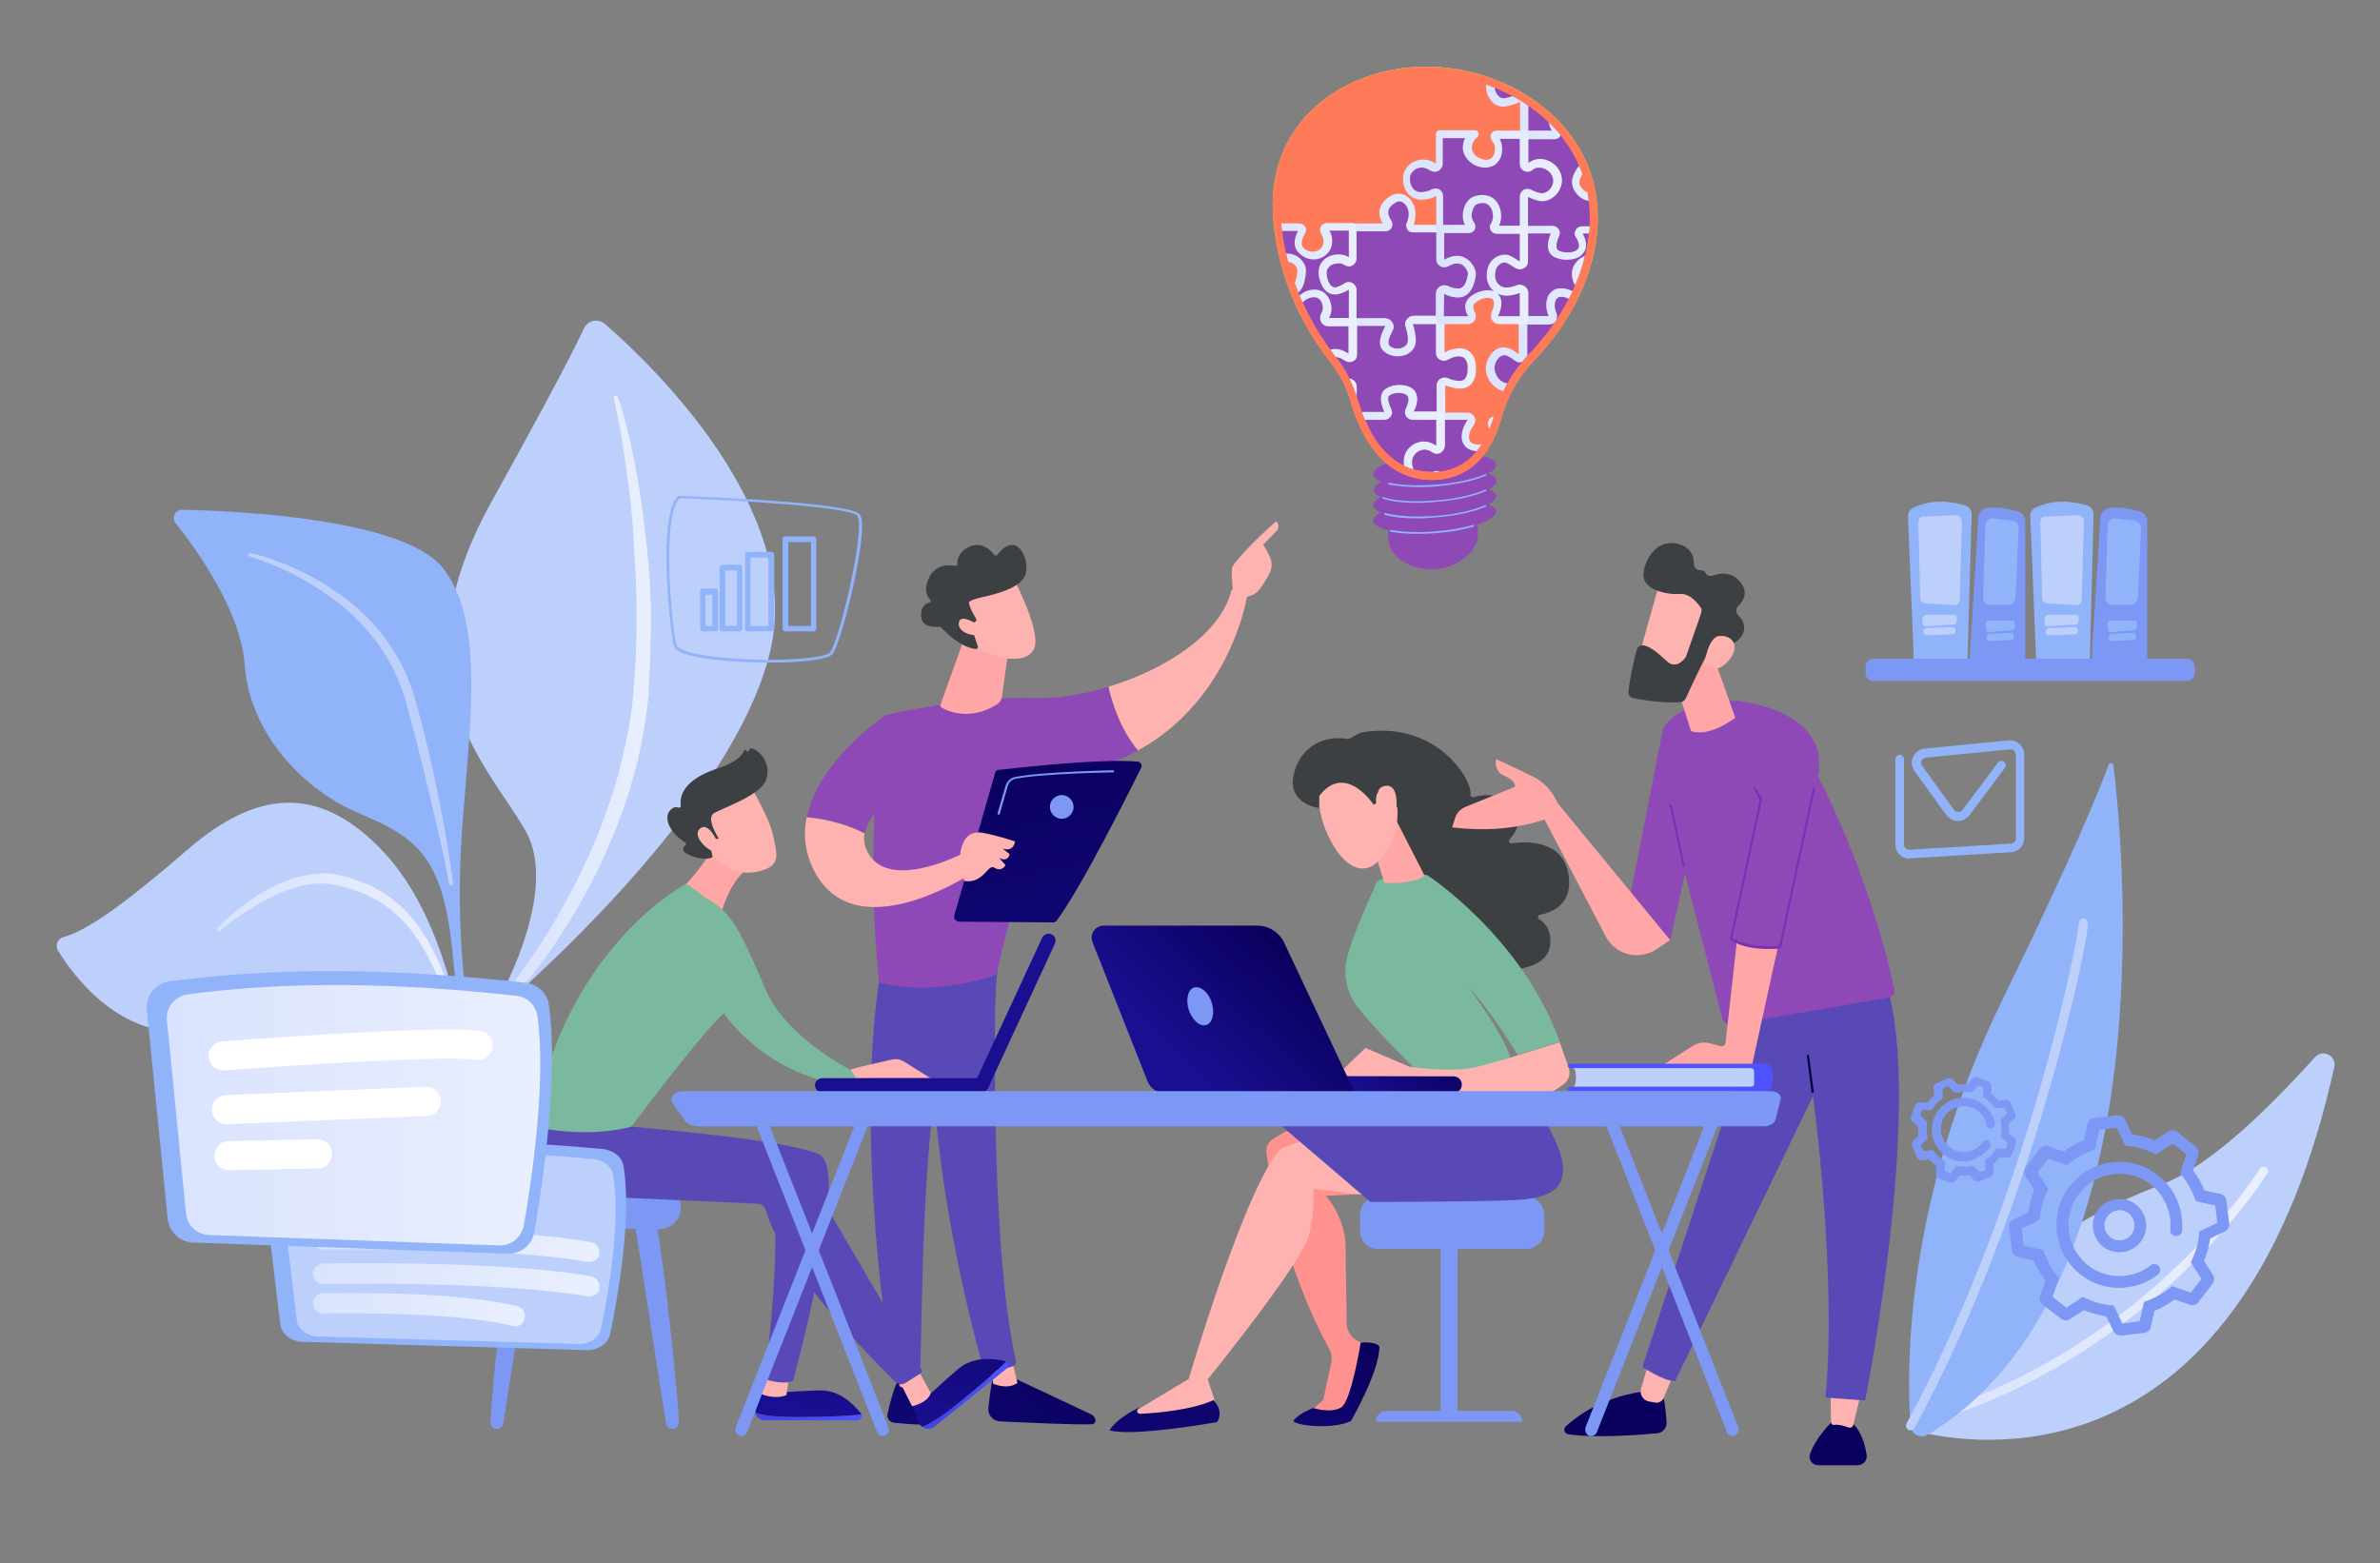<?xml version="1.0" encoding="utf-8"?>
<!-- Generator: Adobe Illustrator 25.0.1, SVG Export Plug-In . SVG Version: 6.00 Build 0)  -->
<svg version="1.1" id="community_svg" xmlns="http://www.w3.org/2000/svg" xmlns:xlink="http://www.w3.org/1999/xlink" x="0px" y="0px"
	 viewBox="0 0 661.5 434.5" style="enable-background:new 0 0 661.5 434.5;" xml:space="preserve">
<rect x="0" y="0" width="661.5" height="434.5" fill="#808080" stroke="none"/>
<style type="text/css">
	.st0{fill:#BDD0FB;}
	.st1{fill:url(#SVGID_1_);}
	.st2{fill:#91B3FA;}
	.st3{fill:url(#SVGID_2_);}
	.st4{fill:url(#SVGID_3_);}
	.st5{fill:url(#SVGID_4_);}
	.st6{fill:#FEB3B1;}
	.st7{fill:#5849B6;}
	.st8{fill:url(#SVGID_5_);}
	.st9{fill:url(#SVGID_6_);}
	.st10{fill:#8E49B6;}
	.st11{fill:#FFA6A6;}
	.st12{fill:#3C4043;}
	.st13{fill:url(#SVGID_7_);}
	.st14{fill:url(#SVGID_8_);}
	.st15{fill:#7D97F4;}
	.st16{fill:url(#SVGID_9_);}
	.st17{fill:url(#SVGID_10_);}
	.st18{fill:url(#SVGID_11_);}
	.st19{fill:url(#SVGID_12_);}
	.st20{fill:#7BB99F;}
	.st21{fill:url(#SVGID_13_);}
	.st22{fill:url(#SVGID_14_);}
	.st23{fill:url(#SVGID_15_);}
	.st24{fill:#FF928E;}
	.st25{fill:url(#SVGID_16_);}
	.st26{fill:url(#SVGID_17_);}
	.st27{fill:url(#SVGID_18_);}
	.st28{fill:url(#SVGID_19_);}
	.st29{fill:url(#SVGID_20_);}
	.st30{fill:url(#SVGID_21_);}
	.st31{fill:url(#SVGID_22_);}
	.st32{fill:url(#SVGID_23_);}
	.st33{fill:#7E30B5;}
	.st34{fill:url(#SVGID_24_);}
	.st35{fill:url(#SVGID_25_);}
	.st36{fill:url(#SVGID_26_);}
	.st37{fill:url(#SVGID_27_);}
	.st38{fill:url(#SVGID_28_);}
	.st39{fill:url(#SVGID_29_);}
	.st40{fill:#FFFFFF;}
	.st41{fill:url(#SVGID_30_);}
	.st42{fill:url(#SVGID_31_);}
	.st43{fill:url(#SVGID_32_);}
	.st44{fill:url(#SVGID_33_);}
	.st45{fill:#FF7A59;}
	.st46{clip-path:url(#SVGID_35_);fill:#8E49B6;}
	.st47{clip-path:url(#SVGID_37_);fill:url(#SVGID_38_);}
	.st48{clip-path:url(#SVGID_40_);fill:#8E49B6;}
	.st49{clip-path:url(#SVGID_42_);fill:url(#SVGID_43_);}
	.st50{clip-path:url(#SVGID_45_);fill:#8E49B6;}
	.st51{clip-path:url(#SVGID_47_);fill:url(#SVGID_48_);}
	.st52{clip-path:url(#SVGID_50_);fill:#8E49B6;}
	.st53{clip-path:url(#SVGID_52_);fill:url(#SVGID_53_);}
	.st54{clip-path:url(#SVGID_55_);fill:#8E49B6;}
	.st55{clip-path:url(#SVGID_57_);fill:url(#SVGID_58_);}
	.st56{clip-path:url(#SVGID_60_);fill:#8E49B6;}
	.st57{clip-path:url(#SVGID_62_);fill:url(#SVGID_63_);}
	.st58{clip-path:url(#SVGID_65_);fill:#8E49B6;}
	.st59{clip-path:url(#SVGID_67_);fill:url(#SVGID_68_);}
	.st60{clip-path:url(#SVGID_70_);fill:url(#SVGID_71_);}
	.st61{clip-path:url(#SVGID_73_);fill:url(#SVGID_74_);}
	.st62{clip-path:url(#SVGID_76_);fill:#8E49B6;}
	.st63{clip-path:url(#SVGID_78_);fill:url(#SVGID_79_);}
	.st64{clip-path:url(#SVGID_81_);fill:#8E49B6;}
	.st65{clip-path:url(#SVGID_83_);fill:url(#SVGID_84_);}
	.st66{clip-path:url(#SVGID_86_);fill:url(#SVGID_87_);}
	.st67{clip-path:url(#SVGID_89_);fill:url(#SVGID_90_);}
	.st68{clip-path:url(#SVGID_92_);fill:#8E49B6;}
	.st69{clip-path:url(#SVGID_94_);fill:url(#SVGID_95_);}
	.st70{clip-path:url(#SVGID_97_);fill:#8E49B6;}
	.st71{clip-path:url(#SVGID_99_);fill:url(#SVGID_100_);}
	.st72{clip-path:url(#SVGID_102_);fill:#8E49B6;}
	.st73{clip-path:url(#SVGID_104_);fill:url(#SVGID_105_);}
</style>
<path class="st0" d="M536.6,398.7c22.3,4.3,88,7,112.2-102.1c0.7-3.1-3.2-5.1-5.3-2.8c-10,11-27.7,29.8-42.8,35.5
	c-46.7,17.9-63.6,46.6-69.2,60.1C530,393.4,532.4,397.9,536.6,398.7z"/>
<linearGradient id="SVGID_1_" gradientUnits="userSpaceOnUse" x1="533.248" y1="1004.096" x2="630.408" y2="1004.096" gradientTransform="matrix(1 0 0 1 0 -644)">
	<stop  offset="0" style="stop-color:#DAE3FE"/>
	<stop  offset="1" style="stop-color:#E9EFFD"/>
</linearGradient>
<path class="st1" d="M534.5,395.9c-0.5,0-1-0.4-1.2-0.9c-0.2-0.7,0.2-1.4,0.8-1.5c32.5-9.4,56.3-27.6,70.6-41.2
	c15.5-14.7,23.3-27.3,23.4-27.4c0.4-0.6,1.1-0.8,1.7-0.4c0.6,0.4,0.8,1.1,0.4,1.7c-0.1,0.1-8.1,13-23.8,27.9
	c-14.5,13.8-38.7,32.2-71.7,41.8C534.7,395.9,534.6,395.9,534.5,395.9z"/>
<path class="st2" d="M587.4,212.7c2.5,20.4,15.2,146-51.6,186.1c-2,1.2-4.6-0.1-4.8-2.5c-1.1-15-1.8-62.6,25.7-118.7
	c19.8-40.5,27.1-58.8,29.4-65C586.4,211.9,587.3,212,587.4,212.7z"/>
<path class="st0" d="M531,397.6c-0.2,0-0.4,0-0.6-0.2c-0.6-0.3-0.8-1.1-0.5-1.7c33.7-61.9,47.8-135.3,47.9-138.9
	c-0.1-0.6,0.3-1.2,0.9-1.4c0.7-0.2,1.4,0.2,1.6,0.8c0.8,2.6-14.5,79-48.1,140.6C531.9,397.3,531.5,397.6,531,397.6z"/>
<path class="st0" d="M135.6,283.3c0,0,20.9-33.8,10.5-52.3c-10.4-18.4-37.1-41.8-9.4-91.7c16.2-29.2,22.9-42.2,25.6-48
	c1.1-2.3,4-2.9,5.9-1.2c13.3,11.6,55.1,51.7,45.9,90.8C203.2,227.3,135.6,283.3,135.6,283.3z"/>
<linearGradient id="SVGID_2_" gradientUnits="userSpaceOnUse" x1="142.771" y1="836.082" x2="180.733" y2="836.082" gradientTransform="matrix(1 0 0 1 0 -644)">
	<stop  offset="0" style="stop-color:#DAE3FE"/>
	<stop  offset="1" style="stop-color:#E9EFFD"/>
</linearGradient>
<path class="st3" d="M171.8,110.5c0,0,0.2,0.6,0.6,1.8c0.4,1.2,0.9,3,1.5,5.3s1.3,5,1.9,8.2c0.3,1.6,0.7,3.3,1,5.1
	c0.2,0.9,0.3,1.8,0.5,2.8s0.3,1.9,0.5,2.9s0.3,2,0.5,3c0.1,1,0.3,2.1,0.4,3.2c0.1,1.1,0.3,2.2,0.4,3.3c0.1,1.1,0.2,2.2,0.4,3.4
	c0.1,1.1,0.2,2.3,0.4,3.5c0.1,1.2,0.2,2.4,0.3,3.6c0.1,1.2,0.2,2.4,0.3,3.7c0.1,1.2,0.1,2.5,0.2,3.7c0,1.3,0.1,2.5,0.2,3.8
	c0,1.3,0,2.6,0,3.9c0,1.3,0,2.6,0,3.9c0,1.3-0.1,2.6-0.1,4c0,1.3-0.1,2.7-0.1,4c-0.1,1.3-0.2,2.7-0.2,4c-0.1,1.3-0.2,2.7-0.2,4v0.5
	v0.3v0.2l-0.1,1l-0.2,2c-0.6,5.4-1.6,10.8-2.8,16c-1.3,5.2-2.8,10.2-4.6,15c-1.7,4.8-3.7,9.3-5.6,13.5c-2,4.2-4.1,8.1-6.1,11.6
	s-4,6.6-5.8,9.4c-1.8,2.7-3.5,5.1-4.9,6.9c-1.4,1.9-2.6,3.3-3.4,4.3c-0.4,0.5-0.7,0.9-0.9,1.1c-0.2,0.3-0.3,0.4-0.3,0.4
	c-0.5,0.6-1.3,0.6-1.9,0.1c-0.5-0.5-0.6-1.3-0.2-1.8l0,0c0,0,0.1-0.1,0.3-0.4s0.5-0.6,0.8-1.1c0.7-1,1.8-2.5,3.1-4.4s2.9-4.2,4.6-7
	c1.7-2.7,3.5-5.9,5.4-9.4s3.8-7.3,5.7-11.4c1.9-4.1,3.7-8.6,5.3-13.2c1.7-4.6,3.1-9.5,4.3-14.6c1.2-5,2.2-10.2,2.8-15.4l0.2-2l0.1-1
	v-0.5v-0.5c0.1-1.3,0.2-2.6,0.3-3.9c0.1-1.3,0.2-2.6,0.3-3.9c0-1.3,0.1-2.6,0.1-3.9c0-1.3,0.1-2.6,0.1-3.9c0-1.3,0-2.6,0-3.9
	c0-1.3,0-2.5,0-3.8s0-2.5-0.1-3.8c0-1.2-0.1-2.5-0.1-3.7s-0.1-2.4-0.2-3.6c-0.1-1.2-0.1-2.4-0.2-3.5c-0.1-1.2-0.2-2.3-0.2-3.5
	c-0.1-1.1-0.2-2.3-0.2-3.4c-0.1-1.1-0.2-2.2-0.3-3.3s-0.2-2.1-0.3-3.1s-0.2-2-0.4-3c-0.1-1-0.2-2-0.3-2.9s-0.3-1.9-0.4-2.8
	c-0.2-1.8-0.5-3.5-0.7-5.1c-0.5-3.2-1-6-1.4-8.3c-0.5-2.3-0.8-4.1-1.1-5.3c-0.3-1.2-0.4-1.8-0.4-1.8c-0.1-0.4,0.1-0.8,0.5-0.9
	C171.3,109.9,171.7,110.2,171.8,110.5L171.8,110.5z"/>
<path class="st2" d="M145.1,341.2c2.6,2-19.7-41.8-17.1-102.8c1.2-28.8,8.3-63.7-4.8-80.4c-10.9-13.9-57.4-16-72.6-16.3
	c-1.9,0-3,2.2-1.8,3.7c5.9,7.4,18.1,24.4,19.2,39.3c1.4,19.6,16.7,35,31.8,41.4c15.2,6.4,23.3,11.3,25.9,38.1
	C128.2,291.1,137.8,335.6,145.1,341.2z"/>
<path class="st0" d="M69.7,153.8c0,0,0.5,0.1,1.3,0.3s2,0.5,3.5,1s3.3,1.2,5.4,2c2,0.9,4.3,1.9,6.7,3.2c2.4,1.3,4.9,2.8,7.5,4.7
	c2.6,1.8,5.2,3.9,7.6,6.3c2.5,2.4,4.8,5.1,6.8,8.2c2,3,3.8,6.3,5.1,9.7l0.5,1.3c0.2,0.4,0.3,0.9,0.5,1.3c0.3,0.9,0.6,1.8,0.8,2.6
	c0.5,1.7,0.9,3.5,1.4,5.2c0.4,1.7,0.9,3.4,1.3,5.1c0.4,1.7,0.8,3.4,1.2,5c0.8,3.3,1.5,6.5,2.1,9.5s1.2,5.9,1.7,8.6
	c0.2,1.3,0.5,2.6,0.7,3.8s0.4,2.4,0.6,3.5c0.4,2.2,0.6,4.1,0.9,5.6c0.2,1.6,0.4,2.8,0.5,3.6s0.1,1.3,0.1,1.3c0,0.3-0.2,0.5-0.5,0.6
	c-0.3,0-0.5-0.2-0.6-0.4l0,0c0,0-0.1-0.4-0.2-1.3c-0.2-0.8-0.4-2-0.7-3.6c-0.6-3.1-1.6-7.5-2.8-12.7c-0.6-2.6-1.3-5.5-2-8.5
	s-1.5-6.2-2.3-9.4c-0.8-3.3-1.7-6.6-2.6-10.1c-0.5-1.7-0.9-3.4-1.4-5.2c-0.2-0.8-0.5-1.7-0.8-2.5c-0.1-0.4-0.3-0.8-0.4-1.2l-0.5-1.2
	c-2.5-6.6-6.6-12.5-11.2-17.2c-2.3-2.4-4.7-4.5-7.2-6.3c-2.4-1.8-4.9-3.4-7.2-4.8c-2.3-1.3-4.5-2.5-6.5-3.4s-3.7-1.7-5.2-2.2
	c-1.5-0.6-2.6-1-3.4-1.2c-0.8-0.3-1.2-0.4-1.2-0.4c-0.2-0.1-0.4-0.3-0.3-0.5C69.3,153.8,69.5,153.7,69.7,153.8L69.7,153.8z"/>
<path class="st0" d="M143.7,340.1c1.8,0.9-11.2-19-13-37.1c-1.9-18-7.6-48.7-24.2-66.3s-33.8-18.4-54.4-0.5
	c-17.2,14.9-28,22.6-34.5,24.3c-1.6,0.4-2.3,2.3-1.5,3.7c4.6,7.5,17.5,24.7,37.4,22.4c25.4-3,55.4-21.2,65.6-7.8
	c10.1,13.3,9.4,21.1,10,27.7C129.7,312.9,131.5,334.5,143.7,340.1z"/>
<linearGradient id="SVGID_3_" gradientUnits="userSpaceOnUse" x1="60.334" y1="907.913" x2="127.137" y2="907.913" gradientTransform="matrix(1 0 0 1 0 -644)">
	<stop  offset="0" style="stop-color:#DAE3FE"/>
	<stop  offset="1" style="stop-color:#E9EFFD"/>
</linearGradient>
<path class="st4" d="M60.5,258c0,0,0.3-0.3,0.7-0.8c0.5-0.5,1.2-1.2,2.1-2c1.9-1.7,4.7-4,8.4-6.4c1.9-1.2,4-2.3,6.3-3.3
	s4.9-1.9,7.7-2.3c0.7-0.1,1.4-0.2,2.1-0.3c0.4,0,0.7,0,1.1-0.1c0.4,0,0.7,0,1.1,0s0.7,0,1.1,0l1.1,0.1c0.4,0,0.7,0.1,1.1,0.2
	c0.4,0.1,0.7,0.1,1.1,0.2c2.7,0.6,5.7,1.6,8.4,2.8c2.7,1.3,5.2,2.9,7.5,4.8c0.5,0.5,1.1,1,1.6,1.5c0.3,0.2,0.5,0.5,0.8,0.7l0.7,0.8
	c0.5,0.5,1,1,1.4,1.6c0.4,0.6,0.9,1.1,1.3,1.7c0.2,0.3,0.4,0.5,0.6,0.8s0.4,0.6,0.6,0.9c0.4,0.6,0.7,1.1,1.1,1.7
	c0.7,1.1,1.3,2.3,1.9,3.4c0.5,1.1,1.1,2.2,1.6,3.3c0.5,1.1,0.9,2.1,1.3,3.2c0.2,0.5,0.4,1,0.5,1.5c0.2,0.5,0.3,1,0.5,1.4
	c0.3,0.9,0.6,1.8,0.9,2.7c0.2,0.8,0.5,1.6,0.7,2.4c0.2,0.7,0.4,1.4,0.5,2c0.6,2.5,0.9,3.9,0.9,3.9c0.1,0.3-0.1,0.5-0.4,0.6
	c-0.2,0.1-0.5-0.1-0.5-0.3l0,0c0,0-0.4-1.4-1.2-3.8c-0.3-1.2-0.9-2.6-1.4-4.3c-0.3-0.8-0.6-1.7-1-2.6s-0.7-1.9-1.2-2.8
	c-0.4-1-0.9-2-1.4-3s-1.1-2.1-1.6-3.1c-0.6-1-1.2-2.1-1.9-3.2c-0.4-0.5-0.7-1-1.1-1.6c-0.2-0.3-0.4-0.5-0.6-0.8s-0.4-0.5-0.6-0.8
	c-0.4-0.5-0.8-1-1.2-1.5c-0.4-0.5-0.9-1-1.4-1.5L111,255c-0.2-0.2-0.5-0.5-0.7-0.7c-0.5-0.4-1-0.9-1.5-1.3c-2.1-1.7-4.5-3.1-7-4.3
	c-2.6-1.1-5.1-1.9-7.9-2.6c-1.2-0.2-2.6-0.5-3.9-0.5c-0.3,0-0.6,0-1,0c-0.3,0-0.6,0-1,0c-0.6,0.1-1.3,0.1-1.9,0.2
	c-2.5,0.4-5,1.1-7.2,2s-4.3,1.9-6.1,2.9c-1.9,1-3.5,2.1-4.9,3c-1.4,1-2.7,1.9-3.7,2.6c-1,0.8-1.8,1.4-2.3,1.8s-0.8,0.7-0.8,0.7l0,0
	c-0.2,0.2-0.5,0.1-0.7-0.1C60.3,258.5,60.3,258.2,60.5,258z"/>
<linearGradient id="SVGID_4_" gradientUnits="userSpaceOnUse" x1="5302.059" y1="1005.709" x2="5217.546" y2="1097.636" gradientTransform="matrix(1 9.500000e-03 -9.500000e-03 1 -4989.631 -681.079)">
	<stop  offset="0" style="stop-color:#09005D"/>
	<stop  offset="1" style="stop-color:#1A0F91"/>
</linearGradient>
<path class="st5" d="M276.1,381.6c0,0-0.9,4.9-1.4,9.8c-0.2,1.9,1.3,3.6,3.2,3.7c6.5,0.3,20.5,1,25.5,0.8c0.8,0,1.3-0.8,1-1.5l0,0
	c-0.2-0.6-0.7-1.1-1.2-1.3l-23-10.8L276.1,381.6z"/>
<path class="st6" d="M275.4,378.7l0.6,5.9c0,0,4,1.9,6.8-0.2l-1.6-6.6L275.4,378.7z"/>
<path class="st7" d="M277,267.2c-0.3,1.5-2.4,77.2,5.4,111.2c0.1,0.6-0.2,1.1-0.7,1.3c-1.2,0.5-3.7,1.2-6.6,1.3
	c-0.9,0-1.7-0.6-2-1.4c-2.2-7.9-12.9-47.4-14-85.1c-1.2-42.1,0-1.4,0-1.4l1.2-26L277,267.2z"/>
<linearGradient id="SVGID_5_" gradientUnits="userSpaceOnUse" x1="5283.059" y1="988.239" x2="5198.542" y2="1080.169" gradientTransform="matrix(1 9.500000e-03 -9.500000e-03 1 -4989.631 -681.079)">
	<stop  offset="0" style="stop-color:#09005D"/>
	<stop  offset="1" style="stop-color:#1A0F91"/>
</linearGradient>
<path class="st8" d="M249.5,383.9c0,0-1.4,2.5-2.8,9.1c-0.3,1.2,0.6,2.4,1.8,2.5c2.2,0.2,5.5,0.5,8.1,0.5c1.2,0,2.2-1.1,2.1-2.3
	c-0.3-2.4-1.2-6.4-4-9.5L249.5,383.9z"/>
<linearGradient id="SVGID_6_" gradientUnits="userSpaceOnUse" x1="5247.561" y1="1012.166" x2="5254.042" y2="1012.166" gradientTransform="matrix(1 9.500000e-03 -9.500000e-03 1 -4989.631 -681.079)">
	<stop  offset="0" style="stop-color:#FF928E"/>
	<stop  offset="1" style="stop-color:#FEB3B1"/>
</linearGradient>
<path class="st9" d="M248.4,376.3l1.6,9c0,0,1.6,1.2,4.8,0.4l-0.7-9.7L248.4,376.3z"/>
<path class="st7" d="M244.9,269.3c-7,39.9,0.5,98.7,3.1,110.2c0.2,0.7,0.7,1.3,1.4,1.4c1.2,0.2,3.2,0.4,5.2-0.2
	c0.7-0.2,1.2-0.8,1.2-1.5c0.5-9.3,0.3-66.4,6.7-88.9c0.3-1.1,1-2.1,2-2.8l12-8.4l1-13.7L244.9,269.3z"/>
<path class="st10" d="M287.8,194c-19.8-0.5-41.8,4.8-41.8,4.8c-6.2,34.4-1.7,74.3-1.7,74.3c15.3,4.2,32.7-2.1,32.7-2.1
	c2.7-14.4,15-54.9,15-54.9c9.7-1.1,17.7-3.8,24.3-7.5c-5-5.9-7.3-13.3-8.2-17.7C301,193.1,293.9,194.2,287.8,194z"/>
<path class="st6" d="M346.7,165.3c-1.9-2.4-4.4-1.3-4.4-1.3c-3,12.3-18.4,22.1-34.2,26.9c1,4.4,3.3,11.8,8.2,17.7
	C342.5,194.2,346.7,165.3,346.7,165.3z"/>
<path class="st6" d="M346.2,165.9c0.2,0.7-2.2,1.6-3.5-1c0-1.3-0.8-6.7,0-7.7c4.1-5.5,12-12.3,12-12.3c1.3,1.3,0.2,2.6,0.2,2.6
	l-3.8,3.9c0.8,1.4,1.7,2.7,2.2,4.4c0.3,1.3,0.1,2.7-0.6,3.9s-1.6,2.8-2.5,4C348.5,165.9,346.2,165.9,346.2,165.9z"/>
<path class="st10" d="M253.5,218.1l-7.4-19.3c0,0-18.6,12.4-21.8,28.3c3.5,0.3,9.9,1.3,16.1,4.5
	C241.7,224.1,253.5,218.1,253.5,218.1z"/>
<path class="st6" d="M269.5,236.3c0,0-20.9,11.6-27.8,1.5c-1.4-2.1-1.8-4.2-1.4-6.1c-6.2-3.2-12.6-4.2-16.1-4.5
	c-1,4.8-0.5,9.9,2.2,15.1c12.1,22.6,45.7-0.8,45.7-0.8L269.5,236.3z"/>
<path class="st11" d="M267.9,177.7l-6.5,18.2c-0.1,0.3,0,0.6,0.3,0.8c1.7,1,7.9,3.8,15.4-0.9c0.8-0.5,1.3-1.3,1.4-2.2l2.2-15.8
	L267.9,177.7z"/>
<path class="st6" d="M281.8,160.9c0,0,6.8,13.1,5.9,18.4c-0.9,5.3-9.5,4.8-17,0.4l-5.1-14.1L281.8,160.9z"/>
<path class="st12" d="M271.1,172.8c0.3-0.1,0.4-0.5,0.2-0.8c-0.5-0.9-1.6-2.6-1.9-4.1c0,0-1.2-0.8,3.2-1.8c4.4-1,11-2.6,12.4-6.3
	s-2.1-12.9-7.8-5.6c-0.2,0.3-0.6,0.3-0.9,0c-0.9-1.2-3.3-3.7-6.7-2.3c-3.2,1.4-3.6,3.7-3.5,4.9c0,0.3-0.3,0.6-0.6,0.5
	c-1.6-0.3-5.4-0.6-7.3,3.3c-1.5,3.2-0.6,5.1,0.3,6c0.3,0.3,0.2,0.8-0.2,0.9c-1.1,0.3-2.4,1.2-2.3,3.7c0.2,3.4,4,3.1,5.1,3
	c0.2,0,0.4,0,0.5,0.2c0.9,1,5.1,5.5,9.6,6c0.4,0,0.7-0.3,0.6-0.7l-1.9-5.7c-0.1-0.3,0-0.6,0.3-0.7L271.1,172.8z"/>
<linearGradient id="SVGID_7_" gradientUnits="userSpaceOnUse" x1="-1833.401" y1="3762.869" x2="-1854.266" y2="3739.778" gradientTransform="matrix(0.752 -0.659 0.659 0.752 558.588 -3701.47)">
	<stop  offset="0" style="stop-color:#FF928E"/>
	<stop  offset="1" style="stop-color:#FEB3B1"/>
</linearGradient>
<path class="st13" d="M271.8,173.7c0,0-4.9-3.4-5.3-0.6c-0.4,2.8,4.4,4.2,6.8,3.1L271.8,173.7z"/>
<linearGradient id="SVGID_8_" gradientUnits="userSpaceOnUse" x1="4990.842" y1="852.698" x2="5017.623" y2="964.289" gradientTransform="matrix(1 0 0 1 -4705.662 -644)">
	<stop  offset="0" style="stop-color:#09005D"/>
	<stop  offset="1" style="stop-color:#1A0F91"/>
</linearGradient>
<path class="st14" d="M265.2,254.6l11.4-39.8c0.1-0.5,0.5-0.8,1-0.8c2.1-0.2,8-0.9,14.9-1.5c8.3-0.7,18-1.3,23.7-0.8
	c0.8,0.1,1.3,0.9,1,1.7c-3.3,6.6-16.8,33.6-23.5,42.5c-0.2,0.3-0.6,0.5-0.9,0.5l-26.4-0.2C265.6,256,265,255.3,265.2,254.6z"/>
<path class="st6" d="M268,244.9c0,0-1.6-6.5-0.9-8.8c0.6-2.3,1.9-5.3,6-4.6s9,2.4,9,2.4s-0.2,3-3.4,2l1.9,1.5c0,0-0.3,2.4-2.9,1.1
	l1.8,2c0,0-1.1,2-3.1,0.7C274.5,240,273.5,245.7,268,244.9z"/>
<path class="st15" d="M291.8,224.3c0,1.8,1.5,3.3,3.3,3.3s3.3-1.5,3.3-3.3s-1.5-3.3-3.3-3.3S291.8,222.5,291.8,224.3z"/>
<path class="st15" d="M277.8,226.5l-0.6-0.2l2.3-7.9c0.4-1.2,1.4-2.2,2.6-2.4c7.3-1.5,27.3-1.9,27.5-1.9v0.6
	c-0.2,0-20.1,0.3-27.4,1.8c-1,0.2-1.8,1-2.1,2L277.8,226.5z"/>
<path class="st15" d="M143.1,337.8c-1.2,1.8-6,42.5-6.8,57.5c-0.1,1,0.8,1.9,1.8,1.9l0,0c0.9,0,1.6-0.6,1.8-1.5l8.8-56.6
	L143.1,337.8z"/>
<path class="st15" d="M181.9,337.8c1.2,1.8,6,42.5,6.8,57.5c0.1,1-0.8,1.9-1.8,1.9l0,0c-0.9,0-1.6-0.6-1.8-1.5l-8.8-56.6
	L181.9,337.8z"/>
<path class="st15" d="M135.8,334.7v0.4c0,3.2,2.7,5.8,6.2,5.9l40.8,0.7c3.4,0.1,6.2-2.4,6.4-5.5v-0.4c0.2-3.3-2.6-6-6.1-6.1
	l-40.8-0.7C138.7,328.8,135.8,331.4,135.8,334.7z"/>
<linearGradient id="SVGID_9_" gradientUnits="userSpaceOnUse" x1="209.857" y1="1037.75" x2="239.439" y2="1037.75" gradientTransform="matrix(1 0 0 1 0 -644)">
	<stop  offset="0" style="stop-color:#4042E2"/>
	<stop  offset="1" style="stop-color:#4F52FF"/>
</linearGradient>
<path class="st16" d="M221.8,393.9c-7.3,0-10.5-0.6-11.9-1.2c0.3,1.2,1.3,2.1,2.7,2.1h25.7c0.9,0,1.4-0.8,1.2-1.6
	C236.5,393.5,230.3,393.9,221.8,393.9z"/>
<linearGradient id="SVGID_10_" gradientUnits="userSpaceOnUse" x1="232.714" y1="980.861" x2="224.631" y2="1036.704" gradientTransform="matrix(1 0 0 1 0 -644)">
	<stop  offset="0" style="stop-color:#09005D"/>
	<stop  offset="1" style="stop-color:#1A0F91"/>
</linearGradient>
<path class="st17" d="M239.4,393.2c0-0.2-0.1-0.3-0.2-0.4c-2-2.5-5.9-6.4-11.2-6.3c-7.8,0.1-10.6,1-16.6,0l-1.4,4.8
	c-0.1,0.5-0.1,1,0,1.4c1.4,0.6,4.6,1.2,11.9,1.2C230.3,393.9,236.5,393.5,239.4,393.2z"/>
<path class="st6" d="M213.1,381.4l-1.8,6c0,0,3.9,1.8,7.3,0.4l0.7-5.2L213.1,381.4z"/>
<linearGradient id="SVGID_11_" gradientUnits="userSpaceOnUse" x1="256.255" y1="1031.832" x2="280.143" y2="1031.832" gradientTransform="matrix(1 0 0 1 0 -644)">
	<stop  offset="0" style="stop-color:#4042E2"/>
	<stop  offset="1" style="stop-color:#4F52FF"/>
</linearGradient>
<path class="st18" d="M266.3,390.1c-5.7,4.5-8.5,6.1-10,6.5c1,0.7,2.4,0.8,3.4,0l20-16.1c0.7-0.5,0.6-1.5,0-2
	C277.5,380.6,272.9,384.8,266.3,390.1z"/>
<linearGradient id="SVGID_12_" gradientUnits="userSpaceOnUse" x1="272.687" y1="986.646" x2="264.604" y2="1042.489" gradientTransform="matrix(1 0 0 1 0 -644)">
	<stop  offset="0" style="stop-color:#09005D"/>
	<stop  offset="1" style="stop-color:#1A0F91"/>
</linearGradient>
<path class="st19" d="M279.6,378.5c-0.1-0.1-0.3-0.2-0.4-0.2c-3.1-0.7-8.6-1.3-12.7,2.1c-6,5-7.6,7.4-12.9,10.5l1.8,4.6
	c0.2,0.5,0.5,0.8,0.9,1.1c1.5-0.5,4.4-2,10-6.5C272.9,384.8,277.5,380.6,279.6,378.5z"/>
<path class="st7" d="M175.4,313.2c0,0,43.4,3.5,52.3,7.7c8.9,4.2-7.3,63-7.3,63s-2.4,1.2-7.8-0.5c0,0,5.5-43.4,1.4-52.8l-47-7.7
	L175.4,313.2z"/>
<path class="st6" d="M249.2,382.6c0.4,0.4,4.3,8.3,4.3,8.3s4.4-0.9,5.2-3.7l-3.9-7.1L249.2,382.6z"/>
<path class="st7" d="M149.3,312.8c0,0-1.4,3.4-1.4,7.9c0.1,6.3,5.1,11.3,11.4,11.6l51.3,2.3c1.1,0,2,0.8,2.3,1.9
	c1.2,4.7,7.1,19,35.9,47.6c0.8,0.8,2,0.9,2.9,0.3l4.1-2.6c0.4-0.3,0.6-0.8,0.3-1.3l-29.9-51c-1.6-2.6-4.1-4.5-7-5.2l-43.7-11.2
	L149.3,312.8z"/>
<path class="st11" d="M199.9,233.1c0,0-5.5,9.7-11.1,14.4l11.6,6.5c0,0,2.6-10.3,8.6-13.3L199.9,233.1z"/>
<path class="st20" d="M148.4,313.2c0,0,13.9,3.4,27.1,0c0,0,18.5-24.9,25.7-31.6c0,0,11.4,18,36.8,20.6l1.4-3.2
	c0,0-20.2-9.3-26.5-23.7c-6.2-14.3-8.7-20.4-14.4-24.2c-3.5-2.3-5.6-3.9-6.7-4.8c-0.6-0.5-1.4-0.5-2.1-0.1
	C183.7,249.8,155.4,269.2,148.4,313.2z"/>
<path class="st20" d="M200.4,281.7c-0.4,0-0.8-0.2-1.1-0.5c-4.5-5.8-6.9-12.2-7-12.5c-0.3-0.7,0.1-1.5,0.8-1.8s1.5,0.1,1.8,0.8
	c0,0.1,2.5,6.3,6.7,11.8c0.5,0.6,0.4,1.5-0.3,2C200.9,281.6,200.6,281.7,200.4,281.7z"/>
<path class="st6" d="M236.4,297.3l2.9-0.8l8.7-2c1-0.2,2.1-0.1,3.1,0.5l7.5,4.7H238L236.4,297.3z"/>
<path class="st6" d="M208.6,218.5c0,0,5.3,8.9,6.3,13.8c0.9,4.9,2.4,8-3.2,9.7c-5.6,1.7-10.8-0.5-14-5c0,0-5.1-7.1-4.6-10.3
	S208.6,218.5,208.6,218.5z"/>
<path class="st12" d="M199.1,233.2l0.7-0.1c0,0-3.8-5.7-1.3-7.1c2.5-1.4,12.6-4.9,14.3-8.9c1.7-3.8-0.8-8.2-3.9-9.1
	c-0.2-0.1-0.4,0.1-0.5,0.2l-0.2,0.5c-0.1,0.3-0.6,0.3-0.7,0l0,0c-0.1-0.3-0.6-0.3-0.7,0c-0.5,1.2-2.2,3.2-7,4.8
	c-6.9,2.2-11.2,5.7-10.6,10.6c0,0.3-0.3,0.5-0.6,0.4c-0.6-0.2-1.4-0.3-2.4,0.8c-1.7,1.9-0.4,6,4.3,8.9c0.2,0.1,0.3,0.5,0.1,0.6
	c-0.7,0.6-1.7,1.9,1.5,3.1c3.3,1.2,5,0.8,5.7,0.5c0.2-0.1,0.3-0.3,0.2-0.4l-0.8-4.3c0-0.2,0.1-0.4,0.3-0.5H199.1z"/>
<linearGradient id="SVGID_13_" gradientUnits="userSpaceOnUse" x1="1920.374" y1="1391.695" x2="1939.848" y2="1433.704" gradientTransform="matrix(0.991 -0.131 0.131 0.991 -2007.334 -1082.449)">
	<stop  offset="0" style="stop-color:#FF928E"/>
	<stop  offset="1" style="stop-color:#FEB3B1"/>
</linearGradient>
<path class="st21" d="M199.4,234.1c0,0-2.4-5.8-4.8-3.8c-2.5,2,2.3,6.6,4.5,6.5L199.4,234.1z"/>
<linearGradient id="SVGID_14_" gradientUnits="userSpaceOnUse" x1="-4849.677" y1="-3115.148" x2="-4908.708" y2="-3058.077" gradientTransform="matrix(-1.388 -6.860000e-02 -6.850000e-02 1.385 -11438.293 -768.942)">
	<stop  offset="0" style="stop-color:#09005D"/>
	<stop  offset="1" style="stop-color:#1A0F91"/>
</linearGradient>
<path class="st22" d="M228.4,303.7h0.1h44.1c1.1,0,2-0.9,2-2s-0.9-2-2-2h-44.1c-1.1,0-2,0.9-2,2
	C226.6,302.8,227.4,303.7,228.4,303.7z"/>
<linearGradient id="SVGID_15_" gradientUnits="userSpaceOnUse" x1="-6230.496" y1="-4177.201" x2="-6289.523" y2="-4120.133" gradientTransform="matrix(0.647 -1.23 -1.227 -0.646 5770.687 -12250.193)">
	<stop  offset="0" style="stop-color:#09005D"/>
	<stop  offset="1" style="stop-color:#1A0F91"/>
</linearGradient>
<path class="st23" d="M289.7,260.6C289.7,260.6,289.7,260.7,289.7,260.6l-18.6,40.1c-0.5,1,0,2.2,1,2.6c1,0.5,2.2,0,2.6-1l18.5-40
	c0.5-1,0-2.2-1-2.6C291.3,259.3,290.2,259.7,289.7,260.6z"/>
<rect x="400.4" y="343.9" class="st15" width="4.7" height="50.3"/>
<path class="st15" d="M423.1,395.2h-40.7l0,0c0-1.7,1.4-3,3-3h34.7C421.8,392.2,423.1,393.5,423.1,395.2L423.1,395.2z"/>
<path class="st15" d="M429.2,342.2c0,2.8-2.3,5-5,5H383c-2.8,0-5-2.3-5-5v-4.5c0-2.8,2.3-5,5-5h41.2c2.8,0,5,2.3,5,5V342.2z"/>
<path class="st24" d="M368.4,310.4c0,0-6.9,1.1-14.7,6.3c-1.2,0.8-1.9,2.2-1.7,3.7c0.9,7.4,4.8,31.2,17.4,54.5
	c0.7,1.2,0.9,2.7,0.6,4l-2.2,10.2l-4.1,3.8h10.5l7-18.9l-3-0.9c-2.3-0.7-3.9-2.9-3.9-5.3l-0.3-20.2c0.3-9-5.5-15.2-5.5-15.2
	l16.7-0.8L368.4,310.4z"/>
<linearGradient id="SVGID_16_" gradientUnits="userSpaceOnUse" x1="372.224" y1="1017.201" x2="367.36" y2="1091.788" gradientTransform="matrix(1 0 0 1 0 -644)">
	<stop  offset="0" style="stop-color:#09005D"/>
	<stop  offset="1" style="stop-color:#1A0F91"/>
</linearGradient>
<path class="st25" d="M359.6,394.8c-1,1.2,10.3,2.9,15.9,0.2c0,0,7.9-13.7,7.9-20.7c0,0-0.6-1.4-5.2-1.1c0,0-2.6,16.2-5.4,18
	s-7.8,0.2-7.8,0.2S361,392.9,359.6,394.8z"/>
<path class="st6" d="M383,332.7c-0.1-0.2-18-2.2-18-2.2s0.6,5.4-1.2,12.9c-1.8,7.5-28.1,40-28.1,40l2.8,8.7
	c-8.5,3-16.9,3.4-25.2,1.5l17.1-10.3c0,0,16-54.5,25.8-64.2l18-6.2L383,332.7z"/>
<path class="st7" d="M423.1,300.9c0,0,10.3,15.4,11.2,22.4c0.8,7-2.8,9.8-13.7,10.3c-10.8,0.5-39.7,0.5-39.7,0.5L356.2,313
	c0,0,18-6.4,22.7-8.2C383.6,302.9,423.1,300.9,423.1,300.9z"/>
<linearGradient id="SVGID_17_" gradientUnits="userSpaceOnUse" x1="325.339" y1="1014.143" x2="320.474" y2="1088.73" gradientTransform="matrix(1 0 0 1 0 -644)">
	<stop  offset="0" style="stop-color:#09005D"/>
	<stop  offset="1" style="stop-color:#1A0F91"/>
</linearGradient>
<path class="st26" d="M337.3,389.2c0,0,3,2.9,1,6.1c0,0-23.5,4.2-29.9,2.3c0,0,1.3-3,8.5-6.5l-0.5,0.4c-0.7,0.5-0.3,1.6,0.6,1.5
	C321.6,392.8,331.4,391.9,337.3,389.2z"/>
<path class="st12" d="M378.4,203.6c21.1-3.6,31,13.6,30.3,17.2c-0.1,0.5,0.4,0.9,0.8,0.8c2.4-0.7,7.8-1.5,11.1,2.7
	c2.9,3.7,0.7,7.1-1,9c-0.4,0.5-0.1,1.2,0.6,1.1c4.5-0.6,14.1-0.7,15.7,8.4c1.5,8.5-4.4,10.8-7.9,11.5c-0.6,0.1-0.7,0.9-0.2,1.2
	c1.7,1.1,3.8,3.4,2.9,7.9c-1.3,7.1-15.1,6.5-16.7,6.4c-0.1,0-0.2,0-0.3-0.1l-22.2-12.6c-0.2-0.1-0.3-0.3-0.3-0.5l-4.5-25.8
	c0-0.2,0-0.4,0.2-0.6l-14.5-20.4C367.2,209,378.2,203.6,378.4,203.6z"/>
<path class="st20" d="M395.2,298.9c0,0-12-11.4-17.9-19c-3.2-4.1-4.2-9.5-2.7-14.5c2.7-9.1,7.5-18.5,7.9-20
	c0.7-2.2,14.1-2.2,14.1-2.2s26.5,17.2,36.9,46.4l-11.7,3.6c0,0-6.9-11.6-13.8-19c0,0,11.8,15.6,12.3,22L395.2,298.9z"/>
<path class="st11" d="M380.9,232.9c0.1,0.5,3.7,12.1,3.9,12.4c0.3,0.2,7.7,0.6,11.2-1.8l-8.7-17L380.9,232.9z"/>
<path class="st6" d="M366.8,217.9c0,0-1.7,6.7,3,15.7s10,9,12.9,6.1s6.5-7.8,5.6-16.4C387.5,214.5,369.2,209.4,366.8,217.9z"/>
<path class="st12" d="M381.8,223.7c0,0-7.8-11.9-15.1-2.5l-0.1,3.4c0,0-8.6-1-7.1-8.9s8.9-12.8,18.4-9.4c9.5,3.4,15,6.9,15.6,13.7
	s-4.8,5.3-4.8,5.3s-1.8-4.8-4.3-5.3s-1.9,3.3-1.9,3.3L381.8,223.7z"/>
<linearGradient id="SVGID_18_" gradientUnits="userSpaceOnUse" x1="-2757.183" y1="5667.389" x2="-2761.634" y2="5634.561" gradientTransform="matrix(0.604 -0.797 0.797 0.604 -2261.994 -5284.862)">
	<stop  offset="0" style="stop-color:#FF928E"/>
	<stop  offset="1" style="stop-color:#FEB3B1"/>
</linearGradient>
<path class="st27" d="M384.7,225.5c0,0-4-6.1,0.1-7s3.5,6,3.1,8.5L384.7,225.5z"/>
<path class="st6" d="M370.7,299.8l8.8-8.5l12.2,5.2c0,0,12.2,1.9,19.1,0c7-1.9,7-1.9,7-1.9l15.7-4.9l2.5,7c0.6,1.8,0,3.7-1.5,4.8
	c-1.4,1-3,2-4,2.5c-2.1,0.9-51.1-0.6-51.1-0.6L370.7,299.8z"/>
<linearGradient id="SVGID_19_" gradientUnits="userSpaceOnUse" x1="319.891" y1="1145.598" x2="278.622" y2="1156.909" gradientTransform="matrix(0.999 -4.940000e-02 4.940000e-02 0.999 36.733 -838.271)">
	<stop  offset="0" style="stop-color:#09005D"/>
	<stop  offset="1" style="stop-color:#1A0F91"/>
</linearGradient>
<path class="st28" d="M404.1,303.8H404l-51.2-0.1c-1.3,0-2.3-1-2.3-2.3s1-2.3,2.3-2.3l51.2,0.1c1.3,0,2.3,1,2.3,2.3
	C406.3,302.7,405.4,303.7,404.1,303.8z"/>
<linearGradient id="SVGID_20_" gradientUnits="userSpaceOnUse" x1="357.039" y1="907.556" x2="327.757" y2="938.505" gradientTransform="matrix(1 0 0 1 0 -644)">
	<stop  offset="0" style="stop-color:#09005D"/>
	<stop  offset="1" style="stop-color:#1A0F91"/>
</linearGradient>
<path class="st29" d="M306.8,257.3h42.7c3.1,0,6,1.8,7.4,4.7l19.7,41.8h-53c-2,0-3.8-1.2-4.6-3.1L303.7,262
	C302.7,259.7,304.4,257.3,306.8,257.3z"/>
<path class="st15" d="M336.8,278.7c0.9,2.9,0.2,5.7-1.5,6.2c-1.8,0.6-3.9-1.3-4.9-4.2c-0.9-2.9-0.2-5.7,1.5-6.2
	C333.7,274,335.9,275.8,336.8,278.7z"/>
<linearGradient id="SVGID_21_" gradientUnits="userSpaceOnUse" x1="-12724.834" y1="1086.909" x2="-12724.401" y2="1132.742" gradientTransform="matrix(-1 0 0 1 -12276.279 -644)">
	<stop  offset="0" style="stop-color:#09005D"/>
	<stop  offset="1" style="stop-color:#1A0F91"/>
</linearGradient>
<path class="st30" d="M462.5,388.9c0,0,0.5,3,0.7,6.5c0.1,1.5-1,2.8-2.5,3c-5.2,0.5-17.2,1.4-24.8,0.3c-1.1-0.2-1.5-1.5-0.7-2.2
	c3.1-2.9,10.7-8.6,23.2-9.9L462.5,388.9z"/>
<path class="st6" d="M465.1,382.1l-2.7,6.5c-0.4,0.9-1.3,1.4-2.2,1.3c-0.6-0.1-1.4-0.2-2.2-0.4c-1.5-0.5-2.3-2-1.9-3.5l2-6.7
	L465.1,382.1z"/>
<linearGradient id="SVGID_22_" gradientUnits="userSpaceOnUse" x1="-12786.81" y1="1087.493" x2="-12786.377" y2="1133.326" gradientTransform="matrix(-1 0 0 1 -12276.279 -644)">
	<stop  offset="0" style="stop-color:#09005D"/>
	<stop  offset="1" style="stop-color:#1A0F91"/>
</linearGradient>
<path class="st31" d="M510.5,394c0,0-5.3,4.4-7.4,10.1c-0.6,1.6,0.6,3.2,2.3,3.2h10.9c1.6,0,2.8-1.4,2.5-3
	C518.2,400.4,516.2,394,510.5,394z"/>
<path class="st6" d="M517,388.2c0,0-1.1,4.7-1.9,7.9c-0.1,0.6-0.8,0.9-1.3,0.7c-1.7-0.6-3-0.9-4-0.7c-0.5,0.1-0.8-0.3-0.9-0.8
	l-0.1-7.9L517,388.2z"/>
<path class="st7" d="M488.8,281.5L456.5,380c0,0,6.2,4.1,9.1,3.9l38.3-79.2c0,0,6.7,48.8,3.5,83.8l11,0.8c0,0,17.9-89.5,4.3-120.1
	L488.8,281.5z"/>
<linearGradient id="SVGID_23_" gradientUnits="userSpaceOnUse" x1="501.674" y1="943.644" x2="461.891" y2="974.524" gradientTransform="matrix(1 0 0 1 0 -644)">
	<stop  offset="0" style="stop-color:#020039"/>
	<stop  offset="1" style="stop-color:#090056"/>
</linearGradient>
<path class="st32" d="M503.8,303.8L503.8,303.8c0.2,0,0.3-0.2,0.3-0.4l-1.3-9.9c0-0.2-0.2-0.3-0.3-0.3c-0.2,0-0.3,0.2-0.3,0.3
	l1.3,9.9C503.5,303.7,503.7,303.8,503.8,303.8z"/>
<path class="st10" d="M482.8,194.8c0,0,26.2,2.3,22.5,21c0,0,14.5,27.2,21.2,59.3c0.2,1-0.5,2.1-1.5,2.2l-43.6,7.5
	c-1.2,0.2-2.4-0.5-2.7-1.7l-10.4-40.2l-4.1,18.7l-12.9-3.4l10.8-55C462.2,203.2,463.7,195.1,482.8,194.8z"/>
<path class="st33" d="M468,241C468.1,241,468.1,241,468,241c0.2,0,0.4-0.2,0.3-0.4l-3.6-16.7c0-0.2-0.2-0.3-0.4-0.2
	c-0.2,0-0.3,0.2-0.2,0.4l3.6,16.7C467.8,240.9,467.9,241,468,241z"/>
<path class="st11" d="M470.7,290.6c1.4-0.8,3-1,4.5-0.6l3,0.8c0.6,0.2,1.3-0.3,1.4-0.9l3.1-27.9c3.9,1.9,9.6,1.6,11.4,1.5l-7.2,32.9
	h-25.3L470.7,290.6z"/>
<path class="st11" d="M403.6,230l0.8-2.5c0.4-1.5,1.5-2.6,2.9-3.2l13.8-5.6c0,0,0.2-1.8-2.9-3s-2.4-4.7-2.4-4.7s4.3,1.9,10.5,5
	c3.6,1.8,5.6,4.9,6.6,7.2l31.3,38.1l-3.7,2.5c-4.8,3.3-11.5,1.7-14.2-3.5l-17-32.5C420.9,230.6,412.2,231,403.6,230z"/>
<path class="st11" d="M474.3,177l8,22.5c0,0-7.1,5.6-12.3,3.7l-4.1-12.9C466,190.3,469.1,174.5,474.3,177z"/>
<path class="st6" d="M461.5,161.3c-0.2,0.3-6.8,24.1-6.8,24.1l13.7,3.5l9.6-21.6C478,167.2,465.1,156.2,461.5,161.3z"/>
<path class="st12" d="M472.8,170.5l-4.1,11.8c-0.1,0.2-0.1,0.3-0.2,0.4c-0.6,0.8-2.7,3.4-5.2,1.1c-2.3-2.1-4.4-4-6.4-4.4
	c-0.9-0.2-1.7,0.4-2,1.3c-0.6,2.2-1.8,7.1-2.3,11.5c-0.1,0.9,0.5,1.7,1.4,1.9c2.7,0.5,8.3,1.4,13,1.1c0.6,0,1.2-0.4,1.5-1
	c1.3-2.8,5.3-11.5,6.8-13.7c1.4-2.1,4.8-2,6.2-1.9c0.5,0,0.9-0.1,1.3-0.4c1.3-1.1,3.6-3.9,0.3-7.2c-0.7-0.7-0.7-1.8,0-2.5
	c1.4-1.4,3-3.8,0.6-6.7c-2.4-3-5.7-2.5-7.6-1.8c-0.8,0.3-1.7,0-2.1-0.8c-0.2-0.4-0.7-0.7-1.4-0.7c-1,0.1-1.8-0.8-1.8-1.8
	c0-1.9-0.7-4.4-4-5.4c-6-1.9-9.7,3.9-10,8.2c-0.4,4.3,6.2,5.9,10.1,5.6c2.9-0.2,5.1,2.7,6,4.1C472.9,169.4,473,170,472.8,170.5z"/>
<linearGradient id="SVGID_24_" gradientUnits="userSpaceOnUse" x1="-11304.15" y1="18.727" x2="-11281.462" y2="-4.551" gradientTransform="matrix(-0.817 -0.576 -0.576 0.817 -8746.434 -6313.828)">
	<stop  offset="0" style="stop-color:#FF928E"/>
	<stop  offset="1" style="stop-color:#FEB3B1"/>
</linearGradient>
<path class="st34" d="M473.7,184.6c0,0,1-7.5,4.1-7.8c3.1-0.4,6.1,2.2,3,6.4C476.9,188.3,473.7,184.6,473.7,184.6z"/>
<path class="st33" d="M491.6,263.8c1.8,0,3.1-0.1,3.2-0.2h0.2l9.5-44.4c0-0.2-0.1-0.3-0.2-0.4c-0.2,0-0.3,0.1-0.4,0.2l-9.4,43.9
	c-1.4,0.1-9,0.6-13-2.2l8.3-38.6L488,219c-0.1-0.2-0.3-0.2-0.4-0.1c-0.2,0.1-0.2,0.3-0.1,0.4l1.6,3l-8.3,38.8l0.2,0.1
	C483.9,263.4,488.5,263.8,491.6,263.8z"/>
<path class="st15" d="M206.1,399.2c-0.2,0-0.4,0-0.7-0.1c-0.8-0.4-1.2-1.5-0.9-2.4l34.8-88.3c0.4-0.9,1.3-1.3,2.2-0.9
	c0.8,0.4,1.2,1.5,0.9,2.4l-34.8,88.3C207.3,398.8,206.7,399.2,206.1,399.2z"/>
<path class="st15" d="M245.3,399.2c-0.6,0-1.3-0.4-1.5-1.1L209,309.8c-0.4-0.9,0-2,0.9-2.4c0.8-0.4,1.8,0,2.2,0.9l34.8,88.3
	c0.4,0.9,0,2-0.9,2.4C245.7,399.2,245.5,399.2,245.3,399.2z"/>
<path class="st15" d="M442.3,399.2c-0.2,0-0.4,0-0.7-0.1c-0.8-0.4-1.2-1.5-0.9-2.4l34.8-88.3c0.4-0.9,1.3-1.3,2.2-0.9
	c0.8,0.4,1.2,1.5,0.9,2.4l-34.8,88.3C443.5,398.8,442.9,399.2,442.3,399.2z"/>
<path class="st15" d="M481.5,399.2c-0.6,0-1.3-0.4-1.5-1.1l-34.8-88.3c-0.4-0.9,0-2,0.9-2.4c0.8-0.4,1.8,0,2.2,0.9l34.8,88.3
	c0.4,0.9,0,2-0.9,2.4C481.9,399.2,481.7,399.2,481.5,399.2z"/>
<path class="st0" d="M437.2,302.1h50.4v-5.2h-50.4C438.3,296.9,438.3,302.1,437.2,302.1z"/>
<linearGradient id="SVGID_25_" gradientUnits="userSpaceOnUse" x1="-12739.988" y1="972.19" x2="-12740.204" y2="959.244" gradientTransform="matrix(-1 0 0 1 -12276.279 -644)">
	<stop  offset="0" style="stop-color:#4042E2"/>
	<stop  offset="1" style="stop-color:#4F52FF"/>
</linearGradient>
<path class="st35" d="M486.6,302.1c0.6,0,1-0.4,1-1v-3.2c0-0.5-0.4-1-1-1h-49.9c-0.6,0-1-0.3-1-0.6s0.4-0.6,1-0.6h53.8
	c1.2,0,2.2,1,2.2,2.2v3.3c0,1.1-0.9,2.1-2.1,2.1h-54c-0.6,0-1-0.3-1-0.6s0.4-0.6,1-0.6L486.6,302.1L486.6,302.1z"/>
<path class="st15" d="M494.9,305.6c0.2-0.6-0.1-1.2-0.6-1.6c-0.6-0.5-1.4-0.7-2.3-0.7H190c-1.2,0-2.3,0.4-2.9,1.1
	c-0.6,0.7-0.7,1.5-0.2,2.2l3.3,4.7c0.7,1.1,2.4,1.8,4.2,1.8h295.7c1.7,0,3.1-0.8,3.4-1.9L494.9,305.6z"/>
<path class="st15" d="M589.3,371.2c-0.8,0-1.5-0.4-1.9-1.2l-2-4.1c-2.1-0.3-4.2-0.9-6.2-1.7l-3.9,2.5c-0.7,0.5-1.7,0.4-2.4-0.1
	l-5.2-4c-0.7-0.5-1-1.5-0.7-2.3l1.5-4.3c-1.3-1.7-2.4-3.6-3.2-5.6l-4.5-1c-0.9-0.2-1.5-0.9-1.6-1.8l-0.8-6.5
	c-0.1-0.9,0.4-1.7,1.2-2.1l4.1-2c0.3-2.1,0.9-4.2,1.7-6.2l-2.5-3.9c-0.5-0.7-0.4-1.7,0.1-2.4l4-5.2c0.5-0.7,1.5-1,2.3-0.7l4.3,1.5
	c1.7-1.3,3.6-2.4,5.6-3.2l1-4.5c0.2-0.9,0.9-1.5,1.8-1.6l6.5-0.8c0.9-0.1,1.7,0.4,2.1,1.2l2,4.1c2.1,0.3,4.2,0.9,6.2,1.7l3.9-2.5
	c0.7-0.5,1.7-0.4,2.4,0.1l5.2,4.1c0.7,0.5,1,1.5,0.7,2.3l-1.5,4.3c1.3,1.7,2.4,3.6,3.2,5.6l4.5,1c0.9,0.2,1.5,0.9,1.6,1.8l0.8,6.5
	c0.1,0.9-0.4,1.7-1.2,2.1l-4.1,2c-0.3,2.1-0.9,4.2-1.7,6.2l2.5,3.9c0.5,0.7,0.4,1.7-0.1,2.4l-4,5.2c-0.5,0.7-1.5,1-2.3,0.7l-4.3-1.5
	c-1.7,1.3-3.6,2.4-5.6,3.2l-1,4.5c-0.2,0.9-0.9,1.5-1.8,1.6l-6.5,0.8C589.4,371.2,589.3,371.2,589.3,371.2z M578.9,360.5l0.8,0.4
	c2.2,1,4.5,1.7,6.9,1.9l0.9,0.1l2.4,5l4.8-0.6l1.2-5.4l0.8-0.3c2.3-0.8,4.4-2,6.3-3.5l0.7-0.6l5.2,1.8l3-3.8l-3-4.6l0.4-0.8
	c1-2.2,1.7-4.5,1.9-6.9l0.1-0.9l5-2.4l-0.6-4.8l-5.4-1.2l-0.3-0.8c-0.8-2.3-2-4.4-3.5-6.3l-0.6-0.7l1.8-5.2l-3.8-3l-4.6,3l-0.8-0.4
	c-2.2-1-4.5-1.7-6.9-1.9l-0.9-0.1l-2.4-5l-4.8,0.6l-1.2,5.4l-0.8,0.3c-2.3,0.8-4.4,2-6.3,3.5l-0.7,0.6l-5.2-1.8l-3,3.8l3,4.6
	l-0.4,0.8c-1,2.2-1.7,4.5-1.9,6.9l-0.1,0.9l-5,2.4l0.6,4.8l5.4,1.2l0.3,0.8c0.8,2.3,2,4.4,3.5,6.3l0.6,0.7l-1.8,5.2l3.8,3
	L578.9,360.5z M573.5,364L573.5,364L573.5,364z M570.1,361.3L570.1,361.3L570.1,361.3z M569.8,360L569.8,360L569.8,360z
	 M569.7,321.2L569.7,321.2L569.7,321.2z M589,358c-3.9,0-7.6-1.3-10.7-3.7c-3.7-2.9-6-7-6.6-11.7c-1.2-9.6,5.7-18.3,15.2-19.5
	c4.6-0.6,9.2,0.7,12.9,3.6s6,7,6.6,11.7c0.2,1.2,0.2,2.5,0.1,3.7c-0.1,0.9-0.9,1.6-1.8,1.5c-0.9-0.1-1.6-0.9-1.5-1.8
	c0.1-1,0.1-2,0-3c-0.5-3.8-2.4-7.1-5.3-9.5c-3-2.3-6.7-3.4-10.5-2.9c-7.8,0.9-13.3,8-12.4,15.8c0.5,3.8,2.4,7.1,5.3,9.5
	c3,2.3,6.7,3.4,10.5,2.9c2.6-0.3,5-1.3,7-2.9c0.7-0.6,1.7-0.4,2.3,0.3c0.6,0.7,0.4,1.7-0.3,2.3c-2.5,1.9-5.5,3.2-8.6,3.5
	C590.4,358,589.7,358,589,358z"/>
<path class="st15" d="M589.1,348.1c-1,0-2.1-0.2-3-0.6c-1.8-0.8-3.2-2.3-3.9-4.1c-0.7-1.9-0.7-3.9,0.1-5.7c0.8-1.8,2.3-3.2,4.1-3.9
	c1.9-0.7,3.9-0.7,5.7,0.1c1.8,0.8,3.2,2.3,3.9,4.1l0,0c1.5,3.8-0.4,8.2-4.3,9.6C590.9,347.9,590,348.1,589.1,348.1z M589.1,336.4
	c-0.5,0-1,0.1-1.5,0.3c-1,0.4-1.9,1.2-2.3,2.2c-0.5,1-0.5,2.2-0.1,3.2s1.2,1.9,2.2,2.3c1,0.5,2.2,0.5,3.2,0.1
	c2.2-0.8,3.2-3.3,2.4-5.4l0,0c-0.4-1-1.2-1.9-2.2-2.3C590.3,336.5,589.7,336.4,589.1,336.4z"/>
<path class="st15" d="M542.4,328.8c-0.2,0-0.4,0-0.5-0.1l-2.9-1.1c-0.6-0.2-0.9-0.8-0.9-1.4l0.1-2c-0.7-0.6-1.4-1.2-2-1.9l-2,0.2
	c-0.6,0.1-1.2-0.3-1.4-0.9l-1.3-2.9c-0.2-0.6-0.1-1.2,0.3-1.6l1.4-1.3c-0.1-0.9-0.1-1.8-0.1-2.7l-1.5-1.3c-0.5-0.4-0.6-1.1-0.4-1.6
	l1.1-2.9c0.2-0.6,0.8-0.9,1.4-0.9l2,0.1c0.6-0.7,1.2-1.4,1.9-2l-0.2-2c0-0.6,0.3-1.2,0.9-1.4l2.9-1.3c0.6-0.2,1.2-0.1,1.6,0.3
	l1.3,1.4c0.9-0.1,1.8-0.1,2.7-0.1l1.3-1.5c0.4-0.5,1-0.6,1.6-0.4l2.9,1.1c0.6,0.2,0.9,0.8,0.9,1.4l-0.1,2c0.7,0.6,1.4,1.2,2,1.9
	l2-0.2c0.6-0.1,1.2,0.3,1.4,0.9l1.3,2.9c0.2,0.6,0.1,1.2-0.3,1.6l-1.5,1.3c0.1,0.9,0.1,1.8,0.1,2.7l1.5,1.3c0.5,0.4,0.6,1.1,0.4,1.6
	l-1.1,2.9c-0.2,0.6-0.8,0.9-1.4,0.9l-2-0.1c-0.6,0.7-1.2,1.4-1.9,2l0.2,2c0.1,0.6-0.3,1.2-0.9,1.4l-2.9,1.3
	c-0.6,0.2-1.2,0.1-1.6-0.3l-1.3-1.4c-0.9,0.1-1.8,0.1-2.7,0.1l-1.3,1.5C543.2,328.6,542.8,328.8,542.4,328.8z M541.6,326.7
	L541.6,326.7L541.6,326.7z M550.7,326.5L550.7,326.5L550.7,326.5z M549.5,326.3L549.5,326.3L549.5,326.3z M540.5,325.5l1.6,0.6
	l1.7-2l0.7,0.1c1.1,0.2,2.2,0.1,3.3-0.1l0.7-0.1l1.8,1.9l1.6-0.7l-0.2-2.6l0.5-0.4c0.9-0.7,1.7-1.5,2.3-2.4l0.4-0.6l2.6,0.1l0.6-1.6
	l-2-1.7l0.1-0.7c0.2-1.1,0.1-2.2-0.1-3.3l-0.1-0.7l1.9-1.8l-0.7-1.6l-2.6,0.2l-0.4-0.5c-0.7-0.9-1.5-1.7-2.4-2.3l-0.6-0.4l0.1-2.6
	l-1.6-0.6l-1.7,2l-0.7-0.1c-1.1-0.2-2.2-0.1-3.3,0.1l-0.7,0.1l-1.8-1.9l-1.6,0.7l0.2,2.6l-0.5,0.4c-0.9,0.7-1.7,1.5-2.3,2.4
	l-0.4,0.6l-2.6-0.1l-0.6,1.6l2,1.7l-0.1,0.7c-0.2,1.1-0.1,2.2,0.1,3.3l0.1,0.7l-1.9,1.8l0.7,1.6l2.6-0.2l0.4,0.5
	c0.7,0.9,1.5,1.7,2.4,2.3l0.6,0.4L540.5,325.5z M551.8,326L551.8,326L551.8,326z M533.4,318.9L533.4,318.9L533.4,318.9z
	 M533.7,317.7L533.7,317.7L533.7,317.7z M558.2,317.2L558.2,317.2L558.2,317.2z M558.1,310.4L558.1,310.4L558.1,310.4z M557.8,308.1
	L557.8,308.1L557.8,308.1z M556.8,307.5L556.8,307.5L556.8,307.5z M557.7,306.9L557.7,306.9L557.7,306.9z M539.3,303.1L539.3,303.1
	L539.3,303.1z M551.9,302.9L551.9,302.9L551.9,302.9z M549,301.7L549,301.7L549,301.7z M541.1,301.6L541.1,301.6L541.1,301.6z
	 M545.8,322.9c-1.1,0-2.2-0.2-3.2-0.6c-2.2-0.9-3.9-2.5-4.9-4.7s-1-4.6-0.2-6.8c0.9-2.2,2.5-3.9,4.7-4.9c4.5-2,9.7,0.1,11.7,4.5
	c0.3,0.6,0.4,1.2,0.6,1.8c0.1,0.7-0.3,1.3-1,1.4s-1.3-0.3-1.4-1c-0.1-0.4-0.2-0.9-0.4-1.3c-1.4-3.2-5.2-4.7-8.4-3.3
	c-1.6,0.7-2.8,1.9-3.4,3.5c-0.6,1.6-0.6,3.3,0.1,4.9c0.7,1.6,1.9,2.8,3.5,3.4s3.3,0.6,4.9-0.1c1.1-0.5,2-1.2,2.6-2.2
	c0.4-0.6,1.2-0.7,1.7-0.3c0.6,0.4,0.7,1.2,0.3,1.7c-0.9,1.3-2.2,2.3-3.6,3C548.2,322.6,547,322.9,545.8,322.9z"/>
<path class="st2" d="M72.7,325l5.2,43.1c0.3,2.7,3,4.8,6.3,4.9l78.7,2.3c3.3,0.1,6.1-1.8,6.7-4.5c2-9.6,6.1-32.1,3.7-46.7
	c-0.4-2.5-2.8-4.4-5.8-4.7c-31.5-2.9-61.5-3.4-89.2-0.3C74.8,319.5,72.3,322.1,72.7,325z"/>
<path class="st0" d="M77.7,327.3l4.8,39.7c0.3,2.5,2.8,4.4,5.8,4.5l72.5,2.1c3,0.1,5.6-1.7,6.2-4.1c1.9-8.9,5.7-29.6,3.4-43
	c-0.4-2.3-2.6-4-5.3-4.3c-29-2.7-56.7-3.1-82.2-0.3C79.6,322.2,77.3,324.6,77.7,327.3z"/>
<linearGradient id="SVGID_26_" gradientUnits="userSpaceOnUse" x1="87" y1="990.213" x2="166.625" y2="990.213" gradientTransform="matrix(1 0 0 1 0 -644)">
	<stop  offset="0" style="stop-color:#DAE3FE"/>
	<stop  offset="1" style="stop-color:#E9EFFD"/>
</linearGradient>
<path class="st36" d="M163.9,350.8c-0.2,0-0.3,0-0.5,0c-24.1-4.4-73-3.5-73.5-3.5c-1.6,0-2.8-1.2-2.9-2.7c0-1.5,1.2-2.8,2.7-2.9
	c2,0,50-0.9,74.6,3.6c1.5,0.3,2.5,1.7,2.3,3.3C166.4,349.8,165.2,350.8,163.9,350.8z"/>
<linearGradient id="SVGID_27_" gradientUnits="userSpaceOnUse" x1="87" y1="1008.063" x2="145.983" y2="1008.063" gradientTransform="matrix(1 0 0 1 0 -644)">
	<stop  offset="0" style="stop-color:#DAE3FE"/>
	<stop  offset="1" style="stop-color:#E9EFFD"/>
</linearGradient>
<path class="st37" d="M143.2,368.7c-0.2,0-0.5,0-0.7-0.1c-17.2-4.3-52.3-3.5-52.6-3.5c-1.5,0.1-2.8-1.2-2.9-2.7
	c0-1.5,1.2-2.8,2.7-2.9c1.5,0,36.2-0.9,54.1,3.6c1.5,0.4,2.4,1.9,2,3.4C145.6,367.8,144.4,368.7,143.2,368.7z"/>
<linearGradient id="SVGID_28_" gradientUnits="userSpaceOnUse" x1="87" y1="999.763" x2="166.625" y2="999.763" gradientTransform="matrix(1 0 0 1 0 -644)">
	<stop  offset="0" style="stop-color:#DAE3FE"/>
	<stop  offset="1" style="stop-color:#E9EFFD"/>
</linearGradient>
<path class="st38" d="M163.9,360.4c-0.2,0-0.3,0-0.5,0c-24.1-4.4-73-3.5-73.5-3.5c0,0,0,0-0.1,0c-1.5,0-2.8-1.2-2.8-2.8
	c0-1.5,1.2-2.8,2.7-2.9c2,0,50-0.9,74.6,3.6c1.5,0.3,2.5,1.7,2.3,3.3C166.4,359.5,165.2,360.4,163.9,360.4z"/>
<path class="st2" d="M40.8,280.7l5.8,58.1c0.4,3.6,3.3,6.4,7,6.6l87.5,3.1c3.6,0.1,6.8-2.4,7.4-6c2.3-13,6.8-43.3,4.1-63
	c-0.4-3.3-3.1-5.9-6.4-6.3c-35-3.9-68.3-4.6-99.1-0.4C43.2,273.3,40.4,276.8,40.8,280.7z"/>
<linearGradient id="SVGID_29_" gradientUnits="userSpaceOnUse" x1="46.359" y1="954.008" x2="150.171" y2="954.008" gradientTransform="matrix(1 0 0 1 0 -644)">
	<stop  offset="0" style="stop-color:#DAE3FE"/>
	<stop  offset="1" style="stop-color:#E9EFFD"/>
</linearGradient>
<path class="st39" d="M46.4,283.7l5.3,53.6c0.3,3.3,3.1,5.9,6.4,6l80.6,2.9c3.4,0.1,6.3-2.3,6.9-5.6c2.1-12,6.3-39.9,3.8-58
	c-0.4-3.1-2.8-5.5-5.9-5.8c-32.3-3.6-62.9-4.2-91.3-0.4C48.6,276.9,46,280.1,46.4,283.7z"/>
<path class="st40" d="M62,297.5c-2.1,0-3.9-1.6-4-3.7c-0.2-2.2,1.5-4.2,3.7-4.3c2.4-0.2,59.3-4.6,71.7-2.9c2.2,0.3,3.8,2.3,3.5,4.5
	s-2.3,3.8-4.5,3.5c-9.7-1.3-53.8,1.7-70,3C62.3,297.5,62.1,297.5,62,297.5z"/>
<path class="st40" d="M62.9,312.5c-2.2,0-3.9-1.7-4-3.9c-0.1-2.2,1.6-4.1,3.9-4.2l55.5-2.3c2.2-0.1,4.1,1.6,4.2,3.9
	c0.1,2.2-1.6,4.1-3.9,4.2L62.9,312.5L62.9,312.5z"/>
<path class="st40" d="M63.6,325.3c-2.2,0-4-1.8-4-4s1.7-4.1,4-4.1l24.6-0.5c2.3-0.1,4.1,1.7,4.1,4c0,2.2-1.7,4.1-4,4.1L63.6,325.3
	L63.6,325.3z"/>
<path class="st2" d="M213.9,184.2c-7.2,0-15.1-0.6-20.3-1.6c-3.9-0.8-6-1.8-6.3-3c-1.1-4.3-4.6-36.6,1.2-41.7
	c0.1-0.1,0.2-0.1,0.3-0.1c4.9,0.2,47.6,1.8,50.2,5.2c2.8,3.7-4.9,35.3-7.6,38.8C230.1,183.4,222.5,184.2,213.9,184.2z M188.9,138.5
	c-5.1,4.8-2.2,35.7-0.9,40.8c0.1,0.4,0.9,1.5,5.7,2.5c11.6,2.4,35.1,2,37-0.5c1.3-1.7,3.8-10,5.7-19.1c2.2-10.1,2.9-17.4,1.9-18.8
	C236.6,141,207.9,139.2,188.9,138.5z"/>
<path class="st2" d="M198.8,175.5h-3.4c-0.4,0-0.8-0.3-0.8-0.8v-10.3c0-0.4,0.3-0.8,0.8-0.8h3.4c0.4,0,0.8,0.3,0.8,0.8v10.3
	C199.5,175.1,199.2,175.5,198.8,175.5z M196.1,174h1.9v-8.7h-1.9V174z"/>
<path class="st2" d="M205.5,175.5h-4.7c-0.4,0-0.8-0.3-0.8-0.8v-16.9c0-0.4,0.3-0.8,0.8-0.8h4.7c0.4,0,0.8,0.3,0.8,0.8v16.9
	C206.3,175.1,206,175.5,205.5,175.5z M201.6,174h3.2v-15.4h-3.2V174z"/>
<path class="st2" d="M214.4,175.5h-6.5c-0.4,0-0.8-0.3-0.8-0.8v-20.5c0-0.4,0.3-0.8,0.8-0.8h6.5c0.4,0,0.8,0.3,0.8,0.8v20.5
	C215.1,175.1,214.8,175.5,214.4,175.5z M208.6,174h5v-19h-5V174z"/>
<path class="st2" d="M226.1,175.5h-7.8c-0.4,0-0.8-0.3-0.8-0.8v-24.8c0-0.4,0.3-0.8,0.8-0.8h7.8c0.4,0,0.8,0.3,0.8,0.8v24.8
	C226.9,175.1,226.6,175.5,226.1,175.5z M219.1,174h6.3v-23.3h-6.3V174z"/>
<path class="st15" d="M549.9,143.7l-2.6,41.7h15.6v-40.5c0-1.2-0.7-2.2-1.8-2.6c-2.1-0.7-5.6-1.6-9-1
	C550.8,141.5,550,142.5,549.9,143.7z"/>
<path class="st2" d="M530.3,143.5l1.7,41.8h14.8L548,143c0-1.2-0.7-2.2-1.8-2.5c-4.8-1.4-9.6-1.6-14.3,0.6
	C530.9,141.5,530.3,142.5,530.3,143.5z"/>
<g>
	<path class="st0" d="M534.3,171.9l0.1,1.5c0,0.4,0.4,0.8,0.9,0.7l7.7-0.5c0.4,0,0.7-0.3,0.8-0.8l0.1-1c0-0.5-0.3-0.9-0.8-0.9h-7.9
		C534.6,171.1,534.3,171.5,534.3,171.9z"/>
	<path class="st0" d="M534.6,175.4v0.5c0,0.4,0.3,0.7,0.8,0.7l7.4-0.3c0.4,0,0.7-0.3,0.7-0.7V175c0-0.4-0.3-0.7-0.8-0.7l-7.4,0.3
		C534.9,174.7,534.6,175,534.6,175.4z"/>
	<path class="st0" d="M544.8,143.7c-0.3-0.3-0.7-0.5-1.1-0.5l-9.1,0.4c-0.8,0-1.5,0.8-1.4,1.7l0.5,20.8c0,0.9,0.6,1.6,1.4,1.6l8,0.5
		c0.4,0,0.8-0.1,1.1-0.4c0.3-0.3,0.5-0.7,0.5-1.2l0.6-21.7C545.2,144.4,545.1,144,544.8,143.7z"/>
</g>
<path class="st2" d="M551.9,173.5l0.1,1.5c0,0.4,0.4,0.8,0.7,0.7l6.6-0.5c0.3,0,0.6-0.3,0.7-0.8l0.1-1c0-0.5-0.3-0.9-0.7-0.9h-6.8
	C552.2,172.6,551.9,173,551.9,173.5z"/>
<path class="st2" d="M552.2,177v0.5c0,0.4,0.3,0.7,0.6,0.7l6.3-0.3c0.3,0,0.6-0.3,0.6-0.7v-0.6c0-0.4-0.3-0.7-0.6-0.7l-6.3,0.3
	C552.4,176.3,552.2,176.6,552.2,177z"/>
<path class="st2" d="M559.2,144.7l-5.2-0.6c-0.6-0.1-1.1,0.1-1.5,0.5s-0.7,0.9-0.7,1.5l-0.6,20c0,0.6,0.2,1.1,0.6,1.5
	c0.4,0.4,0.9,0.6,1.5,0.6l4.9-0.1c1.1,0,1.9-0.9,2-1.9l0.9-19.3C561.1,145.7,560.3,144.8,559.2,144.7z"/>
<path class="st15" d="M583.8,143.7l-2.6,41.7h15.6v-40.5c0-1.2-0.7-2.2-1.8-2.6c-2.1-0.7-5.6-1.6-9-1
	C584.8,141.5,583.9,142.5,583.8,143.7z"/>
<path class="st2" d="M564.3,143.5l1.7,41.8h14.8l1.1-42.3c0-1.2-0.7-2.2-1.8-2.5c-4.8-1.4-9.6-1.6-14.3,0.6
	C564.8,141.5,564.2,142.5,564.3,143.5z"/>
<g>
	<path class="st0" d="M568.2,171.9l0.1,1.5c0,0.4,0.4,0.8,0.9,0.7l7.7-0.5c0.4,0,0.7-0.3,0.8-0.8l0.1-1c0-0.5-0.3-0.9-0.8-0.9h-7.9
		C568.6,171.1,568.2,171.5,568.2,171.9z"/>
	<path class="st0" d="M568.6,175.4v0.5c0,0.4,0.3,0.7,0.8,0.7l7.4-0.3c0.4,0,0.7-0.3,0.7-0.7V175c0-0.4-0.3-0.7-0.8-0.7l-7.4,0.3
		C568.9,174.7,568.6,175,568.6,175.4z"/>
	<path class="st0" d="M578.7,143.7c-0.3-0.3-0.7-0.5-1.1-0.5l-9.1,0.4c-0.8,0-1.5,0.8-1.4,1.7l0.5,20.8c0,0.9,0.6,1.6,1.4,1.6l8,0.5
		c0.4,0,0.8-0.1,1.1-0.4c0.3-0.3,0.5-0.7,0.5-1.2l0.6-21.7C579.2,144.4,579,144,578.7,143.7z"/>
</g>
<path class="st2" d="M585.8,173.5l0.1,1.5c0,0.4,0.4,0.8,0.7,0.7l6.6-0.5c0.3,0,0.6-0.3,0.7-0.8l0.1-1c0-0.5-0.3-0.9-0.7-0.9h-6.8
	C586.1,172.6,585.8,173,585.8,173.5z"/>
<path class="st2" d="M586.1,177v0.5c0,0.4,0.3,0.7,0.6,0.7l6.3-0.3c0.3,0,0.6-0.3,0.6-0.7v-0.6c0-0.4-0.3-0.7-0.6-0.7l-6.3,0.3
	C586.4,176.3,586.1,176.6,586.1,177z"/>
<path class="st2" d="M593.2,144.7l-5.2-0.6c-0.6-0.1-1.1,0.1-1.5,0.5s-0.7,0.9-0.7,1.5l-0.6,20c0,0.6,0.2,1.1,0.6,1.5
	c0.4,0.4,0.9,0.6,1.5,0.6l4.9-0.1c1.1,0,1.9-0.9,2-1.9l0.9-19.3C595,145.7,594.2,144.8,593.2,144.7z"/>
<path class="st15" d="M610,185.3c0-1.2-1-2.2-2.2-2.2h-87.1c-1.2,0-2.2,1-2.2,2.2v1.8c0,1.2,1,2.2,2.2,2.2h87.1c1.2,0,2.2-1,2.2-2.2
	V185.3z"/>
<path class="st2" d="M530.7,238.7c-1,0-2-0.4-2.7-1.1c-0.8-0.7-1.2-1.8-1.2-2.9V211c0-0.7,0.6-1.2,1.2-1.2s1.2,0.6,1.2,1.2v23.7
	c0,0.4,0.2,0.8,0.5,1.1s0.7,0.4,1.1,0.4l28.1-1.7c0.8,0,1.4-0.7,1.4-1.4v-23.3c0-0.4-0.2-0.8-0.5-1.1s-0.7-0.4-1.1-0.4l-23.4,2.3
	c-0.8,0.1-1.1,0.6-1.2,0.8c-0.1,0.2-0.3,0.8,0.1,1.4l8.9,12.3c0.3,0.4,0.7,0.6,1.2,0.6s0.9-0.2,1.2-0.6l9.8-13.1
	c0.4-0.5,1.2-0.7,1.7-0.2c0.5,0.4,0.7,1.2,0.2,1.7l-9.8,13.1c-0.8,1-1.9,1.6-3.2,1.6l0,0c-1.3,0-2.4-0.6-3.2-1.6l-8.9-12.3
	c-0.8-1.2-1-2.6-0.4-3.9c0.6-1.3,1.8-2.2,3.2-2.3l23.4-2.3c1.1-0.1,2.2,0.3,3,1s1.3,1.8,1.3,2.9V233c0,2.1-1.6,3.8-3.7,3.9
	l-28.1,1.7C530.8,238.7,530.7,238.7,530.7,238.7z"/>
<path class="st10" d="M410.8,148.8c-0.1,4.5-5.9,9.4-12.7,9.4s-11.8-3.6-12.2-8.1c-0.9-10.8,5.5-10.7,12.2-10.7
	S411,137.5,410.8,148.8z"/>
<path class="st10" d="M415.8,142.1c0.2,2.5-7.3,5.1-16.7,5.8c-9.4,0.8-17.2-0.6-17.4-3.1c-0.2-2.5,7.3-5.1,16.7-5.8
	C407.8,138.3,415.6,139.7,415.8,142.1z"/>
<path class="st10" d="M415.8,137.8c0.2,2.5-7.3,5.1-16.7,5.8c-9.4,0.8-17.2-0.6-17.4-3.1c-0.2-2.5,7.3-5.1,16.7-5.8
	C407.8,134,415.6,135.4,415.8,137.8z"/>
<ellipse transform="matrix(0.997 -8.036081e-02 8.036081e-02 0.997 -9.551 32.485)" class="st10" cx="398.8" cy="134.9" rx="17.1" ry="4.5"/>
<path class="st10" d="M415.8,129.2c0.2,2.5-7.3,5.1-16.7,5.8c-9.4,0.8-17.2-0.6-17.4-3.1s7.3-5.1,16.7-5.8
	C407.8,125.3,415.6,126.7,415.8,129.2z"/>
<path class="st2" d="M394,148.4c-2.8,0-5.4-0.2-7.5-0.6c-0.1,0-0.2-0.1-0.2-0.3c0-0.1,0.1-0.2,0.3-0.2c3.3,0.6,7.7,0.8,12.4,0.4
	c3.9-0.3,7.5-0.9,10.4-1.8c0.1,0,0.2,0,0.3,0.2c0,0.1,0,0.2-0.2,0.3c-3,0.9-6.6,1.5-10.5,1.8C397.4,148.3,395.7,148.4,394,148.4z"/>
<path class="st2" d="M394.1,144.1c-3.6,0-6.9-0.3-9.2-1c-0.1,0-0.2-0.2-0.2-0.3s0.2-0.2,0.3-0.2c3.3,0.9,8.5,1.2,14.1,0.8
	c5.5-0.4,10.6-1.6,13.7-3c0.1-0.1,0.2,0,0.3,0.1c0.1,0.1,0,0.2-0.1,0.3c-3.1,1.4-8.3,2.6-13.8,3C397.4,144,395.7,144.1,394.1,144.1z
	"/>
<path class="st2" d="M394,139.8c-3.9,0-7.4-0.4-9.7-1.2c-0.1,0-0.2-0.2-0.1-0.3c0-0.1,0.2-0.2,0.3-0.1c3.2,1.1,8.7,1.4,14.6,0.9
	c5.5-0.4,10.6-1.6,13.7-3c0.1-0.1,0.2,0,0.3,0.1c0.1,0.1,0,0.2-0.1,0.3c-3.1,1.4-8.3,2.6-13.8,3C397.4,139.7,395.7,139.8,394,139.8z
	"/>
<path class="st2" d="M394.1,135.4c-3.1,0-5.9-0.3-8.1-0.7c-0.1,0-0.2-0.1-0.2-0.3c0-0.1,0.1-0.2,0.3-0.2c3.3,0.7,8.1,0.9,13.1,0.5
	c5.4-0.4,10.5-1.5,13.6-2.9c0.1-0.1,0.2,0,0.3,0.1c0.1,0.1,0,0.2-0.1,0.3c-3.1,1.4-8.3,2.5-13.7,3
	C397.4,135.4,395.7,135.4,394.1,135.4z"/>
<linearGradient id="SVGID_30_" gradientUnits="userSpaceOnUse" x1="399.342" y1="690.917" x2="394.82" y2="813.916" gradientTransform="matrix(1 0 0 1 0 -644)">
	<stop  offset="0" style="stop-color:#FDF53F"/>
	<stop  offset="1" style="stop-color:#D93C65"/>
</linearGradient>
<path class="st41" d="M375.4,111.7c-1.1-4-3.1-7.8-5.7-11.1c-5.6-7.1-14.7-21.4-15.9-41c-1.6-28.5,23.7-42.8,46.7-40.9
	c23.1,1.9,45.9,19.1,43.4,45.7c-1.5,16.3-10.7,28.7-17.5,35.8c-4.3,4.5-7.4,10-9.1,16.1c-2,7.4-6.9,16.6-18.4,17.1
	C384,134,377.8,120.1,375.4,111.7z"/>
<linearGradient id="SVGID_31_" gradientUnits="userSpaceOnUse" x1="407.328" y1="734.135" x2="410.645" y2="839.498" gradientTransform="matrix(1 0 0 1 0 -644)">
	<stop  offset="0" style="stop-color:#FDF53F"/>
	<stop  offset="1" style="stop-color:#D93C65"/>
</linearGradient>
<path class="st42" d="M402.7,127.6l8.1-52.5c0.2-1.1,0.7-1.8,1.2-1.6c0.5,0.2,0.8,1.2,0.6,2.3v0.1l-9.2,52c-0.1,0.4-0.3,0.6-0.4,0.6
	C402.8,128.3,402.7,128,402.7,127.6z"/>
<linearGradient id="SVGID_32_" gradientUnits="userSpaceOnUse" x1="389.07" y1="734.71" x2="392.386" y2="840.073" gradientTransform="matrix(1 0 0 1 0 -644)">
	<stop  offset="0" style="stop-color:#FDF53F"/>
	<stop  offset="1" style="stop-color:#D93C65"/>
</linearGradient>
<path class="st43" d="M394.4,128l-8.1-52.5c-0.2-1.1-0.7-1.8-1.2-1.6c-0.5,0.2-0.8,1.2-0.6,2.3v0.1l9.2,52c0.1,0.4,0.3,0.6,0.4,0.6
	C394.3,128.8,394.4,128.4,394.4,128z"/>
<linearGradient id="SVGID_33_" gradientUnits="userSpaceOnUse" x1="387.056" y1="714.566" x2="410.843" y2="714.566" gradientTransform="matrix(1 0 0 1 0 -644)">
	<stop  offset="0" style="stop-color:#DAE3FE"/>
	<stop  offset="1" style="stop-color:#E9EFFD"/>
</linearGradient>
<path class="st44" d="M410.8,70.6c-0.2-0.3-0.7-0.5-1.1-0.3l-4.5,2.1l-1.6-4.4c-0.1-0.2-0.3-0.4-0.5-0.6c-0.5-0.2-1.1,0-1.4,0.4l0,0
	l-3.7,6.7l-3.4-9.6l0,0c-0.1-0.2-0.3-0.4-0.5-0.6c-0.6-0.3-1.3-0.2-1.7,0.3l-5.2,7.1c-0.2,0.3-0.1,0.7,0.2,0.9
	c0.3,0.2,0.8,0.2,1.1-0.1l4.6-5.1l4.1,9.1l0,0c0.1,0.1,0.2,0.3,0.4,0.4c0.4,0.2,0.9,0.1,1.1-0.3l4-6.3l1.5,3.2l0,0c0,0,0,0,0,0.1
	c0.2,0.3,0.7,0.5,1.1,0.3l5.3-2.5C410.8,71.3,411,70.9,410.8,70.6z"/>
<path class="st45" d="M375.4,111.7c-1.1-4-3.1-7.8-5.7-11.1c-5.6-7.1-14.7-21.4-15.9-41c-1.6-28.5,23.7-42.8,46.7-40.9
	c23.1,1.9,45.9,19.1,43.4,45.7c-1.5,16.3-10.7,28.7-17.5,35.8c-4.3,4.5-7.4,10-9.1,16.1c-2,7.4-6.9,16.6-18.4,17.1
	C384,134,377.8,120.1,375.4,111.7z"/>
<g>
	<g>
		<defs>
			<path id="SVGID_34_" d="M397.8,131.1c-5.5,0-10.2-2.3-14-6.9c-3.4-4.2-5.3-9.5-6.4-13.1c-1.2-4.3-3.3-8.3-6.1-11.9
				c-5.3-6.7-14.3-20.7-15.4-39.8c-0.6-10.3,2.5-19.3,9-26.2c7.4-7.9,19.2-12.6,31.4-12.6c1.3,0,2.7,0.1,4,0.2
				c13.1,1.1,25.5,7.2,33.1,16.4c6.3,7.6,9.2,16.9,8.3,26.9c-1.5,15.5-10,27.3-16.9,34.5c-4.5,4.7-7.8,10.6-9.6,17
				c-1.2,4.2-2.9,7.7-5.2,10.3c-2.9,3.3-6.7,5.1-11.3,5.3C398.5,131.1,398.1,131.1,397.8,131.1z"/>
		</defs>
		<clipPath id="SVGID_35_">
			<use xlink:href="#SVGID_34_"  style="overflow:visible;"/>
		</clipPath>
		<path class="st46" d="M438.9,65.1c0.6,0.9,1.2,2.2,1,3.5c-0.3,2.4-3.9,3.4-7,2.1c-2.3-0.9-1.3-4-0.6-5.7c0.2-0.5-0.2-1.1-0.7-1.1
			h-8.1v-9.2c0-0.8,0.8-1.3,1.6-0.9c0.9,0.4,2,0.9,3.1,1.1c2.5,0.4,5-2.4,4.7-5s-2.7-4.6-5.4-4.4c-0.9,0-1.7,0.4-2.3,0.9
			c-0.7,0.5-1.7,0-1.7-0.9v-8h8.6c0.5,0,0.7-0.6,0.4-0.9c-4.2-4.9,4.2-9.7,6.3-6.5c1.6,2.4,0.4,5.2-0.3,6.6
			c-0.2,0.4,0.1,0.8,0.5,0.8h8.3v8.3c0,0.9-1,1.4-1.7,0.9c-0.7-0.6-1.6-1.1-2.7-1.2c-2.7-0.3-4.3,2.4-4.8,4.4
			c-0.5,2.1,1.8,5.1,4.3,4.7c1.3-0.2,2.7-0.6,3.7-0.9c0.7-0.2,1.4,0.3,1.4,1l-0.1,9.2h-7.8C439,63.9,438.6,64.6,438.9,65.1z"/>
	</g>
</g>
<g>
	<g>
		<defs>
			<path id="SVGID_36_" d="M397.8,131.1c-5.5,0-10.2-2.3-14-6.9c-3.4-4.2-5.3-9.5-6.4-13.1c-1.2-4.3-3.3-8.3-6.1-11.9
				c-5.3-6.7-14.3-20.7-15.4-39.8c-0.6-10.3,2.5-19.3,9-26.2c7.4-7.9,19.2-12.6,31.4-12.6c1.3,0,2.7,0.1,4,0.2
				c13.1,1.1,25.5,7.2,33.1,16.4c6.3,7.6,9.2,16.9,8.3,26.9c-1.5,15.5-10,27.3-16.9,34.5c-4.5,4.7-7.8,10.6-9.6,17
				c-1.2,4.2-2.9,7.7-5.2,10.3c-2.9,3.3-6.7,5.1-11.3,5.3C398.5,131.1,398.1,131.1,397.8,131.1z"/>
		</defs>
		<clipPath id="SVGID_37_">
			<use xlink:href="#SVGID_36_"  style="overflow:visible;"/>
		</clipPath>
		
			<linearGradient id="SVGID_38_" gradientUnits="userSpaceOnUse" x1="422.356" y1="694.194" x2="448.578" y2="694.194" gradientTransform="matrix(1 0 0 1 0 -644)">
			<stop  offset="0" style="stop-color:#DAE3FE"/>
			<stop  offset="1" style="stop-color:#E9EFFD"/>
		</linearGradient>
		<path class="st47" d="M435.7,72.4c-1.1,0-2.2-0.2-3.3-0.7c-0.9-0.4-1.5-1-1.8-1.8c-0.6-1.5-0.1-3.4,0.5-4.9h-7.7
			c-0.6,0-1.1-0.5-1.1-1.1v-9.2c0-0.8,0.4-1.5,1-1.9c0.7-0.4,1.4-0.4,2.1-0.1c1,0.5,2,0.9,2.8,1c0.7,0.1,1.5-0.2,2.2-0.8
			c0.8-0.8,1.3-1.9,1.2-2.9c-0.2-2-2.1-3.5-4.2-3.4c-0.6,0-1.1,0.3-1.6,0.7c-0.6,0.5-1.5,0.6-2.3,0.2c-0.8-0.4-1.2-1.1-1.2-2v-8
			c0-0.6,0.5-1.1,1.1-1.1h7.6c-0.9-1.4-1-3-0.4-4.4c0.9-2.1,3.2-3.8,5.5-4c1.5-0.1,2.8,0.4,3.6,1.5c1.6,2.5,0.9,5.2,0.1,6.9h7.5
			c0.6,0,1.1,0.5,1.1,1.1v8.3c0,0.8-0.5,1.6-1.2,2s-1.6,0.3-2.3-0.2c-0.7-0.6-1.4-0.9-2.2-0.9c-2.6-0.2-3.6,3.2-3.7,3.6
			c-0.2,0.7,0.2,1.6,0.9,2.3c0.7,0.7,1.5,1.1,2.2,1c1.3-0.2,2.6-0.6,3.5-0.9c0.7-0.2,1.4-0.1,1.9,0.3c0.6,0.4,0.9,1.1,0.9,1.8
			l-0.1,9.2c0,0.6-0.5,1.1-1.1,1.1h-7.3c0.5,1,1.1,2.3,0.9,3.7c-0.1,1.1-0.8,2.1-1.9,2.8C438.1,72.1,437,72.4,435.7,72.4z
			 M424.6,62.8h7c0.6,0,1.2,0.3,1.6,0.9c0.4,0.5,0.4,1.2,0.1,1.8c-0.7,1.6-0.9,2.9-0.6,3.6c0.1,0.3,0.3,0.5,0.6,0.6
			c1.9,0.8,3.7,0.5,4.7,0c0.5-0.3,0.8-0.7,0.9-1.1c0.1-1-0.4-2.1-0.9-2.8c-0.4-0.6-0.4-1.3,0-1.9c0.3-0.6,1-1,1.7-1h6.7v-8
			c-1,0.3-2.4,0.7-3.8,0.9c-1.5,0.2-3-0.4-4.2-1.7s-1.7-3-1.4-4.4c0.7-2.6,2.7-5.6,6-5.3c1.1,0.1,2.2,0.6,3.2,1.4v-7.1H439
			c-0.6,0-1.1-0.3-1.4-0.8s-0.3-1.1,0-1.7c0.7-1.2,1.6-3.5,0.4-5.5c-0.3-0.5-1-0.6-1.5-0.5c-1.3,0.1-3.1,1.2-3.7,2.6
			c-0.4,1-0.2,2.1,0.7,3.1c0.4,0.5,0.5,1.2,0.2,1.8s-0.9,1-1.5,1h-7.5v6.8c0.9-0.7,1.8-1,2.8-1.1c3.3-0.2,6.2,2.3,6.5,5.4
			c0.2,1.7-0.6,3.5-1.9,4.7c-1.2,1.1-2.7,1.6-4.1,1.4c-1.1-0.2-2.2-0.6-3.4-1.2V62.8z"/>
	</g>
</g>
<g>
	<g>
		<defs>
			<path id="SVGID_39_" d="M397.8,131.1c-5.5,0-10.2-2.3-14-6.9c-3.4-4.2-5.3-9.5-6.4-13.1c-1.2-4.3-3.3-8.3-6.1-11.9
				c-5.3-6.7-14.3-20.7-15.4-39.8c-0.6-10.3,2.5-19.3,9-26.2c7.4-7.9,19.2-12.6,31.4-12.6c1.3,0,2.7,0.1,4,0.2
				c13.1,1.1,25.5,7.2,33.1,16.4c6.3,7.6,9.2,16.9,8.3,26.9c-1.5,15.5-10,27.3-16.9,34.5c-4.5,4.7-7.8,10.6-9.6,17
				c-1.2,4.2-2.9,7.7-5.2,10.3c-2.9,3.3-6.7,5.1-11.3,5.3C398.5,131.1,398.1,131.1,397.8,131.1z"/>
		</defs>
		<clipPath id="SVGID_40_">
			<use xlink:href="#SVGID_39_"  style="overflow:visible;"/>
		</clipPath>
		<path class="st48" d="M438.5,36.7c0.8-1.4,1.9-4.2,0.3-6.6c-2.1-3.2-10.4,1.6-6.3,6.5c0.3,0.4,0,0.9-0.4,0.9h-8.6v-9.3
			c0-0.8-0.8-1.3-1.5-1c-1,0.5-2.4,1-3.8,1.2c-2.7,0.4-4.4-2.7-4-5.4c0.4-2.6,3.5-4.2,5.1-3.9c0.7,0.1,1.7,0.8,2.5,1.4
			c0.7,0.5,1.7,0.1,1.7-0.8v-9.1h8.3c0.7,0,1.1-0.8,0.7-1.3c-1.7-2.3-1-5.1,1.4-6c2.9-1,5.5-0.3,5.9,2.7s-1.8,4.6-1.8,4.6
			s5.2,0,9.1,0l-0.3,9.1c0,0.9,0.9,1.4,1.7,0.9c0.9-0.6,2.2-1.2,3.5-1.4c2.9-0.4,5.5,2,5.5,4.4c0,2.5-2.2,5.5-5.7,4.8
			c-1.3-0.2-2.2-0.5-2.8-0.8c-0.7-0.3-1.5,0.2-1.5,1v8.7H439C438.6,37.5,438.3,37.1,438.5,36.7z"/>
	</g>
</g>
<g>
	<g>
		<defs>
			<path id="SVGID_41_" d="M397.8,131.1c-5.5,0-10.2-2.3-14-6.9c-3.4-4.2-5.3-9.5-6.4-13.1c-1.2-4.3-3.3-8.3-6.1-11.9
				c-5.3-6.7-14.3-20.7-15.4-39.8c-0.6-10.3,2.5-19.3,9-26.2c7.4-7.9,19.2-12.6,31.4-12.6c1.3,0,2.7,0.1,4,0.2
				c13.1,1.1,25.5,7.2,33.1,16.4c6.3,7.6,9.2,16.9,8.3,26.9c-1.5,15.5-10,27.3-16.9,34.5c-4.5,4.7-7.8,10.6-9.6,17
				c-1.2,4.2-2.9,7.7-5.2,10.3c-2.9,3.3-6.7,5.1-11.3,5.3C398.5,131.1,398.1,131.1,397.8,131.1z"/>
		</defs>
		<clipPath id="SVGID_42_">
			<use xlink:href="#SVGID_41_"  style="overflow:visible;"/>
		</clipPath>
		
			<linearGradient id="SVGID_43_" gradientUnits="userSpaceOnUse" x1="413.031" y1="664.299" x2="458.473" y2="664.299" gradientTransform="matrix(1 0 0 1 0 -644)">
			<stop  offset="0" style="stop-color:#DAE3FE"/>
			<stop  offset="1" style="stop-color:#E9EFFD"/>
		</linearGradient>
		<path class="st49" d="M447.4,38.6H439c-0.6,0-1.1-0.3-1.4-0.8s-0.3-1.1,0-1.7l0,0c0.7-1.2,1.6-3.5,0.4-5.5c-0.3-0.5-1-0.6-1.5-0.5
			c-1.3,0.1-3.1,1.2-3.7,2.6c-0.4,1-0.2,2.1,0.7,3.1c0.4,0.5,0.5,1.2,0.2,1.8s-0.9,1-1.5,1h-8.6c-0.6,0-1.1-0.5-1.1-1.1v-9.2
			c-1,0.5-2.5,1.1-4.1,1.3c-1.3,0.2-2.6-0.2-3.6-1.2c-1.3-1.3-2-3.4-1.7-5.4c0.2-1.4,1-2.7,2.3-3.6s2.9-1.4,4-1.2
			c0.8,0.1,1.8,0.6,3,1.6v-9c0-0.6,0.5-1.1,1.1-1.1h7.8c-0.8-1.3-1.1-2.8-0.7-4.2s1.5-2.5,2.9-3c2-0.7,3.9-0.7,5.3,0.2
			c0.8,0.5,1.8,1.5,2.1,3.5c0.2,1.5-0.1,2.7-0.6,3.6h6.8c0.3,0,0.6,0.1,0.8,0.3c0.2,0.2,0.3,0.5,0.3,0.8l-0.3,9
			c1.3-0.8,2.6-1.4,3.9-1.5c1.7-0.2,3.4,0.3,4.8,1.5c1.2,1.1,2,2.6,2,4.1c0,1.8-0.9,3.6-2.3,4.7c-1.3,1.1-3,1.5-4.8,1.2
			c-1.2-0.2-2.2-0.5-3-0.8v8.6C448.5,38.2,448,38.6,447.4,38.6z M439.9,36.4h6.3v-7.6c0-0.7,0.4-1.4,1-1.8s1.4-0.5,2-0.2
			c0.7,0.3,1.6,0.5,2.6,0.7c1.4,0.3,2.4-0.3,3-0.7c0.9-0.7,1.5-1.9,1.5-3c0-0.8-0.5-1.7-1.2-2.4c-0.9-0.7-2-1.1-3-0.9
			c-0.9,0.1-2,0.6-3,1.2c-0.7,0.4-1.5,0.5-2.3,0.1c-0.7-0.4-1.1-1.2-1.1-2l0.3-8h-8c-0.5,0-0.9-0.3-1-0.8s0-1,0.4-1.2
			c0.1,0,1.6-1.3,1.3-3.5c-0.1-0.9-0.5-1.5-1-1.9c-0.8-0.5-2-0.5-3.4,0c-0.8,0.3-1.3,0.8-1.5,1.6c-0.3,0.9,0,1.8,0.6,2.7
			c0.4,0.6,0.5,1.4,0.2,2c-0.3,0.7-1,1.1-1.7,1.1h-7.2v8c0,0.8-0.5,1.6-1.2,1.9c-0.8,0.4-1.6,0.3-2.3-0.2c-1.3-1-1.9-1.2-2-1.2
			c-0.5-0.1-1.5,0.2-2.4,0.8c-0.5,0.3-1.3,1.1-1.4,2.1c-0.2,1.3,0.3,2.7,1.1,3.5c0.5,0.5,1.1,0.7,1.7,0.6c1.3-0.2,2.6-0.7,3.5-1.1
			c0.7-0.3,1.5-0.3,2.1,0.1s1,1.1,1,1.8v8.2h6.5c-0.9-1.4-1-3-0.4-4.4c0.9-2.1,3.2-3.8,5.5-4c1.5-0.1,2.8,0.4,3.6,1.5
			C441.4,32,440.7,34.7,439.9,36.4z"/>
	</g>
</g>
<g>
	<g>
		<defs>
			<path id="SVGID_44_" d="M397.8,131.1c-5.5,0-10.2-2.3-14-6.9c-3.4-4.2-5.3-9.5-6.4-13.1c-1.2-4.3-3.3-8.3-6.1-11.9
				c-5.3-6.7-14.3-20.7-15.4-39.8c-0.6-10.3,2.5-19.3,9-26.2c7.4-7.9,19.2-12.6,31.4-12.6c1.3,0,2.7,0.1,4,0.2
				c13.1,1.1,25.5,7.2,33.1,16.4c6.3,7.6,9.2,16.9,8.3,26.9c-1.5,15.5-10,27.3-16.9,34.5c-4.5,4.7-7.8,10.6-9.6,17
				c-1.2,4.2-2.9,7.7-5.2,10.3c-2.9,3.3-6.7,5.1-11.3,5.3C398.5,131.1,398.1,131.1,397.8,131.1z"/>
		</defs>
		<clipPath id="SVGID_45_">
			<use xlink:href="#SVGID_44_"  style="overflow:visible;"/>
		</clipPath>
		<path class="st50" d="M439.6,87.2c0.8-1.4,0.9-3.5-2.8-5.3c-5.4-2.6-6.5,2.3-5.1,5.4c0.3,0.8-0.2,1.7-1.1,1.7h-7.1v-7.7
			c0-0.8-0.8-1.3-1.5-1c-0.8,0.3-1.8,0.6-3.1,0.7c-2.9,0.1-5-2.2-4.6-5.5s3.2-4,4.6-3.7c0.7,0.2,1.9,1,2.9,1.7
			c0.7,0.5,1.7,0,1.7-0.9v-8.8h8.1c0.6,0,1,0.6,0.7,1.1c-0.7,1.7-1.7,4.7,0.6,5.7c3.2,1.3,6.8,0.3,7-2.1c0.1-1.3-0.5-2.6-1-3.5
			c-0.3-0.5,0.1-1.2,0.7-1.2h7.8v8c0,1-1.1,1.5-1.9,1c-0.7-0.5-1.6-0.9-2.6-1c-2.4-0.1-4.7,1.7-4.8,4c-0.1,2.4,1.6,5.4,4.2,5.2
			c1.2-0.1,2.5-0.7,3.5-1.4c0.8-0.5,1.9,0,1.9,1v8.2h-6.9C439.7,89,439.1,88,439.6,87.2z"/>
	</g>
</g>
<g>
	<g>
		<defs>
			<path id="SVGID_46_" d="M397.8,131.1c-5.5,0-10.2-2.3-14-6.9c-3.4-4.2-5.3-9.5-6.4-13.1c-1.2-4.3-3.3-8.3-6.1-11.9
				c-5.3-6.7-14.3-20.7-15.4-39.8c-0.6-10.3,2.5-19.3,9-26.2c7.4-7.9,19.2-12.6,31.4-12.6c1.3,0,2.7,0.1,4,0.2
				c13.1,1.1,25.5,7.2,33.1,16.4c6.3,7.6,9.2,16.9,8.3,26.9c-1.5,15.5-10,27.3-16.9,34.5c-4.5,4.7-7.8,10.6-9.6,17
				c-1.2,4.2-2.9,7.7-5.2,10.3c-2.9,3.3-6.7,5.1-11.3,5.3C398.5,131.1,398.1,131.1,397.8,131.1z"/>
		</defs>
		<clipPath id="SVGID_47_">
			<use xlink:href="#SVGID_46_"  style="overflow:visible;"/>
		</clipPath>
		
			<linearGradient id="SVGID_48_" gradientUnits="userSpaceOnUse" x1="413.118" y1="720.5" x2="448.703" y2="720.5" gradientTransform="matrix(1 0 0 1 0 -644)">
			<stop  offset="0" style="stop-color:#DAE3FE"/>
			<stop  offset="1" style="stop-color:#E9EFFD"/>
		</linearGradient>
		<path class="st51" d="M447.6,90.1h-6.9c-0.8,0-1.6-0.4-2-1.1s-0.4-1.6,0-2.3l0,0c0.3-0.6,0.4-1,0.2-1.5c-0.2-0.8-1.1-1.5-2.6-2.2
			c-0.9-0.4-2.5-1-3.4-0.2c-0.8,0.8-0.9,2.6-0.2,4.1c0.3,0.7,0.2,1.5-0.2,2.2c-0.4,0.7-1.1,1-1.9,1h-7.1c-0.6,0-1.1-0.5-1.1-1.1
			v-7.6c-1.1,0.5-2.2,0.7-3.4,0.8c-1.7,0.1-3.2-0.5-4.3-1.7c-1.2-1.3-1.7-3.1-1.4-5c0.3-2.2,1.4-3.3,2.3-3.9c1.1-0.7,2.5-1,3.6-0.7
			c0.3,0.1,1,0.3,3.2,1.8V64c0-0.6,0.5-1.1,1.1-1.1h8.1c0.6,0,1.2,0.3,1.6,0.9c0.4,0.5,0.4,1.2,0.1,1.8c-0.7,1.6-0.9,2.9-0.6,3.6
			c0.1,0.3,0.3,0.5,0.6,0.6c1.9,0.8,3.7,0.5,4.7,0c0.5-0.3,0.8-0.7,0.9-1.1c0.1-1-0.4-2.1-0.9-2.8c-0.4-0.6-0.4-1.3,0-1.9
			c0.3-0.6,1-1,1.7-1h7.8c0.3,0,0.6,0.1,0.8,0.3c0.2,0.2,0.3,0.5,0.3,0.8v8c0,0.8-0.5,1.6-1.2,2c-0.8,0.4-1.7,0.3-2.4-0.1
			c-0.7-0.5-1.4-0.8-2-0.8c-1.8-0.1-3.6,1.3-3.7,3c-0.1,1.2,0.4,2.5,1.2,3.3c0.5,0.5,1.1,0.8,1.8,0.8c0.8,0,1.8-0.5,2.9-1.2
			c0.7-0.5,1.6-0.5,2.4-0.1c0.7,0.4,1.2,1.2,1.2,2v8.2C448.7,89.6,448.2,90.1,447.6,90.1z M440.5,87.7L440.5,87.7
			c0,0.1,0,0.1,0.1,0.1h5.8v-7.1v-0.1h-0.1c-1.4,1-2.8,1.5-4,1.6c-1.3,0.1-2.5-0.4-3.5-1.4c-1.2-1.3-2-3.2-1.9-5
			c0.2-2.9,3-5.2,6-5.1c1,0.1,2.1,0.4,3.1,1.2h0.1c0,0,0,0,0-0.1v-6.9h-6.2c0.5,1,1.1,2.3,0.9,3.7c-0.1,1.1-0.8,2.1-1.9,2.8
			c-1.8,1-4.4,1.1-6.6,0.2c-0.9-0.4-1.5-1-1.8-1.8c-0.6-1.5-0.1-3.4,0.5-4.9h-6.6v7.7c0,0.8-0.4,1.5-1.2,1.9
			c-0.7,0.4-1.6,0.3-2.2-0.1c-1.8-1.2-2.5-1.5-2.6-1.5c-0.3-0.1-1.1-0.1-1.8,0.4c-0.7,0.5-1.2,1.3-1.3,2.4c-0.2,1.3,0.1,2.4,0.9,3.2
			c0.6,0.7,1.6,1.1,2.6,1c1,0,1.9-0.3,2.7-0.6c0.7-0.3,1.4-0.2,2,0.2c0.6,0.4,1,1.1,1,1.8v6.6h6h0.1v-0.1c-0.9-2.1-1-5,0.7-6.6
			c0.8-0.8,2.6-1.8,5.9-0.2c2,1,3.3,2.2,3.7,3.5C441.3,85.5,441.1,86.7,440.5,87.7L440.5,87.7z"/>
	</g>
</g>
<g>
	<g>
		<defs>
			<path id="SVGID_49_" d="M397.8,131.1c-5.5,0-10.2-2.3-14-6.9c-3.4-4.2-5.3-9.5-6.4-13.1c-1.2-4.3-3.3-8.3-6.1-11.9
				c-5.3-6.7-14.3-20.7-15.4-39.8c-0.6-10.3,2.5-19.3,9-26.2c7.4-7.9,19.2-12.6,31.4-12.6c1.3,0,2.7,0.1,4,0.2
				c13.1,1.1,25.5,7.2,33.1,16.4c6.3,7.6,9.2,16.9,8.3,26.9c-1.5,15.5-10,27.3-16.9,34.5c-4.5,4.7-7.8,10.6-9.6,17
				c-1.2,4.2-2.9,7.7-5.2,10.3c-2.9,3.3-6.7,5.1-11.3,5.3C398.5,131.1,398.1,131.1,397.8,131.1z"/>
		</defs>
		<clipPath id="SVGID_50_">
			<use xlink:href="#SVGID_49_"  style="overflow:visible;"/>
		</clipPath>
		<path class="st52" d="M385.5,62c-1.1-1.6-2.2-4.5,1.8-6.7c2.1-1.1,4.7,0.6,5,3.8c0.1,1.6-0.2,2.7-0.6,3.5
			c-0.3,0.5,0.1,1.1,0.7,1.1h7.7v8.5c0,0.8,0.9,1.4,1.7,1c5.1-2.9,7.2,1.8,7.1,3c-0.1,1.3-0.8,5.4-3.8,5.4c-1.4,0-2.5-0.4-3.4-0.8
			c-0.7-0.4-1.6,0.1-1.6,1V89h-7.4c-0.8,0-1.4,0.8-1.1,1.6c0.4,1.1,0.8,2.7,0.7,4.3c-0.3,3.1-4.7,3.9-6.9,2.1
			c-1.7-1.3-0.5-3.8,0.5-5.7c0.4-0.8-0.2-1.7-1.1-1.7h-9v-9.2c0-0.8-0.8-1.2-1.5-0.8c-0.8,0.5-1.9,1-2.9,1.3
			c-2.2,0.5-3.8-2.4-3.9-4.7c-0.1-2.4,1.6-4,4.3-4.2c1,0,1.9,0.3,2.5,0.7c0.7,0.5,1.6,0,1.6-0.8v-8.7h8.9
			C385.5,63.3,385.9,62.5,385.5,62z"/>
	</g>
</g>
<g>
	<g>
		<defs>
			<path id="SVGID_51_" d="M397.8,131.1c-5.5,0-10.2-2.3-14-6.9c-3.4-4.2-5.3-9.5-6.4-13.1c-1.2-4.3-3.3-8.3-6.1-11.9
				c-5.3-6.7-14.3-20.7-15.4-39.8c-0.6-10.3,2.5-19.3,9-26.2c7.4-7.9,19.2-12.6,31.4-12.6c1.3,0,2.7,0.1,4,0.2
				c13.1,1.1,25.5,7.2,33.1,16.4c6.3,7.6,9.2,16.9,8.3,26.9c-1.5,15.5-10,27.3-16.9,34.5c-4.5,4.7-7.8,10.6-9.6,17
				c-1.2,4.2-2.9,7.7-5.2,10.3c-2.9,3.3-6.7,5.1-11.3,5.3C398.5,131.1,398.1,131.1,397.8,131.1z"/>
		</defs>
		<clipPath id="SVGID_52_">
			<use xlink:href="#SVGID_51_"  style="overflow:visible;"/>
		</clipPath>
		
			<linearGradient id="SVGID_53_" gradientUnits="userSpaceOnUse" x1="366.454" y1="720.525" x2="410.101" y2="720.525" gradientTransform="matrix(1 0 0 1 0 -644)">
			<stop  offset="0" style="stop-color:#DAE3FE"/>
			<stop  offset="1" style="stop-color:#E9EFFD"/>
		</linearGradient>
		<path class="st53" d="M388.4,99.2c-1.3,0-2.7-0.4-3.6-1.2c-2.4-1.9-0.8-5.2,0.2-7.1c0,0,0,0,0-0.1h-0.1h-9c-0.6,0-1.1-0.5-1.1-1.1
			v-9c-1.1,0.7-2.1,1.1-3.1,1.3c-1,0.2-2,0-2.9-0.6c-1.5-1.2-2.3-3.4-2.4-5.1c-0.1-1.4,0.3-2.6,1.2-3.6c1-1.1,2.4-1.7,4.2-1.8
			c1.1,0,2.1,0.2,3,0.8v-8.5c0-0.6,0.5-1.1,1.1-1.1h8.4c-0.8-1.4-1.1-2.8-0.8-4c0.4-1.5,1.5-2.8,3.3-3.8c1.2-0.6,2.6-0.6,3.8,0
			c1.6,0.8,2.6,2.6,2.8,4.6c0.1,1.3-0.1,2.5-0.5,3.6h7.3c0.6,0,1.1,0.5,1.1,1.1v8.5c2.9-1.7,5-1.1,6.2-0.3c1.8,1.1,2.7,3.3,2.6,4.4
			c-0.2,2.4-1.4,6.4-4.9,6.4c-1.3,0-2.6-0.3-3.9-1v7.3c0,0.6-0.5,1.1-1.1,1.1h-7.4h-0.1v0.1c0.4,1.2,0.9,2.9,0.8,4.8
			c-0.1,1.6-1.1,2.9-2.7,3.6C390,99,389.2,99.2,388.4,99.2z M377,88.5h7.9c0.8,0,1.5,0.4,2,1.1c0.4,0.7,0.5,1.5,0.1,2.2
			c-0.9,1.8-1.7,3.6-0.8,4.4c0.9,0.8,2.5,1,3.7,0.4c0.6-0.2,1.3-0.8,1.4-1.8c0.1-1.5-0.3-2.9-0.6-3.9c-0.3-0.7-0.2-1.5,0.3-2.1
			c0.4-0.6,1.1-1,1.9-1h6.3v-6.3c0-0.8,0.4-1.5,1.1-1.9s1.5-0.4,2.2-0.1c0.9,0.5,1.9,0.7,2.9,0.7c2.4,0,2.7-4.3,2.7-4.3
			c0-0.3-0.5-1.7-1.6-2.4c-1-0.6-2.3-0.5-3.9,0.4c-0.7,0.4-1.5,0.4-2.2,0s-1.1-1.1-1.1-1.9v-7.4h-6.6c-0.7,0-1.3-0.3-1.6-0.9
			c-0.3-0.6-0.4-1.3-0.1-1.8c0.3-0.6,0.6-1.5,0.5-2.8s-0.8-2.4-1.7-2.9c-0.4-0.2-1-0.4-1.7,0c-1.3,0.7-2,1.5-2.2,2.3
			c-0.2,1,0.3,2.1,0.8,2.8l0,0c0.4,0.6,0.4,1.3,0.1,2c-0.3,0.6-1,1-1.7,1H377v7.6c0,0.8-0.4,1.5-1.1,1.9s-1.5,0.3-2.2-0.1
			c-0.6-0.4-1.2-0.6-1.8-0.5c-1.1,0.1-2.1,0.4-2.6,1.1c-0.5,0.5-0.7,1.2-0.6,2c0.1,1.4,0.7,2.8,1.5,3.4c0.5,0.3,0.8,0.3,1,0.3
			c0.8-0.2,1.7-0.6,2.6-1.2c0.6-0.4,1.5-0.4,2.1,0c0.7,0.4,1.1,1.1,1.1,1.8V88.5z"/>
	</g>
</g>
<g>
	<g>
		<defs>
			<path id="SVGID_54_" d="M397.8,131.1c-5.5,0-10.2-2.3-14-6.9c-3.4-4.2-5.3-9.5-6.4-13.1c-1.2-4.3-3.3-8.3-6.1-11.9
				c-5.3-6.7-14.3-20.7-15.4-39.8c-0.6-10.3,2.5-19.3,9-26.2c7.4-7.9,19.2-12.6,31.4-12.6c1.3,0,2.7,0.1,4,0.2
				c13.1,1.1,25.5,7.2,33.1,16.4c6.3,7.6,9.2,16.9,8.3,26.9c-1.5,15.5-10,27.3-16.9,34.5c-4.5,4.7-7.8,10.6-9.6,17
				c-1.2,4.2-2.9,7.7-5.2,10.3c-2.9,3.3-6.7,5.1-11.3,5.3C398.5,131.1,398.1,131.1,397.8,131.1z"/>
		</defs>
		<clipPath id="SVGID_55_">
			<use xlink:href="#SVGID_54_"  style="overflow:visible;"/>
		</clipPath>
		<path class="st54" d="M415.3,62.7c0.6-0.9,1-2.3,0.5-4.2c-1-3.7-4.3-3.5-5.9-2.7c-1.4,0.6-3,4.2-1.2,6.7c0.4,0.5,0,1.3-0.6,1.3
			h-7.9v-9.2c0-0.8-0.9-1.4-1.6-1c-0.8,0.4-1.9,0.8-3.2,0.9c-3.1,0.3-4.6-2.5-4.5-5.2c0.1-2.4,3.6-5.3,7.3-2.8
			c0.7,0.5,1.7,0,1.7-0.9v-8.2h9.7c-3,2.5-2.2,6.2,0.8,7.7c3,1.4,5.7,0.3,6-3c0.1-1.7-0.5-2.8-1.1-3.5c-0.3-0.4-0.1-0.9,0.4-0.9h7.8
			v8c0,0.9,1,1.4,1.7,0.9c0.6-0.5,1.3-0.9,2.3-0.9c2.6-0.1,5.1,1.8,5.4,4.4c0.3,2.6-2.2,5.4-4.7,5c-1.2-0.2-2.3-0.7-3.1-1.1
			c-0.7-0.4-1.6,0.1-1.6,0.9v9.2H416C415.3,63.9,415,63.2,415.3,62.7z"/>
	</g>
</g>
<g>
	<g>
		<defs>
			<path id="SVGID_56_" d="M397.8,131.1c-5.5,0-10.2-2.3-14-6.9c-3.4-4.2-5.3-9.5-6.4-13.1c-1.2-4.3-3.3-8.3-6.1-11.9
				c-5.3-6.7-14.3-20.7-15.4-39.8c-0.6-10.3,2.5-19.3,9-26.2c7.4-7.9,19.2-12.6,31.4-12.6c1.3,0,2.7,0.1,4,0.2
				c13.1,1.1,25.5,7.2,33.1,16.4c6.3,7.6,9.2,16.9,8.3,26.9c-1.5,15.5-10,27.3-16.9,34.5c-4.5,4.7-7.8,10.6-9.6,17
				c-1.2,4.2-2.9,7.7-5.2,10.3c-2.9,3.3-6.7,5.1-11.3,5.3C398.5,131.1,398.1,131.1,397.8,131.1z"/>
		</defs>
		<clipPath id="SVGID_57_">
			<use xlink:href="#SVGID_56_"  style="overflow:visible;"/>
		</clipPath>
		
			<linearGradient id="SVGID_58_" gradientUnits="userSpaceOnUse" x1="389.805" y1="694.6" x2="433.969" y2="694.6" gradientTransform="matrix(1 0 0 1 0 -644)">
			<stop  offset="0" style="stop-color:#DAE3FE"/>
			<stop  offset="1" style="stop-color:#E9EFFD"/>
		</linearGradient>
		<path class="st55" d="M423.5,65H416c-0.7,0-1.3-0.4-1.7-1c-0.3-0.6-0.3-1.3,0.1-1.9l0,0c0.6-0.9,0.7-2.1,0.4-3.3
			c-0.3-1-0.8-1.7-1.5-2.1c-0.9-0.4-2.1-0.3-2.9,0.1c-0.3,0.1-0.9,0.8-1.2,1.9c-0.2,0.7-0.4,2,0.5,3.1c0.4,0.6,0.5,1.3,0.2,2
			c-0.3,0.6-1,1-1.7,1h-7.9c-0.6,0-1.1-0.5-1.1-1.1v-9.2c-1.1,0.6-2.3,0.9-3.6,1c-1.5,0.1-2.9-0.3-3.9-1.3c-1.2-1.2-1.9-3-1.7-5.1
			c0.1-1.7,1.3-3.4,3.1-4.2c1.9-0.9,4.1-0.7,6,0.6v-8.2c0-0.6,0.5-1.1,1.1-1.1h9.7c0.5,0,0.9,0.3,1,0.7c0.2,0.4,0,0.9-0.3,1.2
			c-1.1,0.9-1.6,2.1-1.5,3.2c0.1,1.1,0.9,2.1,2,2.6c1.2,0.6,2.4,0.7,3.2,0.2c0.7-0.4,1.1-1.2,1.2-2.3s-0.2-2-0.8-2.7
			c-0.4-0.5-0.5-1.2-0.3-1.8c0.3-0.6,0.9-1,1.5-1h7.8c0.6,0,1.1,0.5,1.1,1.1v7.9c0.9-0.7,1.8-1,2.8-1.1c3.3-0.2,6.2,2.3,6.5,5.4
			c0.2,1.7-0.6,3.5-1.9,4.7c-1.2,1.1-2.7,1.6-4.1,1.4c-1.1-0.2-2.2-0.6-3.4-1.2v9.1C424.6,64.5,424.1,65,423.5,65z M416.5,62.8h5.9
			v-8.1c0-0.8,0.4-1.5,1-1.9c0.7-0.4,1.4-0.4,2.1-0.1c1,0.5,2,0.9,2.8,1c0.7,0.1,1.5-0.2,2.2-0.8c0.8-0.8,1.3-1.9,1.2-2.9
			c-0.2-2-2.1-3.5-4.2-3.4c-0.6,0-1.1,0.3-1.6,0.7c-0.6,0.5-1.5,0.6-2.3,0.2c-0.8-0.4-1.2-1.1-1.2-2v-6.9h-5.6
			c0.5,0.8,0.8,2,0.7,3.4c-0.1,1.8-1,3.2-2.3,4c-1.5,0.8-3.4,0.8-5.3-0.1c-1.8-0.9-3-2.5-3.3-4.3c-0.1-1.1,0.1-2.2,0.6-3.2H401v7.1
			c0,0.8-0.5,1.6-1.2,2s-1.6,0.3-2.3-0.1c-1.6-1.1-2.9-0.9-3.8-0.5c-1.1,0.6-1.8,1.6-1.8,2.4c-0.1,1.4,0.3,2.6,1.1,3.4
			c0.6,0.5,1.3,0.8,2.2,0.7c1-0.1,2-0.3,2.8-0.8c0.7-0.3,1.5-0.3,2.1,0.1c0.7,0.4,1,1.1,1,1.9v8.1h6.2c-0.8-1.3-0.9-2.9-0.5-4.5
			s1.4-2.9,2.4-3.3c1.2-0.5,3.1-0.8,4.8,0c0.9,0.4,2.1,1.4,2.7,3.5C417.4,60.2,417,61.8,416.5,62.8z"/>
	</g>
</g>
<g>
	<g>
		<defs>
			<path id="SVGID_59_" d="M397.8,131.1c-5.5,0-10.2-2.3-14-6.9c-3.4-4.2-5.3-9.5-6.4-13.1c-1.2-4.3-3.3-8.3-6.1-11.9
				c-5.3-6.7-14.3-20.7-15.4-39.8c-0.6-10.3,2.5-19.3,9-26.2c7.4-7.9,19.2-12.6,31.4-12.6c1.3,0,2.7,0.1,4,0.2
				c13.1,1.1,25.5,7.2,33.1,16.4c6.3,7.6,9.2,16.9,8.3,26.9c-1.5,15.5-10,27.3-16.9,34.5c-4.5,4.7-7.8,10.6-9.6,17
				c-1.2,4.2-2.9,7.7-5.2,10.3c-2.9,3.3-6.7,5.1-11.3,5.3C398.5,131.1,398.1,131.1,397.8,131.1z"/>
		</defs>
		<clipPath id="SVGID_60_">
			<use xlink:href="#SVGID_59_"  style="overflow:visible;"/>
		</clipPath>
		<path class="st56" d="M386,91.3c-0.9,1.9-2.1,4.4-0.5,5.7c2.2,1.8,6.6,1,6.9-2.1c0.1-1.7-0.3-3.2-0.7-4.3
			c-0.3-0.8,0.3-1.6,1.1-1.6h7.4v9.1c0,0.8,0.9,1.4,1.6,1c3.4-1.9,7.6-1.6,7.1,4.3c-0.4,5-4.6,3.9-7,2.9c-0.7-0.3-1.5,0.2-1.5,1v8.5
			h-7.7c-0.8,0-1.3-0.8-0.9-1.5c0.6-1.1,1.2-2.7,0.8-4c-0.8-2.4-5.4-2.4-7.2-0.8c-1.1,1-0.3,3.3,0.4,4.9c0.3,0.7-0.2,1.5-0.9,1.5h-9
			v-8.3c0-0.8-0.8-1.2-1.5-0.8c-0.8,0.5-1.9,0.9-3.2,1c-2.9,0.1-3.7-4.2-3.7-6c0-1.6,2.3-5.3,6.8-2.2c0.7,0.5,1.6,0,1.6-0.8v-8.9h9
			C385.8,89.6,386.4,90.6,386,91.3z"/>
	</g>
</g>
<g>
	<g>
		<defs>
			<path id="SVGID_61_" d="M397.8,131.1c-5.5,0-10.2-2.3-14-6.9c-3.4-4.2-5.3-9.5-6.4-13.1c-1.2-4.3-3.3-8.3-6.1-11.9
				c-5.3-6.7-14.3-20.7-15.4-39.8c-0.6-10.3,2.5-19.3,9-26.2c7.4-7.9,19.2-12.6,31.4-12.6c1.3,0,2.7,0.1,4,0.2
				c13.1,1.1,25.5,7.2,33.1,16.4c6.3,7.6,9.2,16.9,8.3,26.9c-1.5,15.5-10,27.3-16.9,34.5c-4.5,4.7-7.8,10.6-9.6,17
				c-1.2,4.2-2.9,7.7-5.2,10.3c-2.9,3.3-6.7,5.1-11.3,5.3C398.5,131.1,398.1,131.1,397.8,131.1z"/>
		</defs>
		<clipPath id="SVGID_62_">
			<use xlink:href="#SVGID_61_"  style="overflow:visible;"/>
		</clipPath>
		
			<linearGradient id="SVGID_63_" gradientUnits="userSpaceOnUse" x1="366.5" y1="746.3" x2="410.137" y2="746.3" gradientTransform="matrix(1 0 0 1 0 -644)">
			<stop  offset="0" style="stop-color:#DAE3FE"/>
			<stop  offset="1" style="stop-color:#E9EFFD"/>
		</linearGradient>
		<path class="st57" d="M384.9,116.8h-9c-0.6,0-1.1-0.5-1.1-1.1v-8.1c-1.1,0.6-2.3,1-3.5,1c-1,0.1-2-0.3-2.7-1
			c-1.7-1.6-2.1-4.7-2.1-6.1c0-1.3,0.9-3.1,2.6-4c1.2-0.6,3.1-1,5.8,0.8v-8.7c0-0.6,0.5-1.1,1.1-1.1h9c0.8,0,1.5,0.4,2,1.1
			c0.4,0.7,0.5,1.5,0.1,2.2l0,0c-0.9,1.8-1.7,3.6-0.8,4.4c0.9,0.8,2.5,1,3.7,0.4c0.6-0.2,1.3-0.8,1.4-1.8c0.1-1.5-0.3-2.9-0.6-3.9
			c-0.3-0.7-0.2-1.5,0.3-2.1c0.4-0.6,1.1-1,1.9-1h7.4c0.6,0,1.1,0.5,1.1,1.1V98c2.5-1.4,5-1.6,6.6-0.5c1.1,0.7,2.4,2.3,2.1,5.8
			c-0.1,2-0.9,3.4-2.1,4.1c-1.9,1.2-4.5,0.4-6.4-0.3v8.5c0,0.6-0.5,1.1-1.1,1.1h-7.7c-0.8,0-1.4-0.4-1.8-1s-0.4-1.4-0.1-2.1
			c0.7-1.3,0.9-2.4,0.7-3.2c-0.2-0.6-0.9-0.9-1.4-1c-1.4-0.4-3.2-0.1-4,0.7c-0.3,0.3-0.3,1.6,0.7,3.6c0.3,0.7,0.3,1.4-0.1,2
			S385.7,116.8,384.9,116.8z M377,114.6h7.8c-1.3-2.9-1.3-4.9-0.1-6.1c1.3-1.2,3.9-1.7,6-1.2c1.5,0.4,2.5,1.2,2.9,2.4
			c0.4,1.3,0.2,3-0.8,4.8h6.5v-7.4c0-0.7,0.4-1.4,1-1.8s1.4-0.5,2.1-0.2c1.9,0.8,3.5,1,4.4,0.5c0.6-0.4,1-1.2,1.1-2.4
			c0.1-1.4,0-3.1-1.1-3.8c-1-0.6-2.6-0.4-4.4,0.6c-0.7,0.4-1.5,0.4-2.2,0s-1.1-1.1-1.1-1.9v-8h-6.3h-0.1v0.1
			c0.4,1.2,0.9,2.9,0.8,4.8c-0.1,1.6-1.1,2.9-2.7,3.6c-2,0.8-4.4,0.5-6-0.8c-2.4-1.9-0.8-5.2,0.2-7.1l0,0c0,0,0,0,0-0.1h-0.1H377
			v7.8c0,0.8-0.4,1.5-1.1,1.8c-0.7,0.4-1.5,0.3-2.2-0.1c-1-0.7-2.5-1.4-3.7-0.8c-1,0.5-1.4,1.6-1.4,2.1c0,1.3,0.4,3.5,1.4,4.5
			c0.3,0.3,0.7,0.4,1.1,0.4c0.9,0,1.8-0.3,2.7-0.8c0.7-0.4,1.4-0.4,2.1,0s1,1.1,1,1.8v7.3C376.9,114.6,377,114.6,377,114.6z"/>
	</g>
</g>
<g>
	<g>
		<defs>
			<path id="SVGID_64_" d="M397.8,131.1c-5.5,0-10.2-2.3-14-6.9c-3.4-4.2-5.3-9.5-6.4-13.1c-1.2-4.3-3.3-8.3-6.1-11.9
				c-5.3-6.7-14.3-20.7-15.4-39.8c-0.6-10.3,2.5-19.3,9-26.2c7.4-7.9,19.2-12.6,31.4-12.6c1.3,0,2.7,0.1,4,0.2
				c13.1,1.1,25.5,7.2,33.1,16.4c6.3,7.6,9.2,16.9,8.3,26.9c-1.5,15.5-10,27.3-16.9,34.5c-4.5,4.7-7.8,10.6-9.6,17
				c-1.2,4.2-2.9,7.7-5.2,10.3c-2.9,3.3-6.7,5.1-11.3,5.3C398.5,131.1,398.1,131.1,397.8,131.1z"/>
		</defs>
		<clipPath id="SVGID_65_">
			<use xlink:href="#SVGID_64_"  style="overflow:visible;"/>
		</clipPath>
		<path class="st58" d="M361.9,64.5c-0.9,1.4-1.9,3.7-0.1,5.4c2.7,2.5,6.8,1.1,7.2-1.9c0.2-1.5-0.3-2.7-0.8-3.5
			c-0.4-0.5,0-1.3,0.7-1.3h7.1v8.7c0,0.8-0.9,1.3-1.6,0.8c-0.6-0.4-1.5-0.8-2.5-0.7c-2.7,0.1-4.4,1.8-4.3,4.2
			c0.1,2.4,1.7,5.2,3.9,4.7c1.1-0.2,2.1-0.8,2.9-1.3c0.7-0.4,1.5,0.1,1.5,0.8v9.2h-6.7c-0.9,0-1.5-1-1-1.8c0.5-0.9,0.8-2,0.4-3.5
			c-1-3.7-5.2-3.1-7.3-0.8c-1.2,1.3-0.6,3,0.1,4.3c0.5,0.8-0.1,1.8-1,1.8h-7.7v-9.1c0-0.6,0.7-1,1.2-0.8c1,0.5,2.6,1.1,4.2,1.3
			c2.9,0.3,3.4-3.4,3.5-5.7c0.1-2.1-3.4-5.4-7.6-2.3c-0.6,0.4-1.4,0-1.4-0.7v-9.1h8.4C361.8,63.3,362.2,64,361.9,64.5z"/>
	</g>
</g>
<g>
	<g>
		<defs>
			<path id="SVGID_66_" d="M397.8,131.1c-5.5,0-10.2-2.3-14-6.9c-3.4-4.2-5.3-9.5-6.4-13.1c-1.2-4.3-3.3-8.3-6.1-11.9
				c-5.3-6.7-14.3-20.7-15.4-39.8c-0.6-10.3,2.5-19.3,9-26.2c7.4-7.9,19.2-12.6,31.4-12.6c1.3,0,2.7,0.1,4,0.2
				c13.1,1.1,25.5,7.2,33.1,16.4c6.3,7.6,9.2,16.9,8.3,26.9c-1.5,15.5-10,27.3-16.9,34.5c-4.5,4.7-7.8,10.6-9.6,17
				c-1.2,4.2-2.9,7.7-5.2,10.3c-2.9,3.3-6.7,5.1-11.3,5.3C398.5,131.1,398.1,131.1,397.8,131.1z"/>
		</defs>
		<clipPath id="SVGID_67_">
			<use xlink:href="#SVGID_66_"  style="overflow:visible;"/>
		</clipPath>
		
			<linearGradient id="SVGID_68_" gradientUnits="userSpaceOnUse" x1="351.646" y1="720.35" x2="377.046" y2="720.35" gradientTransform="matrix(1 0 0 1 0 -644)">
			<stop  offset="0" style="stop-color:#DAE3FE"/>
			<stop  offset="1" style="stop-color:#E9EFFD"/>
		</linearGradient>
		<path class="st59" d="M375.9,90.7h-6.7c-0.8,0-1.6-0.4-2-1.2c-0.4-0.7-0.4-1.6,0-2.3c0.5-0.8,0.6-1.7,0.3-2.7
			c-0.3-1-0.9-1.6-1.7-1.8c-1.2-0.3-2.8,0.3-3.7,1.4c-0.6,0.7-0.5,1.7,0.3,3.1c0.4,0.7,0.4,1.6,0,2.3c-0.4,0.7-1.2,1.1-2,1.1h-7.7
			c-0.6,0-1.1-0.5-1.1-1.1v-9.1c0-0.7,0.3-1.3,0.9-1.7c0.6-0.4,1.3-0.4,1.9-0.1c0.9,0.5,2.3,1,3.8,1.2c0.4,0,0.8-0.1,1.1-0.3
			c0.5-0.4,1.1-1.5,1.3-4.4c0-0.6-0.5-1.5-1.5-2c-1.3-0.7-2.8-0.4-4.3,0.7c-0.6,0.4-1.4,0.5-2.1,0.2s-1.1-1-1.1-1.7v-9.1
			c0-0.6,0.5-1.1,1.1-1.1h8.4c0.7,0,1.3,0.4,1.7,1c0.3,0.6,0.3,1.3-0.1,1.9l0,0c-1.1,1.8-1.2,3.1-0.3,4c1,0.9,2.3,1.2,3.5,0.8
			c1-0.3,1.7-1.1,1.9-2.1c0.2-0.9-0.1-1.9-0.6-2.7c-0.4-0.6-0.4-1.3-0.1-2c0.3-0.6,1-1,1.7-1h7.1c0.6,0,1.1,0.5,1.1,1.1v8.7
			c0,0.8-0.4,1.5-1.1,1.9s-1.5,0.3-2.2-0.1c-0.6-0.4-1.2-0.6-1.8-0.5c-1.1,0.1-2.1,0.4-2.6,1.1c-0.5,0.5-0.7,1.2-0.6,2
			c0.1,1.4,0.7,2.8,1.5,3.4c0.5,0.3,0.8,0.3,1,0.3c0.8-0.2,1.7-0.6,2.6-1.2c0.6-0.4,1.5-0.4,2.1,0c0.7,0.4,1.1,1.1,1.1,1.8v9.2
			C377,90.2,376.5,90.7,375.9,90.7z M365.3,80.5c0.4,0,0.7,0,1.1,0.1c1.6,0.4,2.8,1.6,3.3,3.3c0.5,1.6,0.3,3.1-0.5,4.4
			c0,0,0,0,0,0.1h0.1h5.6v-7.9c-1.1,0.7-2.1,1.1-3.1,1.3c-1,0.2-2,0-2.9-0.6c-1.5-1.2-2.3-3.4-2.4-5.1c-0.1-1.4,0.3-2.6,1.2-3.6
			c1-1.1,2.4-1.7,4.2-1.8c1.1,0,2.1,0.2,3,0.8v-7.4h-5.4c0.7,1.2,0.9,2.5,0.7,3.9c-0.3,1.7-1.6,3.2-3.3,3.8c-2,0.7-4.1,0.2-5.7-1.3
			c-1.7-1.5-1.8-3.8-0.4-6.3H354v7.5c2.1-1.4,4.4-1.6,6.3-0.6c1.6,0.9,2.7,2.6,2.7,4.1c-0.2,3-0.8,4.9-2,6c-0.7,0.6-1.7,0.9-2.7,0.8
			c-1.6-0.1-3.1-0.7-4.2-1.2v7.6h6.6h0.1v-0.1c-1.7-3-0.7-4.8,0-5.6C361.7,81.4,363.5,80.5,365.3,80.5z"/>
	</g>
</g>
<g>
	<g>
		<defs>
			<path id="SVGID_69_" d="M397.8,131.1c-5.5,0-10.2-2.3-14-6.9c-3.4-4.2-5.3-9.5-6.4-13.1c-1.2-4.3-3.3-8.3-6.1-11.9
				c-5.3-6.7-14.3-20.7-15.4-39.8c-0.6-10.3,2.5-19.3,9-26.2c7.4-7.9,19.2-12.6,31.4-12.6c1.3,0,2.7,0.1,4,0.2
				c13.1,1.1,25.5,7.2,33.1,16.4c6.3,7.6,9.2,16.9,8.3,26.9c-1.5,15.5-10,27.3-16.9,34.5c-4.5,4.7-7.8,10.6-9.6,17
				c-1.2,4.2-2.9,7.7-5.2,10.3c-2.9,3.3-6.7,5.1-11.3,5.3C398.5,131.1,398.1,131.1,397.8,131.1z"/>
		</defs>
		<clipPath id="SVGID_70_">
			<use xlink:href="#SVGID_69_"  style="overflow:visible;"/>
		</clipPath>
		
			<linearGradient id="SVGID_71_" gradientUnits="userSpaceOnUse" x1="-2246.842" y1="776.717" x2="-2224.242" y2="776.717" gradientTransform="matrix(-1 0 0 1 -1870.916 -644)">
			<stop  offset="0" style="stop-color:#FDF53F"/>
			<stop  offset="1" style="stop-color:#D93C65"/>
		</linearGradient>
		<path class="st60" d="M361,117.2c-0.9,1.8-0.8,4.8,0.3,5.8c1.6,1.3,7.9,2.1,7.8-2.1c0-1.6-0.5-2.8-1-3.6c-0.4-0.7,0-1.6,0.9-1.6
			h6.9v8.9c0,0.8-0.9,1.3-1.6,0.8c-0.8-0.6-1.8-1.2-2.7-1.3c-2-0.3-4.2,2.1-4,4.6c0.1,2.5,1.2,5.4,3.8,5.1c1.2-0.1,2.2-0.6,3-1.2
			c0.7-0.4,1.6,0,1.6,0.8v8.8h-7.3c0,0,3.6,6.8-1.1,7.4c-4.3,0.5-7-0.2-5.6-5.6c0.2-0.9-0.4-1.7-1.3-1.7h-7.3v-8.8
			c0-0.6,0.6-1,1.2-0.8c0.8,0.3,2,0.7,3.3,0.9c2.4,0.3,3.8-1.7,3.9-4.8c0.1-2.8-3.2-4.5-7.1-2.6c-0.6,0.3-1.2-0.1-1.2-0.7v-9.7h6.7
			C360.8,115.7,361.3,116.5,361,117.2z"/>
	</g>
</g>
<g>
	<g>
		<defs>
			<path id="SVGID_72_" d="M397.8,131.1c-5.5,0-10.2-2.3-14-6.9c-3.4-4.2-5.3-9.5-6.4-13.1c-1.2-4.3-3.3-8.3-6.1-11.9
				c-5.3-6.7-14.3-20.7-15.4-39.8c-0.6-10.3,2.5-19.3,9-26.2c7.4-7.9,19.2-12.6,31.4-12.6c1.3,0,2.7,0.1,4,0.2
				c13.1,1.1,25.5,7.2,33.1,16.4c6.3,7.6,9.2,16.9,8.3,26.9c-1.5,15.5-10,27.3-16.9,34.5c-4.5,4.7-7.8,10.6-9.6,17
				c-1.2,4.2-2.9,7.7-5.2,10.3c-2.9,3.3-6.7,5.1-11.3,5.3C398.5,131.1,398.1,131.1,397.8,131.1z"/>
		</defs>
		<clipPath id="SVGID_73_">
			<use xlink:href="#SVGID_72_"  style="overflow:visible;"/>
		</clipPath>
		
			<linearGradient id="SVGID_74_" gradientUnits="userSpaceOnUse" x1="351.958" y1="776.65" x2="377.304" y2="776.65" gradientTransform="matrix(1 0 0 1 0 -644)">
			<stop  offset="0" style="stop-color:#DAE3FE"/>
			<stop  offset="1" style="stop-color:#E9EFFD"/>
		</linearGradient>
		<path class="st61" d="M365.6,151.1c-1.7,0-3.3-0.3-4.4-1.5c-1.1-1.3-1.3-3.2-0.6-5.9h-7.3c-0.8,0-1.4-0.6-1.4-1.4v-8.8
			c0-0.7,0.4-1.4,1-1.9c0.6-0.4,1.4-0.5,2.1-0.2s1.8,0.7,2.9,0.8c0.5,0.1,1-0.1,1.3-0.4c0.6-0.5,1-1.7,1.1-3.2
			c0-0.7-0.2-1.2-0.8-1.5c-0.8-0.5-2.4-0.7-4.3,0.3c-0.7,0.3-1.5,0.3-2.2-0.1s-1-1.1-1-1.9v-9.7c0-0.8,0.6-1.4,1.4-1.4h6.7
			c0.8,0,1.6,0.4,2.1,1.1c0.4,0.7,0.5,1.6,0.1,2.3c-0.7,1.6-0.5,3.8-0.1,4.1c0.7,0.6,3.3,1.1,4.7,0.4c0.6-0.3,0.8-0.7,0.8-1.4
			c0-1.1-0.3-2.1-0.7-2.8c-0.5-0.7-0.5-1.7-0.1-2.5s1.2-1.3,2.1-1.3h6.9c0.8,0,1.4,0.6,1.4,1.4v8.9c0,0.9-0.5,1.7-1.3,2.1
			s-1.7,0.3-2.5-0.2c-1.1-0.8-1.8-1-2.1-1c-0.4-0.1-0.9,0.2-1.4,0.6c-0.7,0.7-1.1,1.6-1.1,2.5c0.1,1.6,0.5,2.9,1.2,3.5
			c0.3,0.3,0.6,0.3,1.1,0.3c0.8-0.1,1.6-0.4,2.4-0.9c0.7-0.5,1.7-0.5,2.5-0.1s1.2,1.2,1.2,2.1v8.8c0,0.8-0.6,1.4-1.4,1.4h-5.2
			c0.6,1.6,1,3.8,0.1,5.4c-0.4,0.8-1.3,1.7-3.1,2C367,151,366.3,151.1,365.6,151.1z M354.7,140.8h5.9c0.9,0,1.7,0.4,2.2,1.1
			c0.5,0.7,0.7,1.6,0.5,2.4c-0.4,1.7-0.4,2.9,0,3.4c0.7,0.8,3.3,0.6,4.1,0.5c0.8-0.1,0.9-0.4,1-0.5c0.5-1-0.3-3.5-1-4.9
			c-0.2-0.4-0.2-0.9,0-1.4c0.2-0.4,0.7-0.7,1.2-0.7h5.9V134c-1,0.6-2,0.9-3.1,1c-1.2,0.1-2.3-0.2-3.1-1c-1.8-1.5-2.1-4.3-2.2-5.4
			c-0.1-1.3,0.3-2.6,1.1-3.7c-2.4,0.7-5.5,0.1-6.9-1.1c-1.7-1.4-1.7-4.8-0.9-6.9h-4.8v7.5c2.3-0.9,4.6-0.9,6.3,0.2
			c1.4,0.9,2.1,2.3,2,4c-0.1,2.3-0.8,4.1-2.1,5.1c-0.9,0.8-2.1,1.1-3.4,1c-1.1-0.1-2.1-0.4-2.9-0.7v6.8L354.7,140.8L354.7,140.8z
			 M371.3,122.7c0.2,0,0.3,0,0.5,0c0.8,0.1,1.8,0.5,2.7,1.1V117h-4.9c0.6,1.1,0.9,2.3,0.9,3.8c0,0.8-0.1,1.5-0.5,2.1
			C370.5,122.8,370.9,122.7,371.3,122.7z"/>
	</g>
</g>
<g>
	<g>
		<defs>
			<path id="SVGID_75_" d="M397.8,131.1c-5.5,0-10.2-2.3-14-6.9c-3.4-4.2-5.3-9.5-6.4-13.1c-1.2-4.3-3.3-8.3-6.1-11.9
				c-5.3-6.7-14.3-20.7-15.4-39.8c-0.6-10.3,2.5-19.3,9-26.2c7.4-7.9,19.2-12.6,31.4-12.6c1.3,0,2.7,0.1,4,0.2
				c13.1,1.1,25.5,7.2,33.1,16.4c6.3,7.6,9.2,16.9,8.3,26.9c-1.5,15.5-10,27.3-16.9,34.5c-4.5,4.7-7.8,10.6-9.6,17
				c-1.2,4.2-2.9,7.7-5.2,10.3c-2.9,3.3-6.7,5.1-11.3,5.3C398.5,131.1,398.1,131.1,397.8,131.1z"/>
		</defs>
		<clipPath id="SVGID_76_">
			<use xlink:href="#SVGID_75_"  style="overflow:visible;"/>
		</clipPath>
		<path class="st62" d="M361.4,87.8c-0.7-1.3-1.3-3-0.1-4.3c2.1-2.4,6.3-2.9,7.3,0.8c0.4,1.5,0.1,2.7-0.4,3.5s0.1,1.8,1,1.8h6.7v8.9
			c0,0.8-0.9,1.3-1.6,0.8c-4.5-3.1-6.8,0.6-6.8,2.2c0,1.8,0.8,6.1,3.7,6c1.3-0.1,2.4-0.5,3.2-1c0.7-0.4,1.5,0.1,1.5,0.8v8.3H369
			c-0.8,0-1.3,0.9-0.9,1.6c0.5,0.8,0.9,1.9,1,3.6c0.1,4.1-6.3,3.4-7.8,2.1c-1.1-0.9-1.2-3.9-0.3-5.8c0.3-0.7-0.2-1.5-1-1.5h-6.7
			v-9.1c0-0.7-0.7-1.1-1.3-0.7c-1.2,0.7-2.9,1.5-4.7,1.6c-3,0.1-3.4-3.3-3.5-5.9c-0.1-2.3,4.2-5,7.6-2.7c0.6,0.4,1.3,0,1.3-0.7v-8.6
			h7.7C361.3,89.6,361.9,88.6,361.4,87.8z"/>
	</g>
</g>
<g>
	<g>
		<defs>
			<path id="SVGID_77_" d="M397.8,131.1c-5.5,0-10.2-2.3-14-6.9c-3.4-4.2-5.3-9.5-6.4-13.1c-1.2-4.3-3.3-8.3-6.1-11.9
				c-5.3-6.7-14.3-20.7-15.4-39.8c-0.6-10.3,2.5-19.3,9-26.2c7.4-7.9,19.2-12.6,31.4-12.6c1.3,0,2.7,0.1,4,0.2
				c13.1,1.1,25.5,7.2,33.1,16.4c6.3,7.6,9.2,16.9,8.3,26.9c-1.5,15.5-10,27.3-16.9,34.5c-4.5,4.7-7.8,10.6-9.6,17
				c-1.2,4.2-2.9,7.7-5.2,10.3c-2.9,3.3-6.7,5.1-11.3,5.3C398.5,131.1,398.1,131.1,397.8,131.1z"/>
		</defs>
		<clipPath id="SVGID_78_">
			<use xlink:href="#SVGID_77_"  style="overflow:visible;"/>
		</clipPath>
		
			<linearGradient id="SVGID_79_" gradientUnits="userSpaceOnUse" x1="342.693" y1="746.881" x2="377.023" y2="746.881" gradientTransform="matrix(1 0 0 1 0 -644)">
			<stop  offset="0" style="stop-color:#DAE3FE"/>
			<stop  offset="1" style="stop-color:#E9EFFD"/>
		</linearGradient>
		<path class="st63" d="M365.2,125.1c-1.9,0-3.7-0.6-4.6-1.3c-1.6-1.3-1.6-4.8-0.6-7h-6.6c-0.6,0-1.1-0.5-1.1-1.1v-8.6
			c-1.3,0.7-3,1.5-4.9,1.6c-4.3,0.2-4.6-5-4.7-6.9c-0.1-1.4,0.9-2.9,2.6-3.9c1.6-0.9,4.1-1.4,6.4-0.1v-8.1c0-0.6,0.5-1.1,1.1-1.1
			h7.7h0.1v-0.1l0,0c-1.7-3-0.7-4.8,0-5.6c1.5-1.7,3.9-2.6,5.9-2.1c1.6,0.4,2.8,1.6,3.3,3.3c0.5,1.6,0.3,3.1-0.5,4.4c0,0,0,0,0,0.1
			h0.1h6.7c0.6,0,1.1,0.5,1.1,1.1v8.9c0,0.8-0.4,1.5-1.1,1.8c-0.7,0.4-1.5,0.3-2.2-0.1c-1-0.7-2.5-1.4-3.7-0.8
			c-1,0.5-1.4,1.6-1.4,2.1c0,1.3,0.4,3.5,1.4,4.5c0.3,0.3,0.7,0.4,1.1,0.4c0.9,0,1.8-0.3,2.7-0.8c0.7-0.4,1.4-0.4,2.1,0s1,1.1,1,1.8
			v8.3c0,0.6-0.5,1.1-1.1,1.1h-6.8c0.7,1.1,1,2.5,1.1,4c0,1.7-0.8,3-2.2,3.7C367.2,124.9,366.2,125.1,365.2,125.1z M354.4,114.6h5.6
			c0.7,0,1.4,0.4,1.8,1s0.4,1.4,0.1,2c-0.8,1.6-0.6,4,0,4.5c0.7,0.6,3.5,1.2,5,0.4c0.7-0.3,1-0.8,1-1.6c0-1.2-0.3-2.2-0.8-3
			c-0.4-0.7-0.5-1.5-0.1-2.2s1.1-1.1,1.9-1.1h5.8v-7c-1.1,0.6-2.3,1-3.5,1c-1,0.1-2-0.3-2.7-1c-1.7-1.6-2.1-4.7-2.1-6.1
			c0-1.3,0.9-3.1,2.6-4c1.2-0.6,3.1-1,5.8,0.8v-7.6h-5.6c-0.8,0-1.6-0.4-2-1.2c-0.4-0.7-0.4-1.6,0-2.3c0.5-0.8,0.6-1.7,0.3-2.7
			c-0.3-1-0.9-1.6-1.7-1.8c-1.2-0.3-2.8,0.3-3.7,1.4c-0.6,0.7-0.5,1.7,0.3,3.1l0,0c0.4,0.7,0.4,1.6,0,2.3c-0.4,0.7-1.2,1.1-2,1.1
			h-6.6v7.5c0,0.7-0.4,1.4-1,1.7c-0.6,0.3-1.4,0.3-2-0.1c-2-1.3-3.9-0.4-4.5-0.1c-1,0.6-1.5,1.4-1.5,1.8c0.2,4.1,1.1,4.9,2.4,4.8
			c1.5-0.1,3.1-0.8,4.2-1.5c0.6-0.4,1.4-0.4,2,0c0.6,0.3,1,1,1,1.7L354.4,114.6L354.4,114.6z"/>
	</g>
</g>
<g>
	<g>
		<defs>
			<path id="SVGID_80_" d="M397.8,131.1c-5.5,0-10.2-2.3-14-6.9c-3.4-4.2-5.3-9.5-6.4-13.1c-1.2-4.3-3.3-8.3-6.1-11.9
				c-5.3-6.7-14.3-20.7-15.4-39.8c-0.6-10.3,2.5-19.3,9-26.2c7.4-7.9,19.2-12.6,31.4-12.6c1.3,0,2.7,0.1,4,0.2
				c13.1,1.1,25.5,7.2,33.1,16.4c6.3,7.6,9.2,16.9,8.3,26.9c-1.5,15.5-10,27.3-16.9,34.5c-4.5,4.7-7.8,10.6-9.6,17
				c-1.2,4.2-2.9,7.7-5.2,10.3c-2.9,3.3-6.7,5.1-11.3,5.3C398.5,131.1,398.1,131.1,397.8,131.1z"/>
		</defs>
		<clipPath id="SVGID_81_">
			<use xlink:href="#SVGID_80_"  style="overflow:visible;"/>
		</clipPath>
		<path class="st64" d="M398.8,132.2c-1,0.6-2.3,1.2-3.4,1.4c-2.2,0.3-4.3-2.5-3.9-5.7c0.3-2.8,4-5.3,7.3-2.9c0.7,0.5,1.7,0,1.7-0.9
			v-8.3h7.6c0.9,0,1.3,1,0.8,1.7c-2.2,2.9-2.7,7.4,2.8,7.1c4.9-0.2,4-4.2,3.1-6.4c-0.3-0.7,0.2-1.4,1-1.4h7.7v8.2
			c0,0.9-1,1.4-1.7,0.9c-0.9-0.6-2-1.2-2.9-1.3c-2-0.3-4.6,1.3-4.6,3.9c0,2.6,0.8,5.1,4,4.8c1.5-0.1,2.7-0.5,3.5-1
			c0.7-0.4,1.5,0.2,1.5,1v9.1h-7c-1,0-1.7-1-1.3-1.9c0.3-0.7,0.6-1.5,0.7-2.3c0.3-2.1-2.8-3.5-5.2-3.3c-2,0.2-4.2,3.1-3.2,5.7
			c0.4,0.9-0.3,1.9-1.3,1.9h-5.7v-9.1C400.5,132.2,399.5,131.7,398.8,132.2z"/>
	</g>
</g>
<g>
	<g>
		<defs>
			<path id="SVGID_82_" d="M397.8,131.1c-5.5,0-10.2-2.3-14-6.9c-3.4-4.2-5.3-9.5-6.4-13.1c-1.2-4.3-3.3-8.3-6.1-11.9
				c-5.3-6.7-14.3-20.7-15.4-39.8c-0.6-10.3,2.5-19.3,9-26.2c7.4-7.9,19.2-12.6,31.4-12.6c1.3,0,2.7,0.1,4,0.2
				c13.1,1.1,25.5,7.2,33.1,16.4c6.3,7.6,9.2,16.9,8.3,26.9c-1.5,15.5-10,27.3-16.9,34.5c-4.5,4.7-7.8,10.6-9.6,17
				c-1.2,4.2-2.9,7.7-5.2,10.3c-2.9,3.3-6.7,5.1-11.3,5.3C398.5,131.1,398.1,131.1,397.8,131.1z"/>
		</defs>
		<clipPath id="SVGID_83_">
			<use xlink:href="#SVGID_82_"  style="overflow:visible;"/>
		</clipPath>
		
			<linearGradient id="SVGID_84_" gradientUnits="userSpaceOnUse" x1="390.315" y1="773.05" x2="424.56" y2="773.05" gradientTransform="matrix(1 0 0 1 0 -644)">
			<stop  offset="0" style="stop-color:#DAE3FE"/>
			<stop  offset="1" style="stop-color:#E9EFFD"/>
		</linearGradient>
		<path class="st65" d="M423.5,143.3h-7c-0.8,0-1.6-0.4-2.1-1.1c-0.5-0.7-0.5-1.6-0.2-2.3s0.5-1.4,0.6-2c0-0.1,0.1-0.5-0.4-0.9
			c-0.7-0.8-2.3-1.3-3.7-1.2c-0.6,0-1.4,0.6-1.9,1.5c-0.3,0.4-0.8,1.6-0.4,2.7c0.3,0.8,0.2,1.6-0.2,2.3c-0.5,0.7-1.2,1.1-2.1,1.1
			h-5.7c-0.6,0-1.1-0.5-1.1-1.1v-9.1l-0.6-0.9l0.6,0.9c-1.5,0.9-2.8,1.4-3.9,1.5c-1.2,0.1-2.4-0.3-3.4-1.3c-1.4-1.4-2-3.5-1.8-5.7
			c0.2-1.8,1.5-3.5,3.3-4.3c1.9-0.8,3.9-0.6,5.7,0.7v-8.3c0-0.6,0.5-1.1,1.1-1.1h7.6c0.8,0,1.5,0.5,1.9,1.2s0.3,1.6-0.2,2.3
			c-1.2,1.5-1.6,3.3-1.1,4.3s1.9,1.1,3,1.1c1.2,0,2.1-0.4,2.5-1c0.5-0.8,0.4-2.2-0.3-4c-0.3-0.7-0.2-1.4,0.2-2
			c0.4-0.6,1.1-0.9,1.8-0.9h7.7c0.6,0,1.1,0.5,1.1,1.1v8.2c0,0.8-0.4,1.5-1.2,1.9c-0.7,0.4-1.6,0.3-2.2-0.1c-1-0.7-1.8-1.1-2.4-1.2
			c-0.8-0.1-1.7,0.2-2.4,0.8c-0.4,0.4-0.9,1-0.9,2c0,1.6,0.3,2.7,0.9,3.2c0.4,0.4,1.1,0.6,1.9,0.5c1.1-0.1,2.2-0.4,3.1-0.9
			c0.7-0.3,1.5-0.3,2.1,0.1c0.6,0.4,1,1.1,1,1.8v9.1C424.6,142.8,424.1,143.3,423.5,143.3z M411.1,133.5c1.9,0,3.8,0.7,4.9,1.9
			c0.8,0.8,1.1,1.7,1,2.7c-0.1,0.8-0.4,1.7-0.8,2.6c0,0.1,0,0.2,0,0.2s0.1,0.1,0.2,0.1h5.9v-7.9c-1.2,0.6-2.5,0.9-3.9,1.1
			c-1.5,0.1-2.7-0.2-3.6-1.1c-1.1-1-1.6-2.6-1.6-4.9c0-1.3,0.5-2.5,1.4-3.4c-0.8,0.4-1.7,0.7-2.9,0.7c-3.2,0.1-4.5-1.2-5-2.2
			c-1.1-2.1,0-4.8,1.2-6.6h-6.4v7.2c0,0.8-0.5,1.6-1.2,2s-1.6,0.3-2.3-0.2c-1.5-1.1-2.8-0.7-3.5-0.4c-1.1,0.5-1.9,1.5-2.1,2.6
			c-0.2,1.8,0.5,3.2,1.2,3.9c0.3,0.3,0.8,0.7,1.5,0.7c0.8-0.1,1.8-0.5,3-1.2l0,0c0.7-0.4,1.5-0.4,2.2,0s1.1,1.1,1.1,1.9v8h4.6
			c0.1,0,0.2-0.1,0.2-0.1c0-0.1,0.1-0.1,0-0.2c-0.6-1.5-0.4-3.2,0.5-4.7c0.9-1.4,2.3-2.4,3.6-2.5C410.8,133.5,411,133.5,411.1,133.5
			z M418.5,123.3c0.2,0,0.4,0,0.6,0c0.9,0.1,2.1,0.6,3.3,1.5v-7h-6.5c0.7,1.7,1.2,4.1,0.1,5.9c-0.1,0.2-0.2,0.3-0.3,0.4
			C416.5,123.5,417.5,123.3,418.5,123.3z"/>
	</g>
</g>
<g>
	<g>
		<defs>
			<path id="SVGID_85_" d="M397.8,131.1c-5.5,0-10.2-2.3-14-6.9c-3.4-4.2-5.3-9.5-6.4-13.1c-1.2-4.3-3.3-8.3-6.1-11.9
				c-5.3-6.7-14.3-20.7-15.4-39.8c-0.6-10.3,2.5-19.3,9-26.2c7.4-7.9,19.2-12.6,31.4-12.6c1.3,0,2.7,0.1,4,0.2
				c13.1,1.1,25.5,7.2,33.1,16.4c6.3,7.6,9.2,16.9,8.3,26.9c-1.5,15.5-10,27.3-16.9,34.5c-4.5,4.7-7.8,10.6-9.6,17
				c-1.2,4.2-2.9,7.7-5.2,10.3c-2.9,3.3-6.7,5.1-11.3,5.3C398.5,131.1,398.1,131.1,397.8,131.1z"/>
		</defs>
		<clipPath id="SVGID_86_">
			<use xlink:href="#SVGID_85_"  style="overflow:visible;"/>
		</clipPath>
		
			<linearGradient id="SVGID_87_" gradientUnits="userSpaceOnUse" x1="-2481.652" y1="1003.775" x2="-2726.938" y2="1325.897" gradientTransform="matrix(-1 0 0 1 -1870.916 -644)">
			<stop  offset="0" style="stop-color:#4042E2"/>
			<stop  offset="1" style="stop-color:#4F52FF"/>
		</linearGradient>
		<path class="st66" d="M421.9,132.2c-0.9,0.4-2.1,0.8-3.5,1c-3.3,0.3-4-2.2-4-4.8c0-2.6,2.6-4.2,4.6-3.9c0.9,0.1,2,0.7,2.9,1.3
			c0.7,0.5,1.7,0,1.7-0.9v-8.2h7.8c0.8,0,1.3-0.9,0.9-1.5c-0.5-0.8-0.9-2-0.9-3.7c0-4.4,5.2-6.3,6.7-2.6c1,2.4,0.7,5.1,0.3,6.6
			c-0.1,0.6,0.4,1.2,1,1.2h8.3v7.9c0,0.9-1,1.5-1.8,1c-1-0.6-2.1-1.3-2.9-1.5c-1.6-0.4-4.6,1.4-4.8,4.6c-0.1,3.1,1.4,4.4,4.6,4.7
			c1.3,0.1,2.4-0.3,3.2-0.7c0.8-0.4,1.8,0.1,1.8,1.1v8.5H440c-0.9,0-1.6-0.9-1.3-1.8c0.7-2.1,1-5.4-3.2-5.7c-5.2-0.4-5,2.5-3.6,5.6
			c0.4,0.9-0.3,1.9-1.3,1.9h-7.1v-9.1C423.5,132.3,422.6,131.8,421.9,132.2z"/>
	</g>
</g>
<g>
	<g>
		<defs>
			<path id="SVGID_88_" d="M397.8,131.1c-5.5,0-10.2-2.3-14-6.9c-3.4-4.2-5.3-9.5-6.4-13.1c-1.2-4.3-3.3-8.3-6.1-11.9
				c-5.3-6.7-14.3-20.7-15.4-39.8c-0.6-10.3,2.5-19.3,9-26.2c7.4-7.9,19.2-12.6,31.4-12.6c1.3,0,2.7,0.1,4,0.2
				c13.1,1.1,25.5,7.2,33.1,16.4c6.3,7.6,9.2,16.9,8.3,26.9c-1.5,15.5-10,27.3-16.9,34.5c-4.5,4.7-7.8,10.6-9.6,17
				c-1.2,4.2-2.9,7.7-5.2,10.3c-2.9,3.3-6.7,5.1-11.3,5.3C398.5,131.1,398.1,131.1,397.8,131.1z"/>
		</defs>
		<clipPath id="SVGID_89_">
			<use xlink:href="#SVGID_88_"  style="overflow:visible;"/>
		</clipPath>
		
			<linearGradient id="SVGID_90_" gradientUnits="userSpaceOnUse" x1="413.2" y1="768.557" x2="448.703" y2="768.557" gradientTransform="matrix(1 0 0 1 0 -644)">
			<stop  offset="0" style="stop-color:#DAE3FE"/>
			<stop  offset="1" style="stop-color:#E9EFFD"/>
		</linearGradient>
		<path class="st67" d="M447.6,143.3H440c-0.8,0-1.5-0.4-2-1s-0.6-1.4-0.4-2.2c0.3-0.8,0.6-2.4,0-3.3c-0.4-0.6-1.1-0.9-2.3-1
			c-1.6-0.1-2.7,0.1-3,0.6c-0.4,0.6-0.2,1.8,0.5,3.4c0.3,0.8,0.3,1.7-0.2,2.4s-1.2,1.1-2.1,1.1h-7.1c-0.6,0-1.1-0.5-1.1-1.1v-9
			c-1.2,0.6-2.5,0.9-3.9,1.1c-1.5,0.1-2.7-0.2-3.6-1.1c-1.1-1-1.6-2.6-1.6-4.9c0-1.4,0.6-2.7,1.7-3.7s2.7-1.5,4.1-1.3
			c0.9,0.1,2.1,0.6,3.3,1.5v-8.1c0-0.6,0.5-1.1,1.1-1.1h7.7c-0.6-1.1-1-2.5-1-4.1c0-3.1,2.1-5.2,4.3-5.6c2-0.4,3.8,0.6,4.6,2.6
			c1,2.6,0.8,5.3,0.4,7.1h8.2c0.6,0,1.1,0.5,1.1,1.1v7.9c0,0.8-0.5,1.6-1.2,2s-1.6,0.4-2.3-0.1c-1.6-1-2.3-1.3-2.6-1.3
			c-0.4-0.1-1.1,0.1-1.9,0.6c-0.9,0.7-1.5,1.8-1.6,2.9c-0.1,2.4,0.8,3.3,3.6,3.6c0.9,0.1,1.8-0.1,2.6-0.6c0.7-0.4,1.6-0.4,2.3,0
			c0.7,0.4,1.2,1.2,1.2,2v8.5C448.7,142.8,448.2,143.3,447.6,143.3z M434.5,133.6c0.3,0,0.7,0,1,0c1.8,0.2,3.1,0.8,3.9,2
			c0.9,1.3,1,3.1,0.3,5.2c0,0.1,0,0.2,0,0.3s0.1,0.1,0.2,0.1h6.5v-7.4c0,0,0-0.1-0.1-0.1c0,0,0,0-0.1,0c-1.2,0.7-2.5,1-3.8,0.9
			c-3.9-0.3-5.7-2.2-5.6-5.8c0.1-1.8,1-3.5,2.4-4.6c1.2-0.9,2.6-1.3,3.7-1c0.8,0.2,1.9,0.7,3.3,1.6c0,0,0,0,0.1,0v-0.1v-6.8h-7.2
			c-0.6,0-1.3-0.3-1.7-0.8c-0.4-0.5-0.6-1.2-0.4-1.8c0.3-1.3,0.6-3.8-0.3-5.9c-0.5-1.3-1.5-1.3-2.1-1.2c-1.2,0.2-2.5,1.5-2.5,3.4
			c0,1.3,0.2,2.3,0.7,3.1c0.4,0.7,0.4,1.5,0,2.1c-0.4,0.7-1.1,1.1-1.9,1.1h-6.7v7.1c0,0.8-0.4,1.5-1.2,1.9c-0.7,0.4-1.6,0.3-2.2-0.1
			c-1-0.7-1.8-1.1-2.4-1.2c-0.8-0.1-1.7,0.2-2.4,0.8c-0.4,0.4-0.9,1-0.9,2c0,1.6,0.3,2.7,0.9,3.2c0.4,0.4,1.1,0.6,1.9,0.5
			c1.1-0.1,2.2-0.4,3.1-0.9l0,0c0.7-0.3,1.5-0.3,2.1,0.1c0.6,0.4,1,1.1,1,1.8v8h6c0.1,0,0.2-0.1,0.2-0.1c0-0.1,0.1-0.1,0-0.3
			c-1.1-2.5-1.2-4.3-0.3-5.6C431.3,134.1,432.6,133.6,434.5,133.6z M422.4,133.2L422.4,133.2l-0.5-1L422.4,133.2z"/>
	</g>
</g>
<g>
	<g>
		<defs>
			<path id="SVGID_91_" d="M397.8,131.1c-5.5,0-10.2-2.3-14-6.9c-3.4-4.2-5.3-9.5-6.4-13.1c-1.2-4.3-3.3-8.3-6.1-11.9
				c-5.3-6.7-14.3-20.7-15.4-39.8c-0.6-10.3,2.5-19.3,9-26.2c7.4-7.9,19.2-12.6,31.4-12.6c1.3,0,2.7,0.1,4,0.2
				c13.1,1.1,25.5,7.2,33.1,16.4c6.3,7.6,9.2,16.9,8.3,26.9c-1.5,15.5-10,27.3-16.9,34.5c-4.5,4.7-7.8,10.6-9.6,17
				c-1.2,4.2-2.9,7.7-5.2,10.3c-2.9,3.3-6.7,5.1-11.3,5.3C398.5,131.1,398.1,131.1,397.8,131.1z"/>
		</defs>
		<clipPath id="SVGID_92_">
			<use xlink:href="#SVGID_91_"  style="overflow:visible;"/>
		</clipPath>
		<path class="st68" d="M374.4,132.6c-0.8,0.5-1.8,1-3,1.2c-2.6,0.3-3.7-2.6-3.8-5.1c-0.1-2.5,2.1-4.8,4-4.6
			c0.9,0.1,1.9,0.7,2.7,1.3c0.7,0.5,1.6,0,1.6-0.8v-8.9h9c0.8,0,1.2-0.8,0.9-1.5c-0.7-1.5-1.5-3.9-0.4-4.9c1.7-1.6,6.4-1.6,7.2,0.8
			c0.4,1.3-0.2,2.9-0.8,4c-0.4,0.7,0.1,1.5,0.9,1.5h7.7v8.3c0,0.9-1,1.4-1.7,0.9c-3.3-2.4-7,0.1-7.3,2.9c-0.4,3.3,1.7,6,3.9,5.7
			c1.1-0.1,2.4-0.8,3.4-1.4c0.7-0.4,1.7,0.1,1.7,0.9v9.1h-8.9c-1,0-1.7-1.1-1.3-2c0.5-1.1,2.7-2.4,2.5-3.5c-0.3-2.1-4.9-2.6-7.4-2.2
			c-1.9,0.3-1,3.3,0.1,5.7c0.4,0.9-0.2,2-1.3,2h-8.4v-8.8C375.9,132.6,375,132.2,374.4,132.6z"/>
	</g>
</g>
<g>
	<g>
		<defs>
			<path id="SVGID_93_" d="M397.8,131.1c-5.5,0-10.2-2.3-14-6.9c-3.4-4.2-5.3-9.5-6.4-13.1c-1.2-4.3-3.3-8.3-6.1-11.9
				c-5.3-6.7-14.3-20.7-15.4-39.8c-0.6-10.3,2.5-19.3,9-26.2c7.4-7.9,19.2-12.6,31.4-12.6c1.3,0,2.7,0.1,4,0.2
				c13.1,1.1,25.5,7.2,33.1,16.4c6.3,7.6,9.2,16.9,8.3,26.9c-1.5,15.5-10,27.3-16.9,34.5c-4.5,4.7-7.8,10.6-9.6,17
				c-1.2,4.2-2.9,7.7-5.2,10.3c-2.9,3.3-6.7,5.1-11.3,5.3C398.5,131.1,398.1,131.1,397.8,131.1z"/>
		</defs>
		<clipPath id="SVGID_94_">
			<use xlink:href="#SVGID_93_"  style="overflow:visible;"/>
		</clipPath>
		
			<linearGradient id="SVGID_95_" gradientUnits="userSpaceOnUse" x1="366.491" y1="769.154" x2="401.6" y2="769.154" gradientTransform="matrix(1 0 0 1 0 -644)">
			<stop  offset="0" style="stop-color:#DAE3FE"/>
			<stop  offset="1" style="stop-color:#E9EFFD"/>
		</linearGradient>
		<path class="st69" d="M400.5,143.3h-8.9c-0.9,0-1.7-0.4-2.1-1.2c-0.5-0.7-0.5-1.6-0.1-2.4c0.3-0.6,0.9-1.2,1.4-1.7
			c0.3-0.3,0.9-0.9,1-1.2c0-0.1-0.1-0.2-0.3-0.4c-1.1-0.8-4-1.1-5.8-0.8c-0.1,0-0.1,0-0.1,0l0,0c0,0-0.5,0.8,1.1,4.1
			c0.4,0.8,0.3,1.7-0.2,2.4s-1.2,1.1-2.1,1.1H376c-0.6,0-1.1-0.5-1.1-1.1v-8.6c-1.1,0.7-2.2,1.1-3.4,1.2c-1.1,0.1-2.1-0.2-2.9-0.9
			c-1.7-1.5-2-4.2-2.1-5.2c-0.1-1.6,0.6-3.3,1.9-4.5c1-0.9,2.3-1.4,3.4-1.2c0.9,0.1,1.9,0.6,3.1,1.4v-8.7c0-0.6,0.5-1.1,1.1-1.1h8.9
			c-1.3-2.9-1.3-4.9-0.1-6.1c1.3-1.2,3.9-1.7,6-1.2c1.5,0.4,2.5,1.2,2.9,2.4c0.4,1.3,0.2,3-0.8,4.8h7.6c0.6,0,1.1,0.5,1.1,1.1v8.3
			c0,0.8-0.5,1.6-1.2,2s-1.6,0.3-2.3-0.2c-1.5-1.1-2.8-0.7-3.5-0.4c-1.1,0.5-1.9,1.5-2.1,2.6c-0.2,1.8,0.5,3.2,1.2,3.9
			c0.3,0.3,0.8,0.7,1.5,0.7c0.8-0.1,1.8-0.5,3-1.2c0.7-0.4,1.5-0.4,2.2,0s1.1,1.1,1.1,1.9v9.1C401.6,142.8,401.1,143.3,400.5,143.3z
			 M387.2,133.3c1.9,0,4.3,0.4,5.6,1.4c0.9,0.6,1.1,1.4,1.2,1.9c0.1,1.1-0.8,2.1-1.7,2.9c-0.4,0.4-0.8,0.8-1,1.1
			c-0.1,0.1,0,0.2,0,0.3s0.1,0.1,0.2,0.1h7.8v-8c-1.5,0.9-2.8,1.4-3.9,1.5c-1.2,0.1-2.4-0.3-3.4-1.3c-1.4-1.4-2-3.5-1.8-5.7
			c0.2-1.8,1.5-3.5,3.3-4.3c1.9-0.8,3.9-0.6,5.7,0.7v-7.2h-6.6c-0.8,0-1.4-0.4-1.8-1s-0.4-1.4-0.1-2.1c0.7-1.3,0.9-2.4,0.7-3.2
			c-0.2-0.6-0.9-0.9-1.4-1c-1.4-0.4-3.2-0.1-4,0.7c-0.3,0.3-0.3,1.6,0.7,3.6c0.3,0.7,0.3,1.4-0.1,2s-1.1,1-1.8,1H377v7.8
			c0,0.8-0.4,1.5-1.1,1.9s-1.5,0.3-2.2-0.2c-0.9-0.6-1.7-1-2.2-1.1s-1.1,0.2-1.6,0.7c-0.8,0.7-1.2,1.8-1.2,2.7
			c0.1,1.7,0.6,3.1,1.3,3.7c0.4,0.3,0.8,0.4,1.3,0.4c0.8-0.1,1.7-0.4,2.5-1l0,0c0.6-0.4,1.5-0.5,2.2-0.1s1.1,1.1,1.1,1.8v7.7h7.3
			c0.1,0,0.2-0.1,0.2-0.1s0.1-0.2,0-0.3c-1.3-2.9-1.6-4.9-1-6.1c0.2-0.4,0.7-1,1.7-1.2C385.8,133.4,386.5,133.3,387.2,133.3z"/>
	</g>
</g>
<g>
	<g>
		<defs>
			<path id="SVGID_96_" d="M397.8,131.1c-5.5,0-10.2-2.3-14-6.9c-3.4-4.2-5.3-9.5-6.4-13.1c-1.2-4.3-3.3-8.3-6.1-11.9
				c-5.3-6.7-14.3-20.7-15.4-39.8c-0.6-10.3,2.5-19.3,9-26.2c7.4-7.9,19.2-12.6,31.4-12.6c1.3,0,2.7,0.1,4,0.2
				c13.1,1.1,25.5,7.2,33.1,16.4c6.3,7.6,9.2,16.9,8.3,26.9c-1.5,15.5-10,27.3-16.9,34.5c-4.5,4.7-7.8,10.6-9.6,17
				c-1.2,4.2-2.9,7.7-5.2,10.3c-2.9,3.3-6.7,5.1-11.3,5.3C398.5,131.1,398.1,131.1,397.8,131.1z"/>
		</defs>
		<clipPath id="SVGID_97_">
			<use xlink:href="#SVGID_96_"  style="overflow:visible;"/>
		</clipPath>
		<path class="st70" d="M438.3,115.4c0.3-1.5,0.6-4.2-0.3-6.6c-1.5-3.7-6.7-1.8-6.7,2.6c0,1.7,0.4,2.9,0.9,3.7
			c0.4,0.7-0.1,1.5-0.9,1.5h-7.8v-9c0-0.8-0.9-1.3-1.6-0.9c-0.8,0.5-1.8,0.9-3,0.9c-2.5,0-5-3-4.6-5.7s2.4-4.7,4.5-4.2
			c1,0.2,2,0.9,2.9,1.6c0.7,0.6,1.7,0.1,1.7-0.8V89h7.1c0.9,0,1.4-0.9,1.1-1.7c-1.4-3.1-0.3-8,5.1-5.4c3.7,1.8,3.6,3.8,2.8,5.3
			c-0.5,0.8,0.1,1.8,1,1.8h6.9l-0.1,8.7c0,0.9,1,1.5,1.8,1c1.1-0.6,2.6-1.1,4.4-1c3.7,0.3,5.2,2.7,5.4,5.5c0.1,2.7-2.6,5.6-5.9,4.8
			c-1.5-0.4-2.7-1-3.6-1.6c-0.8-0.5-1.8,0.1-1.8,1v9.3h-8.3C438.7,116.7,438.2,116.1,438.3,115.4z"/>
	</g>
</g>
<g>
	<g>
		<defs>
			<path id="SVGID_98_" d="M397.8,131.1c-5.5,0-10.2-2.3-14-6.9c-3.4-4.2-5.3-9.5-6.4-13.1c-1.2-4.3-3.3-8.3-6.1-11.9
				c-5.3-6.7-14.3-20.7-15.4-39.8c-0.6-10.3,2.5-19.3,9-26.2c7.4-7.9,19.2-12.6,31.4-12.6c1.3,0,2.7,0.1,4,0.2
				c13.1,1.1,25.5,7.2,33.1,16.4c6.3,7.6,9.2,16.9,8.3,26.9c-1.5,15.5-10,27.3-16.9,34.5c-4.5,4.7-7.8,10.6-9.6,17
				c-1.2,4.2-2.9,7.7-5.2,10.3c-2.9,3.3-6.7,5.1-11.3,5.3C398.5,131.1,398.1,131.1,397.8,131.1z"/>
		</defs>
		<clipPath id="SVGID_99_">
			<use xlink:href="#SVGID_98_"  style="overflow:visible;"/>
		</clipPath>
		
			<linearGradient id="SVGID_100_" gradientUnits="userSpaceOnUse" x1="413.175" y1="742.974" x2="460.083" y2="742.974" gradientTransform="matrix(1 0 0 1 0 -644)">
			<stop  offset="0" style="stop-color:#DAE3FE"/>
			<stop  offset="1" style="stop-color:#E9EFFD"/>
		</linearGradient>
		<path class="st71" d="M447.6,117.8h-8.3c-0.6,0-1.3-0.3-1.7-0.8c-0.4-0.5-0.6-1.2-0.4-1.8l0,0c0.3-1.3,0.6-3.8-0.3-5.9
			c-0.5-1.3-1.5-1.3-2.1-1.2c-1.2,0.2-2.5,1.5-2.5,3.4c0,1.3,0.2,2.3,0.7,3.1c0.4,0.7,0.4,1.5,0,2.1c-0.4,0.7-1.1,1.1-1.9,1.1h-7.8
			c-0.6,0-1.1-0.5-1.1-1.1v-8.9c-1.2,0.7-2.3,1-3.5,1c-1.4,0-2.9-0.8-4.1-2.1c-1.2-1.4-1.8-3.3-1.6-4.9c0.3-1.9,1.2-3.5,2.6-4.5
			c1-0.7,2.2-0.9,3.3-0.6c1,0.2,2,0.8,3.2,1.8V89c0-0.6,0.5-1.1,1.1-1.1h7.1h0.1v-0.1c-0.9-2.1-1-5,0.7-6.6c0.8-0.8,2.6-1.8,5.9-0.2
			c2,1,3.3,2.2,3.7,3.5c0.3,1,0.2,2.2-0.4,3.3v0.1c0,0,0,0,0.1,0h6.9c0.3,0,0.6,0.1,0.8,0.3c0.2,0.2,0.3,0.5,0.3,0.8l-0.1,8.7v0.1
			h0.1c1.6-0.9,3.3-1.3,5-1.1c3.8,0.3,6.2,2.7,6.4,6.5c0.1,1.7-0.8,3.6-2.2,4.8c-1.4,1.2-3.3,1.6-5,1.2c-1.4-0.3-2.7-0.9-4-1.8
			c0,0,0,0-0.1,0s-0.1,0.1-0.1,0.1v9.3C448.7,117.3,448.2,117.8,447.6,117.8z M439.4,115.6h7.1v-8.2c0-0.8,0.5-1.6,1.2-2
			s1.6-0.4,2.3,0.1c1.1,0.7,2.2,1.2,3.3,1.5c1.5,0.4,2.6-0.3,3.1-0.7c0.9-0.8,1.5-1.9,1.4-3c-0.1-1.9-0.9-4.2-4.3-4.4
			c-1.3-0.1-2.5,0.2-3.7,0.9c-0.7,0.4-1.6,0.4-2.3,0c-0.7-0.4-1.1-1.2-1.1-2v-7.6h-5.8c-0.8,0-1.6-0.4-2-1.1s-0.4-1.6,0-2.3
			c0.3-0.6,0.4-1,0.2-1.5c-0.2-0.8-1.1-1.5-2.6-2.2c-0.9-0.4-2.5-1-3.4-0.2c-0.8,0.8-0.9,2.6-0.2,4.1c0.3,0.7,0.2,1.5-0.2,2.2
			c-0.4,0.7-1.1,1-1.9,1h-6v8.4c0,0.8-0.5,1.6-1.2,1.9c-0.8,0.4-1.6,0.3-2.3-0.3c-0.9-0.7-1.8-1.2-2.4-1.4c-0.7-0.2-1.2,0.1-1.6,0.3
			c-0.8,0.6-1.5,1.7-1.6,2.9c-0.1,1,0.3,2.2,1.1,3.2c0.7,0.8,1.6,1.3,2.4,1.3s1.6-0.2,2.4-0.7c0.7-0.4,1.5-0.4,2.2,0
			s1.1,1.1,1.1,1.9v7.9h6.6c-0.6-1.1-1-2.5-1-4.1c0-3.1,2.1-5.2,4.3-5.6c2-0.4,3.8,0.6,4.6,2.6C440,111,439.8,113.7,439.4,115.6z"/>
	</g>
</g>
<g>
	<g>
		<defs>
			<path id="SVGID_101_" d="M397.8,131.1c-5.5,0-10.2-2.3-14-6.9c-3.4-4.2-5.3-9.5-6.4-13.1c-1.2-4.3-3.3-8.3-6.1-11.9
				c-5.3-6.7-14.3-20.7-15.4-39.8c-0.6-10.3,2.5-19.3,9-26.2c7.4-7.9,19.2-12.6,31.4-12.6c1.3,0,2.7,0.1,4,0.2
				c13.1,1.1,25.5,7.2,33.1,16.4c6.3,7.6,9.2,16.9,8.3,26.9c-1.5,15.5-10,27.3-16.9,34.5c-4.5,4.7-7.8,10.6-9.6,17
				c-1.2,4.2-2.9,7.7-5.2,10.3c-2.9,3.3-6.7,5.1-11.3,5.3C398.5,131.1,398.1,131.1,397.8,131.1z"/>
		</defs>
		<clipPath id="SVGID_102_">
			<use xlink:href="#SVGID_101_"  style="overflow:visible;"/>
		</clipPath>
		<path class="st72" d="M415.4,87.2c0.3-0.6,0.6-1.3,0.7-2.1c0.8-4.6-4.9-3.9-7.1-1.6c-1.1,1.2-0.8,2.6-0.1,3.7
			c0.5,0.8-0.1,1.8-1,1.8h-7.7v-7.4c0-0.8,0.9-1.4,1.6-1c0.9,0.4,2,0.8,3.4,0.8c3,0,3.7-4,3.8-5.4c0.1-1.2-2.1-5.9-7.1-3
			c-0.7,0.4-1.7-0.1-1.7-1v-8.5h7.9c0.7,0,1-0.7,0.6-1.3c-1.8-2.5-0.2-6.1,1.2-6.7c1.6-0.7,5-0.9,5.9,2.7c0.5,1.9,0,3.3-0.5,4.2
			c-0.3,0.5,0,1.2,0.7,1.2h7.5v8.8c0,0.9-1,1.4-1.7,0.9c-1-0.7-2.2-1.5-2.9-1.7c-1.4-0.4-4.1,0.4-4.6,3.7c-0.4,3.3,1.7,5.6,4.6,5.5
			c1.3-0.1,2.3-0.4,3.1-0.7c0.7-0.3,1.5,0.2,1.5,1V89h-7C415.6,89,415,88,415.4,87.2z"/>
	</g>
</g>
<g>
	<g>
		<defs>
			<path id="SVGID_103_" d="M397.8,131.1c-5.5,0-10.2-2.3-14-6.9c-3.4-4.2-5.3-9.5-6.4-13.1c-1.2-4.3-3.3-8.3-6.1-11.9
				c-5.3-6.7-14.3-20.7-15.4-39.8c-0.6-10.3,2.5-19.3,9-26.2c7.4-7.9,19.2-12.6,31.4-12.6c1.3,0,2.7,0.1,4,0.2
				c13.1,1.1,25.5,7.2,33.1,16.4c6.3,7.6,9.2,16.9,8.3,26.9c-1.5,15.5-10,27.3-16.9,34.5c-4.5,4.7-7.8,10.6-9.6,17
				c-1.2,4.2-2.9,7.7-5.2,10.3c-2.9,3.3-6.7,5.1-11.3,5.3C398.5,131.1,398.1,131.1,397.8,131.1z"/>
		</defs>
		<clipPath id="SVGID_104_">
			<use xlink:href="#SVGID_103_"  style="overflow:visible;"/>
		</clipPath>
		
			<linearGradient id="SVGID_105_" gradientUnits="userSpaceOnUse" x1="399.1" y1="716.153" x2="424.572" y2="716.153" gradientTransform="matrix(1 0 0 1 0 -644)">
			<stop  offset="0" style="stop-color:#DAE3FE"/>
			<stop  offset="1" style="stop-color:#E9EFFD"/>
		</linearGradient>
		<path class="st73" d="M407.9,90.1h-7.7c-0.6,0-1.1-0.5-1.1-1.1v-7.4c0-0.8,0.4-1.5,1.1-1.9s1.5-0.4,2.2-0.1
			c0.9,0.5,1.9,0.7,2.9,0.7c2.4,0,2.7-4.3,2.7-4.3c0-0.3-0.5-1.7-1.6-2.4c-1-0.6-2.3-0.5-3.9,0.4c-0.7,0.4-1.5,0.4-2.2,0
			s-1.1-1.1-1.1-1.9v-8.5c0-0.6,0.5-1.1,1.1-1.1h7.3c-0.8-1.3-0.9-2.9-0.5-4.5s1.4-2.9,2.4-3.3c1.2-0.5,3.1-0.8,4.8,0
			c0.9,0.4,2.1,1.4,2.7,3.5c0.5,2,0.1,3.6-0.4,4.6h7c0.6,0,1.1,0.5,1.1,1.1v8.8c0,0.8-0.4,1.5-1.2,1.9c-0.7,0.4-1.6,0.3-2.2-0.1
			c-1.8-1.2-2.5-1.5-2.6-1.5c-0.3-0.1-1.1-0.1-1.8,0.4c-0.7,0.5-1.2,1.3-1.3,2.4c-0.2,1.3,0.1,2.4,0.9,3.2c0.6,0.7,1.6,1.1,2.6,1
			c1,0,1.9-0.3,2.7-0.6c0.7-0.3,1.4-0.2,2,0.2c0.6,0.4,1,1.1,1,1.8V89c0,0.6-0.5,1.1-1.1,1.1h-7c-0.8,0-1.5-0.4-2-1.1
			c-0.4-0.7-0.4-1.5-0.1-2.3l0,0c0.3-0.6,0.5-1.2,0.6-1.8c0.2-1.5-0.4-1.8-0.6-1.9c-1.2-0.6-3.5,0.1-4.7,1.3c-0.3,0.3-0.8,0.9,0,2.4
			c0.4,0.7,0.4,1.6,0,2.3C409.5,89.7,408.7,90.1,407.9,90.1z M401.3,87.9h6.6h0.1c0-0.1,0-0.1,0-0.1c-1.1-1.9-1-3.7,0.3-5
			c1.6-1.6,4.8-2.7,7-1.8c-0.2-0.2-0.4-0.3-0.6-0.5c-1.2-1.3-1.7-3.1-1.4-5c0.3-2.2,1.4-3.3,2.3-3.9c1.1-0.7,2.5-1,3.6-0.7
			c0.3,0.1,1,0.3,3.2,1.8V65H416c-0.7,0-1.3-0.4-1.7-1c-0.3-0.6-0.3-1.3,0.1-1.9c0.6-0.9,0.7-2.1,0.4-3.3c-0.3-1-0.8-1.7-1.5-2.1
			c-0.9-0.4-2.1-0.3-2.9,0.1c-0.3,0.1-0.9,0.8-1.2,1.9c-0.2,0.7-0.4,2,0.5,3.1c0.4,0.6,0.5,1.3,0.2,2c-0.3,0.6-1,1-1.7,1h-6.8v7.4
			c2.9-1.7,5-1.1,6.2-0.3c1.8,1.1,2.7,3.3,2.6,4.4c-0.2,2.4-1.4,6.4-4.9,6.4c-1.3,0-2.6-0.3-3.9-1L401.3,87.9z M416.2,81.6
			c0.9,0.8,1.3,2.1,1,3.7c-0.1,0.8-0.4,1.7-0.8,2.5l0,0v0.1h0.1h5.9v-6.5c-1.1,0.5-2.2,0.7-3.4,0.8C418,82.2,417,82,416.2,81.6z"/>
	</g>
</g>
</svg>
